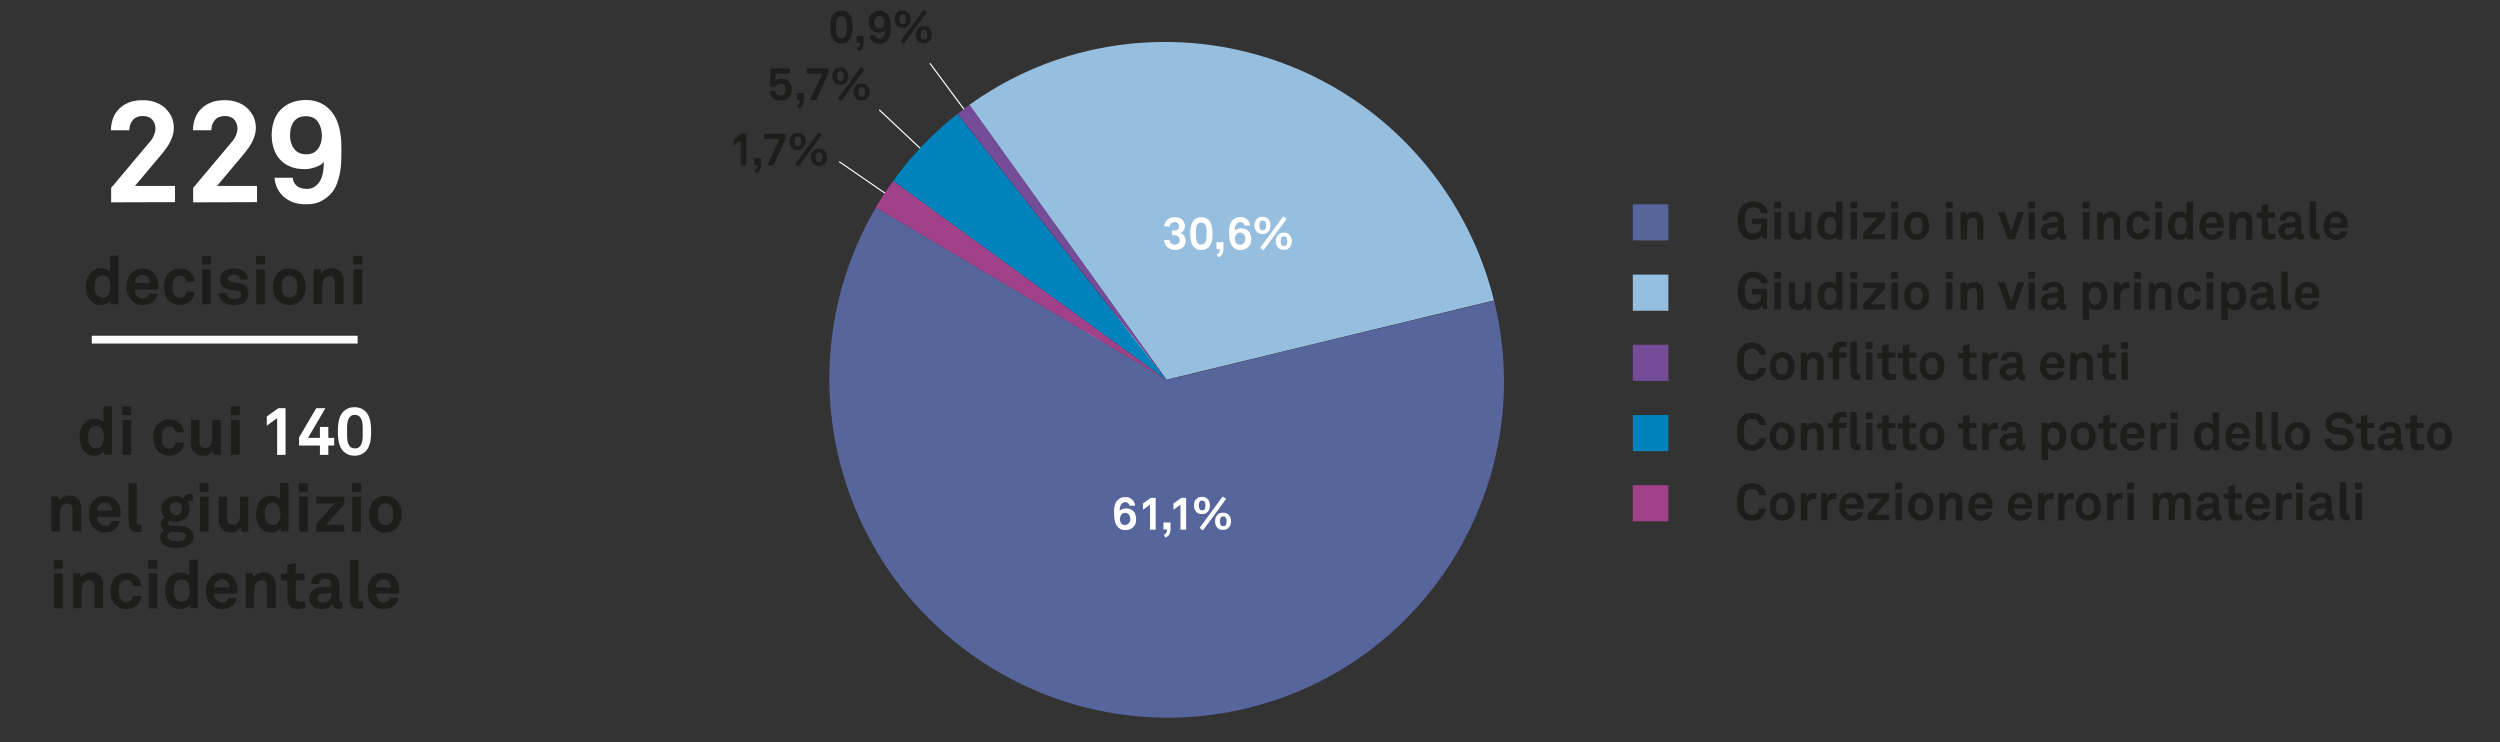 <?xml version="1.0" encoding="utf-8"?>
<!-- Generator: Adobe Illustrator 24.0.1, SVG Export Plug-In . SVG Version: 6.00 Build 0)  -->
<svg version="1.1" xmlns="http://www.w3.org/2000/svg" xmlns:xlink="http://www.w3.org/1999/xlink" x="0px" y="0px"
	 viewBox="0 0 1280 380" style="enable-background:new 0 0 1280 380;" xml:space="preserve">
<rect x="0" y="0" width="1280" height="380" fill="#333333" stroke="none"/>
<style type="text/css">
	.st0{fill:#56659C;}
	.st1{fill:#1D1D1B;}
	.st2{fill:#96BEDE;}
	.st3{fill:#744C98;}
	.st4{fill:#0082BD;}
	.st5{fill:#A0418A;}
	.st6{fill:#FFFFFF;}
</style>
<g id="Livello_1">
	<g>
		<path class="st0" d="M836,123.1v-18.5h18.2v18.5H836z"/>
	</g>
	<g>
		<path class="st1" d="M902.6,122.5l-0.4-2.1c-0.1,0.3-0.4,0.5-0.6,0.8c-0.3,0.3-0.6,0.6-1,0.8c-0.4,0.2-0.9,0.4-1.4,0.6
			s-1.1,0.2-1.6,0.2c-1.1,0-2.1-0.2-3-0.5s-1.8-0.9-2.5-1.7c-0.5-0.5-0.9-1.1-1.2-1.6c-0.3-0.6-0.6-1.2-0.7-1.8
			c-0.2-0.6-0.3-1.3-0.4-2c-0.1-0.7-0.1-1.4-0.1-2.2c0-0.8,0-1.5,0.1-2.2s0.2-1.4,0.4-2s0.4-1.2,0.7-1.8c0.3-0.6,0.7-1.1,1.2-1.6
			c0.7-0.7,1.6-1.3,2.6-1.7c1-0.4,2-0.6,3-0.6c1.2,0,2.2,0.2,3.2,0.6c0.9,0.4,1.7,0.9,2.4,1.6c0.5,0.5,0.8,1,1.2,1.6
			c0.3,0.6,0.5,1.3,0.6,2.2h-3.5c0-0.4-0.1-0.7-0.3-1s-0.3-0.5-0.5-0.8c-0.6-0.8-1.6-1.1-3-1.1c-0.5,0-1.1,0.1-1.7,0.3
			c-0.6,0.2-1,0.5-1.4,0.9c-0.3,0.3-0.6,0.7-0.8,1.2c-0.2,0.4-0.3,0.9-0.4,1.4c-0.1,0.5-0.2,1-0.2,1.5s0,1,0,1.4s0,0.9,0.1,1.4
			c0,0.5,0.1,1,0.2,1.5s0.3,1,0.4,1.4c0.2,0.5,0.4,0.9,0.8,1.2c0.4,0.4,0.8,0.7,1.4,0.9c0.6,0.2,1.1,0.3,1.6,0.3
			c0.6,0,1.2-0.1,1.6-0.3c0.5-0.2,0.9-0.5,1.2-0.8c0.5-0.5,0.8-1.1,1-1.7c0.1-0.6,0.2-1.3,0.2-2H897v-2.9h7.7v10.3h-2.1V122.5z"/>
		<path class="st1" d="M908.4,106.7v-3.4h3.5v3.4H908.4z M908.5,122.5v-13.9h3.3v13.9H908.5z"/>
		<path class="st1" d="M924.7,122.5l-0.2-1.8c-0.3,0.7-0.9,1.2-1.6,1.6c-0.7,0.4-1.5,0.6-2.4,0.6c-0.7,0-1.4-0.1-2-0.4
			c-0.6-0.2-1.1-0.6-1.5-1s-0.7-1-0.9-1.6s-0.3-1.3-0.3-2v-9.3h3.3v8.5c0,0.8,0.2,1.5,0.5,1.9c0.4,0.5,1,0.7,1.8,0.7
			c0.4,0,0.7-0.1,1-0.2s0.5-0.3,0.7-0.5c0.4-0.4,0.7-0.8,0.8-1.4s0.2-1.1,0.2-1.7v-7.3h3.3v13.9
			C927.4,122.5,924.7,122.5,924.7,122.5z"/>
		<path class="st1" d="M940.4,122.5l-0.2-1.5c-0.4,0.6-1,1.1-1.7,1.4s-1.4,0.4-2.2,0.4c-0.7,0-1.3-0.1-1.9-0.3
			c-0.6-0.2-1.1-0.5-1.5-0.9c-0.8-0.7-1.4-1.5-1.8-2.5c-0.4-1-0.6-2.2-0.6-3.5c0-2.8,0.8-4.8,2.5-6.2c0.4-0.4,0.9-0.6,1.5-0.8
			c0.6-0.2,1.2-0.3,1.9-0.3c0.9,0,1.6,0.1,2.2,0.4s1.1,0.6,1.4,0.9v-6.3h3.3v19.3L940.4,122.5L940.4,122.5z M940.2,115.5
			c0-0.5,0-1-0.1-1.5s-0.2-1-0.5-1.4c-0.2-0.4-0.5-0.8-0.9-1.1c-0.4-0.3-0.9-0.4-1.6-0.4c-0.5,0-0.9,0.1-1.3,0.3
			c-0.4,0.2-0.7,0.5-0.9,0.8c-0.4,0.5-0.6,1-0.7,1.6c-0.1,0.6-0.2,1.2-0.2,1.8c0,0.6,0.1,1.2,0.2,1.8c0.1,0.6,0.3,1.1,0.7,1.6
			c0.2,0.3,0.5,0.6,0.9,0.8c0.4,0.2,0.8,0.3,1.3,0.3c0.6,0,1.2-0.1,1.6-0.4c0.4-0.3,0.7-0.6,0.9-1.1c0.2-0.4,0.4-0.9,0.5-1.5
			C940.1,116.6,940.2,116,940.2,115.5z"/>
		<path class="st1" d="M947.4,106.7v-3.4h3.5v3.4H947.4z M947.5,122.5v-13.9h3.3v13.9H947.5z"/>
		<path class="st1" d="M954,122.5v-2.9l7.2-8.2H954v-2.7h11.1v3l-7.2,8.1h7.2v2.7H954z"/>
		<path class="st1" d="M968.3,106.7v-3.4h3.5v3.4H968.3z M968.4,122.5v-13.9h3.3v13.9H968.4z"/>
		<path class="st1" d="M987.7,115.6c0,1.2-0.1,2.2-0.4,2.9c-0.3,0.8-0.7,1.5-1.2,2.2c-0.5,0.6-1.1,1.1-2,1.5
			c-0.8,0.4-1.8,0.6-2.8,0.6c-1.1,0-2-0.2-2.8-0.6s-1.5-0.9-2-1.5c-0.5-0.7-0.9-1.4-1.2-2.2c-0.3-0.8-0.4-1.8-0.4-2.9
			s0.1-2.2,0.4-2.9c0.3-0.8,0.7-1.5,1.2-2.2c0.5-0.6,1.1-1.1,2-1.5s1.8-0.6,2.8-0.6c1.1,0,2,0.2,2.8,0.6s1.5,0.9,2,1.5
			c0.5,0.7,0.9,1.4,1.2,2.2C987.6,113.4,987.7,114.4,987.7,115.6z M984.4,115.6c0-0.7-0.1-1.3-0.2-1.9c-0.1-0.6-0.4-1.1-0.8-1.6
			c-0.2-0.2-0.5-0.5-0.9-0.6c-0.4-0.2-0.8-0.3-1.2-0.3c-0.5,0-0.9,0.1-1.2,0.3c-0.4,0.2-0.6,0.4-0.9,0.6c-0.4,0.4-0.7,1-0.8,1.6
			s-0.2,1.2-0.2,1.9s0.1,1.3,0.2,1.9c0.1,0.6,0.4,1.1,0.8,1.6c0.2,0.2,0.5,0.5,0.9,0.6c0.4,0.2,0.8,0.3,1.2,0.3
			c0.5,0,0.9-0.1,1.2-0.3c0.4-0.2,0.6-0.4,0.9-0.6c0.4-0.4,0.7-1,0.8-1.6S984.4,116.2,984.4,115.6z"/>
		<path class="st1" d="M996.3,106.7v-3.4h3.5v3.4H996.3z M996.4,122.5v-13.9h3.3v13.9H996.4z"/>
		<path class="st1" d="M1012.3,122.5V114c0-0.8-0.2-1.5-0.5-1.9c-0.3-0.5-0.9-0.7-1.8-0.7c-0.6,0-1.1,0.2-1.5,0.5s-0.7,0.8-0.9,1.3
			s-0.4,1.1-0.4,1.8c0,0.7-0.1,1.3-0.1,1.9v5.7h-3.3v-13.9h2.8l0.2,1.8c0.4-0.7,1-1.3,1.7-1.6c0.7-0.3,1.5-0.5,2.3-0.5
			c0.7,0,1.4,0.1,2,0.4c0.6,0.2,1.1,0.6,1.5,1s0.7,1,0.9,1.6s0.3,1.3,0.3,2v9.3h-3.2V122.5z"/>
		<path class="st1" d="M1031.5,122.5h-3.5l-5.1-13.9h3.5l3.4,9.8l3.2-9.8h3.4L1031.5,122.5z"/>
		<path class="st1" d="M1038.5,106.7v-3.4h3.5v3.4H1038.5z M1038.6,122.5v-13.9h3.3v13.9H1038.6z"/>
		<path class="st1" d="M1058,122.3c-0.3,0.1-0.5,0.2-0.7,0.3c-0.2,0.1-0.5,0.1-0.9,0.1c-0.7,0-1.3-0.2-1.7-0.6
			c-0.4-0.4-0.6-0.8-0.7-1.4c-0.3,0.6-0.8,1.1-1.6,1.5c-0.7,0.4-1.6,0.6-2.6,0.6c-0.8,0-1.5-0.1-2.2-0.4c-0.6-0.2-1.1-0.6-1.5-1
			s-0.7-0.9-0.9-1.4c-0.2-0.5-0.3-1.1-0.3-1.6c0-0.7,0.1-1.2,0.4-1.8c0.2-0.5,0.6-1,1-1.3c0.4-0.4,0.9-0.7,1.5-0.9
			c0.6-0.2,1.2-0.3,1.8-0.4l4-0.3V113c0-0.7-0.2-1.2-0.5-1.6s-0.9-0.6-1.9-0.6c-0.8,0-1.4,0.2-1.8,0.5s-0.7,0.8-0.7,1.5h-3.2
			c0.1-0.8,0.2-1.5,0.5-2c0.3-0.6,0.7-1,1.2-1.4s1.1-0.6,1.8-0.8c0.7-0.2,1.4-0.3,2.2-0.3c1.2,0,2.2,0.2,3.1,0.6s1.6,1.2,2,2.2
			c0.2,0.4,0.3,0.9,0.3,1.4s0.1,1,0.1,1.4v5.1c0,0.3,0.1,0.5,0.2,0.7c0.1,0.1,0.3,0.2,0.6,0.2c0.1,0,0.2,0,0.3,0c0.1,0,0.1,0,0.1,0
			L1058,122.3L1058,122.3z M1053.6,116.3l-3.5,0.3c-0.5,0-1,0.2-1.4,0.5s-0.6,0.7-0.6,1.3c0,0.5,0.2,1,0.6,1.3s0.8,0.5,1.4,0.5
			c1,0,1.9-0.3,2.5-0.8s1-1.3,1-2.4V116.3z"/>
		<path class="st1" d="M1066.3,106.7v-3.4h3.5v3.4H1066.3z M1066.5,122.5v-13.9h3.3v13.9H1066.5z"/>
		<path class="st1" d="M1082.3,122.5V114c0-0.8-0.2-1.5-0.5-1.9c-0.3-0.5-0.9-0.7-1.8-0.7c-0.6,0-1.1,0.2-1.5,0.5s-0.7,0.8-0.9,1.3
			c-0.2,0.5-0.4,1.1-0.4,1.8c0,0.7-0.1,1.3-0.1,1.9v5.7h-3.3v-13.9h2.8l0.2,1.8c0.4-0.7,1-1.3,1.7-1.6c0.7-0.3,1.5-0.5,2.3-0.5
			c0.7,0,1.4,0.1,2,0.4c0.6,0.2,1.1,0.6,1.5,1s0.7,1,0.9,1.6c0.2,0.6,0.3,1.3,0.3,2v9.3h-3.2V122.5z"/>
		<path class="st1" d="M1100.6,117.6c0,0.6-0.1,1.1-0.3,1.6c-0.2,0.5-0.4,1-0.7,1.4c-0.5,0.6-1.1,1.1-1.9,1.5s-1.7,0.6-2.8,0.6
			c-1.1,0-2-0.2-2.8-0.7c-0.8-0.4-1.5-0.9-1.9-1.5c-0.5-0.7-0.9-1.4-1.1-2.3s-0.4-1.8-0.4-2.8s0.1-1.9,0.4-2.8
			c0.2-0.9,0.6-1.6,1.1-2.3c0.5-0.6,1.1-1.1,1.9-1.5s1.8-0.7,2.8-0.7c1.1,0,2,0.2,2.8,0.6s1.4,0.9,1.9,1.5c0.3,0.4,0.6,0.9,0.7,1.4
			c0.2,0.5,0.3,1.1,0.3,1.6h-3.2c0-0.2-0.1-0.5-0.1-0.7c-0.1-0.2-0.2-0.4-0.3-0.6c-0.2-0.3-0.5-0.6-0.8-0.7
			c-0.3-0.2-0.8-0.3-1.3-0.3s-0.8,0.1-1.2,0.2c-0.3,0.2-0.6,0.4-0.8,0.6c-0.4,0.4-0.7,1-0.8,1.6c-0.1,0.6-0.2,1.3-0.2,1.9
			c0,0.7,0.1,1.3,0.2,1.9s0.4,1.1,0.8,1.6c0.2,0.2,0.5,0.5,0.8,0.6c0.3,0.2,0.7,0.3,1.2,0.3s0.9-0.1,1.3-0.3
			c0.4-0.2,0.6-0.4,0.8-0.7c0.1-0.2,0.2-0.4,0.3-0.6c0.1-0.2,0.1-0.4,0.1-0.7h3.2V117.6z"/>
		<path class="st1" d="M1103.5,106.7v-3.4h3.5v3.4H1103.5z M1103.6,122.5v-13.9h3.3v13.9H1103.6z"/>
		<path class="st1" d="M1119.9,122.5l-0.2-1.5c-0.4,0.6-1,1.1-1.7,1.4s-1.4,0.4-2.2,0.4c-0.7,0-1.3-0.1-1.9-0.3
			c-0.6-0.2-1.1-0.5-1.5-0.9c-0.8-0.7-1.4-1.5-1.8-2.5s-0.6-2.2-0.6-3.5c0-2.8,0.8-4.8,2.5-6.2c0.4-0.4,0.9-0.6,1.5-0.8
			c0.6-0.2,1.2-0.3,1.9-0.3c0.9,0,1.6,0.1,2.2,0.4s1.1,0.6,1.4,0.9v-6.3h3.3v19.3L1119.9,122.5L1119.9,122.5z M1119.6,115.5
			c0-0.5,0-1-0.1-1.5s-0.2-1-0.5-1.4c-0.2-0.4-0.5-0.8-0.9-1.1c-0.4-0.3-0.9-0.4-1.6-0.4c-0.5,0-0.9,0.1-1.3,0.3
			c-0.4,0.2-0.7,0.5-0.9,0.8c-0.4,0.5-0.6,1-0.7,1.6s-0.2,1.2-0.2,1.8c0,0.6,0.1,1.2,0.2,1.8c0.1,0.6,0.3,1.1,0.7,1.6
			c0.2,0.3,0.5,0.6,0.9,0.8c0.4,0.2,0.8,0.3,1.3,0.3c0.6,0,1.2-0.1,1.6-0.4s0.7-0.6,0.9-1.1c0.2-0.4,0.4-0.9,0.5-1.5
			C1119.6,116.6,1119.6,116,1119.6,115.5z"/>
		<path class="st1" d="M1138.5,115.7c0,0.1,0,0.2,0,0.3v0.6h-9.2c0,0.5,0.1,1,0.3,1.5c0.2,0.5,0.4,0.9,0.8,1.2
			c0.2,0.2,0.5,0.4,0.9,0.6c0.3,0.2,0.7,0.3,1.2,0.3s0.9,0,1.2-0.1c0.3-0.1,0.6-0.3,0.8-0.5c0.3-0.3,0.5-0.7,0.7-1.2h3.2
			c0,0.4-0.2,0.9-0.4,1.3c-0.2,0.5-0.5,0.9-0.8,1.2c-0.6,0.7-1.3,1.2-2.1,1.5c-0.8,0.3-1.7,0.5-2.5,0.5c-0.9,0-1.8-0.2-2.5-0.5
			s-1.3-0.7-1.9-1.2c-0.7-0.7-1.2-1.5-1.6-2.4s-0.5-2-0.5-3.1s0.2-2.2,0.5-3.1c0.3-1,0.8-1.8,1.5-2.4c0.5-0.5,1.1-1,1.9-1.3
			c0.7-0.3,1.6-0.5,2.5-0.5c1,0,2,0.2,2.8,0.6c0.9,0.4,1.6,1.1,2.2,1.9c0.5,0.8,0.8,1.5,1,2.3C1138.4,114,1138.5,114.8,1138.5,115.7
			z M1135.2,114.2c0-1-0.3-1.8-0.8-2.4c-0.2-0.2-0.5-0.4-0.9-0.6c-0.3-0.1-0.8-0.2-1.2-0.2c-0.5,0-1,0.1-1.3,0.3
			c-0.4,0.2-0.7,0.5-0.9,0.8c-0.2,0.3-0.4,0.6-0.5,1s-0.2,0.7-0.2,1.2h5.8V114.2z"/>
		<path class="st1" d="M1150,122.5V114c0-0.8-0.2-1.5-0.5-1.9c-0.3-0.5-0.9-0.7-1.8-0.7c-0.6,0-1.1,0.2-1.5,0.5s-0.7,0.8-0.9,1.3
			c-0.2,0.5-0.4,1.1-0.4,1.8c0,0.7-0.1,1.3-0.1,1.9v5.7h-3.3v-13.9h2.8l0.2,1.8c0.4-0.7,1-1.3,1.7-1.6c0.7-0.3,1.5-0.5,2.3-0.5
			c0.7,0,1.4,0.1,2,0.4c0.6,0.2,1.1,0.6,1.5,1s0.7,1,0.9,1.6c0.2,0.6,0.3,1.3,0.3,2v9.3h-3.2V122.5z"/>
		<path class="st1" d="M1164.9,122.3c-0.9,0.2-1.9,0.4-2.8,0.4c-1.4,0-2.4-0.4-3.1-1.1c-0.7-0.8-1-1.8-1-3.1v-7h-2.5v-2.7h2.5v-3.5
			l3.3-0.8v4.3h3.5v2.7h-3.5v6.7c0,0.5,0.1,0.9,0.4,1.2c0.2,0.2,0.6,0.4,1.2,0.4c0.3,0,0.7,0,1,0s0.7-0.1,1.1-0.1L1164.9,122.3
			L1164.9,122.3z"/>
		<path class="st1" d="M1179.6,122.3c-0.3,0.1-0.5,0.2-0.7,0.3c-0.2,0.1-0.5,0.1-0.9,0.1c-0.7,0-1.3-0.2-1.7-0.6
			c-0.4-0.4-0.6-0.8-0.7-1.4c-0.3,0.6-0.8,1.1-1.6,1.5c-0.7,0.4-1.6,0.6-2.6,0.6c-0.8,0-1.5-0.1-2.2-0.4c-0.6-0.2-1.1-0.6-1.5-1
			s-0.7-0.9-0.9-1.4c-0.2-0.5-0.3-1.1-0.3-1.6c0-0.7,0.1-1.2,0.4-1.8c0.2-0.5,0.6-1,1-1.3c0.4-0.4,0.9-0.7,1.5-0.9
			c0.6-0.2,1.2-0.3,1.8-0.4l4-0.3V113c0-0.7-0.2-1.2-0.5-1.6s-0.9-0.6-1.9-0.6c-0.8,0-1.4,0.2-1.8,0.5s-0.7,0.8-0.7,1.5h-3.2
			c0.1-0.8,0.2-1.5,0.5-2c0.3-0.6,0.7-1,1.2-1.4s1.1-0.6,1.8-0.8c0.7-0.2,1.4-0.3,2.2-0.3c1.2,0,2.2,0.2,3.1,0.6s1.6,1.2,2,2.2
			c0.2,0.4,0.3,0.9,0.3,1.4s0.1,1,0.1,1.4v5.1c0,0.3,0.1,0.5,0.2,0.7c0.1,0.1,0.3,0.2,0.6,0.2c0.1,0,0.2,0,0.3,0c0.1,0,0.1,0,0.1,0
			L1179.6,122.3L1179.6,122.3z M1175.2,116.3l-3.5,0.3c-0.5,0-1,0.2-1.4,0.5s-0.6,0.7-0.6,1.3c0,0.5,0.2,1,0.6,1.3s0.8,0.5,1.4,0.5
			c1,0,1.9-0.3,2.5-0.8s1-1.3,1-2.4V116.3z"/>
		<path class="st1" d="M1187.6,122.5c-0.3,0.1-0.6,0.1-0.7,0.1s-0.4,0-0.7,0c-1.1,0-2-0.3-2.7-0.9s-1-1.5-1-2.9v-15.7h3.3v15.1
			c0,0.4,0.1,0.7,0.2,1c0.2,0.2,0.5,0.4,1.1,0.4c0.1,0,0.2,0,0.3,0c0.1,0,0.2,0,0.2,0L1187.6,122.5L1187.6,122.5z"/>
		<path class="st1" d="M1202,115.7c0,0.1,0,0.2,0,0.3v0.6h-9.2c0,0.5,0.1,1,0.3,1.5c0.2,0.5,0.4,0.9,0.8,1.2
			c0.2,0.2,0.5,0.4,0.9,0.6c0.3,0.2,0.7,0.3,1.2,0.3s0.9,0,1.2-0.1c0.3-0.1,0.6-0.3,0.8-0.5c0.3-0.3,0.5-0.7,0.7-1.2h3.2
			c0,0.4-0.2,0.9-0.4,1.3c-0.2,0.5-0.5,0.9-0.8,1.2c-0.6,0.7-1.3,1.2-2.1,1.5c-0.8,0.3-1.7,0.5-2.5,0.5c-0.9,0-1.8-0.2-2.5-0.5
			s-1.3-0.7-1.9-1.2c-0.7-0.7-1.2-1.5-1.6-2.4s-0.5-2-0.5-3.1s0.2-2.2,0.5-3.1c0.3-1,0.8-1.8,1.5-2.4c0.5-0.5,1.1-1,1.9-1.3
			c0.7-0.3,1.6-0.5,2.5-0.5c1,0,2,0.2,2.8,0.6c0.9,0.4,1.6,1.1,2.2,1.9c0.5,0.8,0.8,1.5,1,2.3C1201.9,114,1202,114.8,1202,115.7z
			 M1198.7,114.2c0-1-0.3-1.8-0.8-2.4c-0.2-0.2-0.5-0.4-0.9-0.6c-0.3-0.1-0.8-0.2-1.2-0.2c-0.5,0-1,0.1-1.3,0.3
			c-0.4,0.2-0.7,0.5-0.9,0.8c-0.2,0.3-0.4,0.6-0.5,1c-0.1,0.3-0.2,0.7-0.2,1.2h5.8V114.2z"/>
	</g>
	<g>
		<path class="st2" d="M836,159.1v-18.5h18.2v18.5H836z"/>
	</g>
	<g>
		<path class="st1" d="M902.6,158.5l-0.4-2.1c-0.1,0.3-0.4,0.5-0.6,0.8c-0.3,0.3-0.6,0.6-1,0.8s-0.9,0.4-1.4,0.6
			c-0.5,0.2-1.1,0.2-1.6,0.2c-1.1,0-2.1-0.2-3-0.5s-1.8-0.9-2.5-1.7c-0.5-0.5-0.9-1.1-1.2-1.6c-0.3-0.6-0.6-1.2-0.7-1.8
			c-0.2-0.6-0.3-1.3-0.4-2c-0.1-0.7-0.1-1.4-0.1-2.2s0-1.5,0.1-2.2s0.2-1.4,0.4-2s0.4-1.2,0.7-1.8s0.7-1.1,1.2-1.6
			c0.7-0.7,1.6-1.3,2.6-1.7s2-0.6,3-0.6c1.2,0,2.2,0.2,3.2,0.6c0.9,0.4,1.7,0.9,2.4,1.6c0.5,0.5,0.8,1,1.2,1.6
			c0.3,0.6,0.5,1.3,0.6,2.2h-3.5c0-0.4-0.1-0.7-0.3-1s-0.3-0.5-0.5-0.8c-0.6-0.8-1.6-1.1-3-1.1c-0.5,0-1.1,0.1-1.7,0.3
			c-0.6,0.2-1,0.5-1.4,0.9c-0.3,0.3-0.6,0.7-0.8,1.2c-0.2,0.4-0.3,0.9-0.4,1.4c-0.1,0.5-0.2,1-0.2,1.5s0,1,0,1.4s0,0.9,0.1,1.4
			c0,0.5,0.1,1,0.2,1.5s0.3,1,0.4,1.4c0.2,0.5,0.4,0.9,0.8,1.2c0.4,0.4,0.8,0.7,1.4,0.9c0.6,0.2,1.1,0.3,1.6,0.3
			c0.6,0,1.2-0.1,1.6-0.3c0.5-0.2,0.9-0.5,1.2-0.8c0.5-0.5,0.8-1.1,1-1.7c0.1-0.6,0.2-1.3,0.2-2H897v-2.9h7.7v10.3h-2.1V158.5z"/>
		<path class="st1" d="M908.4,142.7v-3.4h3.5v3.4H908.4z M908.5,158.5v-13.9h3.3v13.9H908.5z"/>
		<path class="st1" d="M924.7,158.5l-0.2-1.8c-0.3,0.7-0.9,1.2-1.6,1.6c-0.7,0.4-1.5,0.6-2.4,0.6c-0.7,0-1.4-0.1-2-0.4
			c-0.6-0.2-1.1-0.6-1.5-1s-0.7-1-0.9-1.6s-0.3-1.3-0.3-2v-9.3h3.3v8.5c0,0.8,0.2,1.5,0.5,1.9c0.4,0.5,1,0.7,1.8,0.7
			c0.4,0,0.7-0.1,1-0.2s0.5-0.3,0.7-0.5c0.4-0.4,0.7-0.8,0.8-1.4c0.1-0.6,0.2-1.1,0.2-1.7v-7.3h3.3v13.9H924.7z"/>
		<path class="st1" d="M940.4,158.5l-0.2-1.5c-0.4,0.6-1,1.1-1.7,1.4c-0.7,0.3-1.4,0.4-2.2,0.4c-0.7,0-1.3-0.1-1.9-0.3
			c-0.6-0.2-1.1-0.5-1.5-0.9c-0.8-0.7-1.4-1.5-1.8-2.5c-0.4-1-0.6-2.2-0.6-3.5c0-2.8,0.8-4.8,2.5-6.2c0.4-0.4,0.9-0.6,1.5-0.8
			s1.2-0.3,1.9-0.3c0.9,0,1.6,0.1,2.2,0.4c0.6,0.3,1.1,0.6,1.4,0.9v-6.3h3.3v19.3L940.4,158.5L940.4,158.5z M940.2,151.5
			c0-0.5,0-1-0.1-1.5s-0.2-1-0.5-1.4c-0.2-0.4-0.5-0.8-0.9-1.1s-0.9-0.4-1.6-0.4c-0.5,0-0.9,0.1-1.3,0.3c-0.4,0.2-0.7,0.5-0.9,0.8
			c-0.4,0.5-0.6,1-0.7,1.6c-0.1,0.6-0.2,1.2-0.2,1.8s0.1,1.2,0.2,1.8c0.1,0.6,0.3,1.1,0.7,1.6c0.2,0.3,0.5,0.6,0.9,0.8
			s0.8,0.3,1.3,0.3c0.6,0,1.2-0.1,1.6-0.4c0.4-0.3,0.7-0.6,0.9-1.1c0.2-0.4,0.4-0.9,0.5-1.5C940.1,152.5,940.2,152,940.2,151.5z"/>
		<path class="st1" d="M947.4,142.7v-3.4h3.5v3.4H947.4z M947.5,158.5v-13.9h3.3v13.9H947.5z"/>
		<path class="st1" d="M954,158.5v-2.9l7.2-8.2H954v-2.7h11.1v3l-7.2,8.1h7.2v2.7L954,158.5L954,158.5z"/>
		<path class="st1" d="M968.3,142.7v-3.4h3.5v3.4H968.3z M968.4,158.5v-13.9h3.3v13.9H968.4z"/>
		<path class="st1" d="M987.7,151.5c0,1.2-0.1,2.2-0.4,2.9c-0.3,0.8-0.7,1.5-1.2,2.2c-0.5,0.6-1.1,1.1-2,1.5
			c-0.8,0.4-1.8,0.6-2.8,0.6c-1.1,0-2-0.2-2.8-0.6c-0.8-0.4-1.5-0.9-2-1.5c-0.5-0.7-0.9-1.4-1.2-2.2s-0.4-1.8-0.4-2.9
			s0.1-2.2,0.4-2.9c0.3-0.8,0.7-1.5,1.2-2.2c0.5-0.6,1.1-1.1,2-1.5c0.8-0.4,1.8-0.6,2.8-0.6c1.1,0,2,0.2,2.8,0.6
			c0.8,0.4,1.5,0.9,2,1.5c0.5,0.7,0.9,1.4,1.2,2.2C987.6,149.4,987.7,150.4,987.7,151.5z M984.4,151.5c0-0.7-0.1-1.3-0.2-1.9
			c-0.1-0.6-0.4-1.1-0.8-1.6c-0.2-0.2-0.5-0.5-0.9-0.6c-0.4-0.2-0.8-0.3-1.2-0.3c-0.5,0-0.9,0.1-1.2,0.3c-0.4,0.2-0.6,0.4-0.9,0.6
			c-0.4,0.4-0.7,1-0.8,1.6s-0.2,1.2-0.2,1.9s0.1,1.3,0.2,1.9c0.1,0.6,0.4,1.1,0.8,1.6c0.2,0.2,0.5,0.5,0.9,0.6
			c0.4,0.2,0.8,0.3,1.2,0.3c0.5,0,0.9-0.1,1.2-0.3c0.4-0.2,0.6-0.4,0.9-0.6c0.4-0.4,0.7-1,0.8-1.6
			C984.3,152.8,984.4,152.2,984.4,151.5z"/>
		<path class="st1" d="M996.3,142.7v-3.4h3.5v3.4H996.3z M996.4,158.5v-13.9h3.3v13.9H996.4z"/>
		<path class="st1" d="M1012.3,158.5V150c0-0.8-0.2-1.5-0.5-1.9c-0.3-0.5-0.9-0.7-1.8-0.7c-0.6,0-1.1,0.2-1.5,0.5s-0.7,0.8-0.9,1.3
			s-0.4,1.1-0.4,1.8s-0.1,1.3-0.1,1.9v5.7h-3.3v-13.9h2.8l0.2,1.8c0.4-0.7,1-1.3,1.7-1.6s1.5-0.5,2.3-0.5c0.7,0,1.4,0.1,2,0.4
			c0.6,0.2,1.1,0.6,1.5,1s0.7,1,0.9,1.6s0.3,1.3,0.3,2v9.3h-3.2V158.5z"/>
		<path class="st1" d="M1031.5,158.5h-3.5l-5.1-13.9h3.5l3.4,9.8l3.2-9.8h3.4L1031.5,158.5z"/>
		<path class="st1" d="M1038.5,142.7v-3.4h3.5v3.4H1038.5z M1038.6,158.5v-13.9h3.3v13.9H1038.6z"/>
		<path class="st1" d="M1058,158.3c-0.3,0.1-0.5,0.2-0.7,0.3s-0.5,0.1-0.9,0.1c-0.7,0-1.3-0.2-1.7-0.6c-0.4-0.4-0.6-0.8-0.7-1.4
			c-0.3,0.6-0.8,1.1-1.6,1.5c-0.7,0.4-1.6,0.6-2.6,0.6c-0.8,0-1.5-0.1-2.2-0.4c-0.6-0.2-1.1-0.6-1.5-1s-0.7-0.9-0.9-1.4
			c-0.2-0.5-0.3-1.1-0.3-1.6c0-0.7,0.1-1.2,0.4-1.8s0.6-1,1-1.3c0.4-0.4,0.9-0.7,1.5-0.9s1.2-0.3,1.8-0.4l4-0.3V149
			c0-0.7-0.2-1.2-0.5-1.6c-0.3-0.4-0.9-0.6-1.9-0.6c-0.8,0-1.4,0.2-1.8,0.5s-0.7,0.8-0.7,1.5h-3.2c0.1-0.8,0.2-1.5,0.5-2
			c0.3-0.6,0.7-1,1.2-1.4s1.1-0.6,1.8-0.8c0.7-0.2,1.4-0.3,2.2-0.3c1.2,0,2.2,0.2,3.1,0.6c0.9,0.4,1.6,1.2,2,2.2
			c0.2,0.4,0.3,0.9,0.3,1.4s0.1,1,0.1,1.4v5.1c0,0.3,0.1,0.5,0.2,0.7c0.1,0.1,0.3,0.2,0.6,0.2c0.1,0,0.2,0,0.3,0c0.1,0,0.1,0,0.1,0
			L1058,158.3L1058,158.3z M1053.6,152.3l-3.5,0.3c-0.5,0-1,0.2-1.4,0.5s-0.6,0.7-0.6,1.3c0,0.5,0.2,1,0.6,1.3s0.8,0.5,1.4,0.5
			c1,0,1.9-0.3,2.5-0.8s1-1.3,1-2.4V152.3z"/>
		<path class="st1" d="M1079.1,151.5c0,1.4-0.2,2.6-0.6,3.6s-1,1.9-1.8,2.6c-0.4,0.4-0.9,0.6-1.5,0.8s-1.2,0.3-1.9,0.3
			c-0.8,0-1.6-0.1-2.2-0.4c-0.6-0.3-1.1-0.6-1.4-1v6.3h-3.3v-19.2h2.8l0.2,1.5c0.4-0.6,1-1.1,1.7-1.4c0.7-0.3,1.4-0.4,2.2-0.4
			c0.7,0,1.3,0.1,1.9,0.3s1,0.5,1.5,0.9c0.8,0.7,1.4,1.5,1.8,2.5C1078.9,149,1079.1,150.2,1079.1,151.5z M1075.7,151.6
			c0-0.6-0.1-1.2-0.2-1.8s-0.3-1.1-0.7-1.6c-0.2-0.3-0.5-0.6-0.9-0.8s-0.8-0.3-1.3-0.3c-0.7,0-1.2,0.1-1.6,0.4
			c-0.4,0.3-0.7,0.6-0.9,1.1c-0.2,0.4-0.4,0.9-0.5,1.5c-0.1,0.5-0.1,1.1-0.1,1.5c0,0.5,0,1,0.1,1.5s0.2,1,0.5,1.4
			c0.2,0.4,0.5,0.8,0.9,1.1s0.9,0.4,1.6,0.4c0.5,0,0.9-0.1,1.3-0.3s0.7-0.5,0.9-0.8c0.4-0.5,0.6-1,0.7-1.6
			C1075.7,152.8,1075.7,152.2,1075.7,151.6z"/>
		<path class="st1" d="M1090.2,147.7c-0.4-0.1-0.8-0.1-1.1-0.1c-1.2,0-2,0.4-2.6,1.1c-0.6,0.7-0.9,1.7-0.9,2.8v7h-3.3v-13.9h2.8
			l0.3,2.1c0.3-0.8,0.8-1.4,1.6-1.7c0.7-0.4,1.5-0.5,2.3-0.5c0.3,0,0.7,0,1,0.1v3.1H1090.2z"/>
		<path class="st1" d="M1092.6,142.7v-3.4h3.5v3.4H1092.6z M1092.7,158.5v-13.9h3.3v13.9H1092.7z"/>
		<path class="st1" d="M1108.6,158.5V150c0-0.8-0.2-1.5-0.5-1.9s-0.9-0.7-1.8-0.7c-0.6,0-1.1,0.2-1.5,0.5s-0.7,0.8-0.9,1.3
			c-0.2,0.5-0.4,1.1-0.4,1.8s-0.1,1.3-0.1,1.9v5.7h-3.3v-13.9h2.8l0.2,1.8c0.4-0.7,1-1.3,1.7-1.6s1.5-0.5,2.3-0.5
			c0.7,0,1.4,0.1,2,0.4c0.6,0.2,1.1,0.6,1.5,1s0.7,1,0.9,1.6c0.2,0.6,0.3,1.3,0.3,2v9.3h-3.2V158.5z"/>
		<path class="st1" d="M1126.8,153.6c0,0.6-0.1,1.1-0.3,1.6c-0.2,0.5-0.4,1-0.7,1.4c-0.5,0.6-1.1,1.1-1.9,1.5s-1.7,0.6-2.8,0.6
			c-1.1,0-2-0.2-2.8-0.7c-0.8-0.4-1.5-0.9-2-1.5c-0.5-0.7-0.9-1.4-1.1-2.3c-0.2-0.9-0.4-1.8-0.4-2.8s0.1-1.9,0.4-2.8
			c0.2-0.9,0.6-1.6,1.1-2.3c0.5-0.6,1.1-1.1,2-1.5c0.8-0.4,1.8-0.7,2.8-0.7c1.1,0,2,0.2,2.8,0.6c0.8,0.4,1.4,0.9,1.9,1.5
			c0.3,0.4,0.6,0.9,0.7,1.4c0.2,0.5,0.3,1.1,0.3,1.6h-3.2c0-0.2-0.1-0.5-0.1-0.7c-0.1-0.2-0.2-0.4-0.3-0.6c-0.2-0.3-0.5-0.6-0.8-0.7
			c-0.4-0.2-0.8-0.3-1.3-0.3s-0.8,0.1-1.2,0.2c-0.3,0.2-0.6,0.4-0.8,0.6c-0.4,0.4-0.7,1-0.8,1.6c-0.1,0.6-0.2,1.3-0.2,1.9
			c0,0.7,0.1,1.3,0.2,1.9c0.1,0.6,0.4,1.1,0.8,1.6c0.2,0.2,0.5,0.5,0.8,0.6c0.3,0.2,0.7,0.3,1.2,0.3s0.9-0.1,1.3-0.3
			s0.6-0.4,0.8-0.7c0.1-0.2,0.2-0.4,0.3-0.6c0.1-0.2,0.1-0.4,0.1-0.7h3.2V153.6z"/>
		<path class="st1" d="M1129.7,142.7v-3.4h3.5v3.4H1129.7z M1129.8,158.5v-13.9h3.3v13.9H1129.8z"/>
		<path class="st1" d="M1150,151.5c0,1.4-0.2,2.6-0.6,3.6s-1,1.9-1.8,2.6c-0.4,0.4-0.9,0.6-1.5,0.8s-1.2,0.3-1.9,0.3
			c-0.8,0-1.6-0.1-2.2-0.4c-0.6-0.3-1.1-0.6-1.4-1v6.3h-3.3v-19.2h2.8l0.2,1.5c0.4-0.6,1-1.1,1.7-1.4c0.7-0.3,1.4-0.4,2.2-0.4
			c0.7,0,1.3,0.1,1.9,0.3s1,0.5,1.5,0.9c0.8,0.7,1.4,1.5,1.8,2.5C1149.8,149,1150,150.2,1150,151.5z M1146.6,151.6
			c0-0.6-0.1-1.2-0.2-1.8s-0.3-1.1-0.7-1.6c-0.2-0.3-0.5-0.6-0.9-0.8s-0.8-0.3-1.3-0.3c-0.6,0-1.2,0.1-1.6,0.4
			c-0.4,0.3-0.7,0.6-0.9,1.1c-0.2,0.4-0.4,0.9-0.5,1.5c-0.1,0.5-0.1,1.1-0.1,1.5c0,0.5,0,1,0.1,1.5s0.2,1,0.5,1.4
			c0.2,0.4,0.5,0.8,0.9,1.1s0.9,0.4,1.6,0.4c0.5,0,0.9-0.1,1.3-0.3s0.7-0.5,0.9-0.8c0.4-0.5,0.6-1,0.7-1.6
			C1146.6,152.8,1146.6,152.2,1146.6,151.6z"/>
		<path class="st1" d="M1165.1,158.3c-0.3,0.1-0.5,0.2-0.7,0.3s-0.5,0.1-0.9,0.1c-0.7,0-1.3-0.2-1.7-0.6c-0.4-0.4-0.6-0.8-0.7-1.4
			c-0.3,0.6-0.8,1.1-1.6,1.5c-0.7,0.4-1.6,0.6-2.6,0.6c-0.8,0-1.5-0.1-2.2-0.4c-0.6-0.2-1.1-0.6-1.5-1s-0.7-0.9-0.9-1.4
			c-0.2-0.5-0.3-1.1-0.3-1.6c0-0.7,0.1-1.2,0.4-1.8c0.2-0.5,0.6-1,1-1.3c0.4-0.4,0.9-0.7,1.5-0.9s1.2-0.3,1.8-0.4l4-0.3V149
			c0-0.7-0.2-1.2-0.5-1.6c-0.3-0.4-0.9-0.6-1.9-0.6c-0.8,0-1.4,0.2-1.8,0.5s-0.7,0.8-0.7,1.5h-3.2c0.1-0.8,0.2-1.5,0.5-2
			c0.3-0.6,0.7-1,1.2-1.4s1.1-0.6,1.8-0.8c0.7-0.2,1.4-0.3,2.2-0.3c1.2,0,2.2,0.2,3.2,0.6c0.9,0.4,1.6,1.2,2,2.2
			c0.2,0.4,0.3,0.9,0.3,1.4s0.1,1,0.1,1.4v5.1c0,0.3,0.1,0.5,0.2,0.7c0.1,0.1,0.3,0.2,0.6,0.2c0.1,0,0.2,0,0.3,0c0.1,0,0.1,0,0.1,0
			L1165.1,158.3L1165.1,158.3z M1160.7,152.3l-3.5,0.3c-0.5,0-1,0.2-1.4,0.5s-0.6,0.7-0.6,1.3c0,0.5,0.2,1,0.6,1.3s0.8,0.5,1.4,0.5
			c1,0,1.9-0.3,2.5-0.8s1-1.3,1-2.4V152.3z"/>
		<path class="st1" d="M1173.1,158.4c-0.3,0.1-0.6,0.1-0.7,0.1c-0.2,0-0.4,0-0.7,0c-1.1,0-2-0.3-2.7-0.9c-0.7-0.6-1-1.5-1-2.9V139
			h3.3v15.1c0,0.4,0.1,0.7,0.2,1c0.2,0.2,0.5,0.4,1.1,0.4c0.1,0,0.2,0,0.3,0c0.1,0,0.1,0,0.2,0L1173.1,158.4L1173.1,158.4z"/>
		<path class="st1" d="M1187.4,151.6c0,0.1,0,0.2,0,0.3v0.6h-9.2c0,0.5,0.1,1,0.3,1.5c0.2,0.5,0.4,0.9,0.8,1.2
			c0.2,0.2,0.5,0.4,0.9,0.6c0.3,0.2,0.7,0.3,1.2,0.3s0.9,0,1.2-0.1c0.3-0.1,0.6-0.3,0.8-0.5c0.3-0.3,0.5-0.7,0.7-1.2h3.2
			c0,0.4-0.2,0.9-0.4,1.3c-0.2,0.5-0.5,0.9-0.8,1.2c-0.6,0.7-1.3,1.2-2.1,1.5c-0.8,0.3-1.7,0.5-2.5,0.5c-0.9,0-1.8-0.2-2.5-0.5
			s-1.3-0.7-1.9-1.2c-0.7-0.7-1.2-1.5-1.6-2.4s-0.5-2-0.5-3.1s0.2-2.2,0.5-3.1c0.3-1,0.8-1.8,1.5-2.4c0.5-0.5,1.1-1,1.9-1.3
			c0.7-0.3,1.6-0.5,2.5-0.5c1,0,2,0.2,2.8,0.6c0.9,0.4,1.6,1.1,2.2,1.9c0.5,0.8,0.8,1.5,1,2.3
			C1187.3,149.9,1187.4,150.8,1187.4,151.6z M1184.1,150.1c0-1-0.3-1.8-0.8-2.4c-0.2-0.2-0.5-0.4-0.9-0.6c-0.3-0.1-0.8-0.2-1.2-0.2
			c-0.5,0-1,0.1-1.3,0.3c-0.4,0.2-0.7,0.5-0.9,0.8c-0.2,0.3-0.4,0.6-0.5,1c-0.1,0.3-0.2,0.7-0.2,1.2h5.8V150.1z"/>
	</g>
	<g>
		<path class="st3" d="M836,195v-18.5h18.2V195H836z"/>
	</g>
	<g>
		<path class="st1" d="M904.2,188.4c-0.1,0.7-0.3,1.5-0.6,2.2s-0.7,1.4-1.2,1.9c-0.7,0.7-1.5,1.3-2.5,1.7c-0.9,0.4-1.9,0.6-2.9,0.6
			s-2-0.2-2.9-0.5s-1.7-0.9-2.4-1.6c-0.5-0.5-0.9-1.1-1.2-1.6c-0.3-0.6-0.5-1.2-0.7-1.8s-0.3-1.3-0.3-2c-0.1-0.7-0.1-1.4-0.1-2.2
			s0-1.5,0.1-2.2s0.2-1.4,0.3-2c0.2-0.6,0.4-1.2,0.7-1.8s0.7-1.1,1.2-1.6c0.7-0.7,1.5-1.3,2.4-1.6s1.9-0.5,2.9-0.5s2,0.2,2.9,0.5
			c0.9,0.4,1.7,0.9,2.5,1.6c0.5,0.6,1,1.2,1.2,1.9c0.3,0.7,0.5,1.4,0.6,2.2h-3.5c0-0.4-0.1-0.8-0.3-1.1c-0.1-0.3-0.3-0.6-0.6-0.9
			c-0.3-0.4-0.7-0.7-1.2-0.9s-1-0.3-1.6-0.3c-0.5,0-1.1,0.1-1.6,0.3s-0.9,0.5-1.3,0.9c-0.3,0.3-0.6,0.7-0.7,1.2
			c-0.2,0.4-0.3,0.9-0.4,1.4c-0.1,0.5-0.1,1-0.1,1.5s0,1,0,1.4s0,0.9,0,1.4s0.1,1,0.1,1.5c0.1,0.5,0.2,1,0.4,1.4s0.4,0.8,0.7,1.2
			c0.4,0.4,0.8,0.7,1.3,0.9s1,0.3,1.6,0.3s1.1-0.1,1.6-0.3s0.9-0.5,1.2-0.9c0.5-0.6,0.8-1.3,0.8-2.1L904.2,188.4L904.2,188.4z"/>
		<path class="st1" d="M918.9,187.5c0,1.2-0.1,2.2-0.4,2.9c-0.3,0.8-0.7,1.5-1.2,2.2c-0.5,0.6-1.1,1.1-2,1.5
			c-0.8,0.4-1.8,0.6-2.8,0.6c-1.1,0-2-0.2-2.8-0.6c-0.8-0.4-1.5-0.9-2-1.5c-0.5-0.7-0.9-1.4-1.2-2.2s-0.4-1.8-0.4-2.9
			s0.1-2.2,0.4-2.9c0.3-0.8,0.7-1.5,1.2-2.2c0.5-0.6,1.1-1.1,2-1.5c0.8-0.4,1.8-0.6,2.8-0.6c1.1,0,2,0.2,2.8,0.6
			c0.8,0.4,1.5,0.9,2,1.5c0.5,0.7,0.9,1.4,1.2,2.2C918.7,185.3,918.9,186.3,918.9,187.5z M915.5,187.5c0-0.7-0.1-1.3-0.2-1.9
			c-0.1-0.6-0.4-1.1-0.8-1.6c-0.2-0.2-0.5-0.5-0.9-0.6c-0.4-0.2-0.8-0.3-1.2-0.3s-0.9,0.1-1.2,0.3c-0.4,0.2-0.6,0.4-0.9,0.6
			c-0.4,0.4-0.7,1-0.8,1.6s-0.2,1.2-0.2,1.9s0.1,1.3,0.2,1.9c0.1,0.6,0.4,1.1,0.8,1.6c0.2,0.2,0.5,0.5,0.9,0.6
			c0.4,0.2,0.8,0.3,1.2,0.3s0.9-0.1,1.2-0.3c0.4-0.2,0.6-0.4,0.9-0.6c0.4-0.4,0.7-1,0.8-1.6C915.5,188.8,915.5,188.1,915.5,187.5z"
			/>
		<path class="st1" d="M930.4,194.4v-8.5c0-0.8-0.2-1.5-0.5-1.9s-0.9-0.7-1.8-0.7c-0.6,0-1.1,0.2-1.5,0.5s-0.7,0.8-0.9,1.3
			s-0.4,1.1-0.4,1.8s-0.1,1.3-0.1,1.9v5.7H922v-13.9h2.8l0.2,1.8c0.4-0.7,1-1.3,1.7-1.6s1.5-0.5,2.3-0.5c0.7,0,1.4,0.1,2,0.4
			s1.1,0.6,1.5,1s0.7,1,0.9,1.6s0.3,1.3,0.3,2v9.3h-3.3V194.4z"/>
		<path class="st1" d="M945.5,177.8c-0.4-0.1-0.7-0.1-1-0.2c-0.3,0-0.7-0.1-1.1-0.1c-0.6,0-1,0.2-1.3,0.5s-0.4,0.7-0.4,1.2v1.3h3.7
			v2.7h-3.7v11.1h-3.3v-11.1H936v-2.7h2.3v-1.3c0-1.3,0.4-2.3,1.2-3.1s2-1.2,3.4-1.2c0.5,0,0.9,0,1.3,0.1c0.4,0,0.8,0.1,1.3,0.2
			V177.8z M952.5,194.4c-0.3,0.1-0.6,0.1-0.7,0.1c-0.1,0-0.4,0-0.7,0c-1.1,0-2-0.3-2.7-0.9c-0.7-0.6-1-1.5-1-2.9V175h3.3v15.1
			c0,0.4,0.1,0.7,0.2,1c0.2,0.2,0.5,0.4,1.1,0.4c0.1,0,0.2,0,0.3,0s0.1,0,0.2,0L952.5,194.4L952.5,194.4z"/>
		<path class="st1" d="M955.3,178.6v-3.4h3.5v3.4H955.3z M955.4,194.4v-13.9h3.3v13.9H955.4z"/>
		<path class="st1" d="M970.6,194.2c-0.9,0.2-1.9,0.4-2.8,0.4c-1.4,0-2.4-0.4-3.1-1.1c-0.7-0.8-1-1.8-1-3.1v-7h-2.5v-2.7h2.5V177
			l3.3-0.8v4.3h3.5v2.7H967v6.7c0,0.5,0.1,0.9,0.4,1.2c0.2,0.2,0.6,0.4,1.2,0.4c0.4,0,0.7,0,1,0s0.7-0.1,1.1-0.1v2.8H970.6z"/>
		<path class="st1" d="M981.2,194.2c-0.9,0.2-1.9,0.4-2.8,0.4c-1.4,0-2.4-0.4-3.1-1.1c-0.7-0.8-1-1.8-1-3.1v-7h-2.5v-2.7h2.5V177
			l3.3-0.8v4.3h3.5v2.7h-3.5v6.7c0,0.5,0.1,0.9,0.4,1.2c0.2,0.2,0.6,0.4,1.2,0.4c0.4,0,0.7,0,1,0s0.7-0.1,1.1-0.1v2.8H981.2z"/>
		<path class="st1" d="M995.6,187.5c0,1.2-0.1,2.2-0.4,2.9c-0.3,0.8-0.7,1.5-1.2,2.2c-0.5,0.6-1.1,1.1-2,1.5
			c-0.8,0.4-1.8,0.6-2.8,0.6s-2-0.2-2.8-0.6c-0.8-0.4-1.5-0.9-2-1.5c-0.5-0.7-0.9-1.4-1.2-2.2s-0.4-1.8-0.4-2.9s0.1-2.2,0.4-2.9
			c0.3-0.8,0.7-1.5,1.2-2.2c0.5-0.6,1.1-1.1,2-1.5c0.8-0.4,1.8-0.6,2.8-0.6s2,0.2,2.8,0.6c0.8,0.4,1.5,0.9,2,1.5
			c0.5,0.7,0.9,1.4,1.2,2.2C995.4,185.3,995.6,186.3,995.6,187.5z M992.2,187.5c0-0.7-0.1-1.3-0.2-1.9c-0.1-0.6-0.4-1.1-0.8-1.6
			c-0.2-0.2-0.5-0.5-0.9-0.6c-0.4-0.2-0.8-0.3-1.2-0.3s-0.9,0.1-1.2,0.3c-0.4,0.2-0.6,0.4-0.9,0.6c-0.4,0.4-0.7,1-0.8,1.6
			s-0.2,1.2-0.2,1.9s0.1,1.3,0.2,1.9c0.1,0.6,0.4,1.1,0.8,1.6c0.2,0.2,0.5,0.5,0.9,0.6c0.4,0.2,0.8,0.3,1.2,0.3s0.9-0.1,1.2-0.3
			c0.4-0.2,0.6-0.4,0.9-0.6c0.4-0.4,0.7-1,0.8-1.6C992.2,188.8,992.2,188.1,992.2,187.5z"/>
		<path class="st1" d="M1012,194.2c-0.9,0.2-1.9,0.4-2.8,0.4c-1.4,0-2.4-0.4-3.1-1.1c-0.7-0.8-1-1.8-1-3.1v-7h-2.5v-2.7h2.5V177
			l3.3-0.8v4.3h3.5v2.7h-3.5v6.7c0,0.5,0.1,0.9,0.4,1.2c0.2,0.2,0.6,0.4,1.2,0.4c0.4,0,0.7,0,1,0s0.7-0.1,1.1-0.1v2.8H1012z"/>
		<path class="st1" d="M1022.8,183.6c-0.4-0.1-0.8-0.1-1.1-0.1c-1.2,0-2,0.4-2.6,1.1c-0.6,0.7-0.9,1.7-0.9,2.8v7h-3.3v-13.9h2.8
			l0.3,2.1c0.3-0.8,0.8-1.4,1.6-1.7c0.7-0.4,1.5-0.5,2.3-0.5c0.3,0,0.7,0,1,0.1L1022.8,183.6L1022.8,183.6z"/>
		<path class="st1" d="M1036.9,194.3c-0.3,0.1-0.5,0.2-0.7,0.3s-0.5,0.1-0.9,0.1c-0.7,0-1.3-0.2-1.7-0.6c-0.4-0.4-0.6-0.8-0.7-1.4
			c-0.3,0.6-0.8,1.1-1.6,1.5s-1.6,0.6-2.6,0.6c-0.8,0-1.5-0.1-2.2-0.4c-0.6-0.2-1.1-0.6-1.5-1s-0.7-0.9-0.9-1.4
			c-0.2-0.5-0.3-1.1-0.3-1.6c0-0.7,0.1-1.2,0.4-1.8c0.2-0.5,0.6-1,1-1.3c0.4-0.4,0.9-0.7,1.5-0.9s1.2-0.3,1.8-0.4l4-0.3v-0.9
			c0-0.7-0.2-1.2-0.5-1.6c-0.3-0.4-0.9-0.6-1.9-0.6c-0.8,0-1.4,0.2-1.8,0.5s-0.7,0.8-0.7,1.5h-3.2c0.1-0.8,0.2-1.5,0.5-2
			c0.3-0.6,0.7-1,1.2-1.4s1.1-0.6,1.8-0.8c0.7-0.2,1.4-0.3,2.2-0.3c1.2,0,2.2,0.2,3.1,0.6c0.9,0.4,1.6,1.2,2,2.2
			c0.2,0.4,0.3,0.9,0.3,1.4s0.1,1,0.1,1.4v5.1c0,0.3,0.1,0.5,0.2,0.7c0.1,0.1,0.3,0.2,0.6,0.2c0.1,0,0.2,0,0.3,0c0.1,0,0.1,0,0.1,0
			L1036.9,194.3L1036.9,194.3z M1032.5,188.3l-3.5,0.3c-0.5,0-1,0.2-1.4,0.5s-0.6,0.7-0.6,1.3c0,0.5,0.2,1,0.6,1.3s0.8,0.5,1.4,0.5
			c1,0,1.9-0.3,2.5-0.8s1-1.3,1-2.4V188.3z"/>
		<path class="st1" d="M1056.9,187.6c0,0.1,0,0.2,0,0.3v0.6h-9.2c0,0.5,0.1,1,0.3,1.5c0.2,0.5,0.4,0.9,0.8,1.2
			c0.2,0.2,0.5,0.4,0.9,0.6c0.3,0.2,0.7,0.3,1.2,0.3s0.9,0,1.2-0.1c0.3-0.1,0.6-0.3,0.8-0.5c0.3-0.3,0.5-0.7,0.7-1.2h3.2
			c0,0.4-0.2,0.9-0.4,1.3c-0.2,0.5-0.5,0.9-0.8,1.2c-0.6,0.7-1.3,1.2-2.1,1.5c-0.8,0.3-1.7,0.5-2.5,0.5c-0.9,0-1.8-0.2-2.5-0.5
			s-1.3-0.7-1.9-1.2c-0.7-0.7-1.2-1.5-1.6-2.4s-0.5-2-0.5-3.1s0.2-2.2,0.5-3.1c0.3-1,0.8-1.8,1.5-2.4c0.5-0.5,1.1-1,1.9-1.3
			c0.7-0.3,1.6-0.5,2.5-0.5c1,0,2,0.2,2.8,0.6c0.9,0.4,1.6,1.1,2.2,1.9c0.5,0.8,0.8,1.5,1,2.3
			C1056.8,185.9,1056.9,186.7,1056.9,187.6z M1053.6,186.1c0-1-0.3-1.8-0.8-2.4c-0.2-0.2-0.5-0.4-0.9-0.6c-0.3-0.1-0.8-0.2-1.2-0.2
			c-0.5,0-1,0.1-1.3,0.3c-0.4,0.2-0.7,0.5-0.9,0.8c-0.2,0.3-0.4,0.6-0.5,1c-0.1,0.3-0.2,0.7-0.2,1.2h5.8V186.1z"/>
		<path class="st1" d="M1068.4,194.4v-8.5c0-0.8-0.2-1.5-0.5-1.9s-0.9-0.7-1.8-0.7c-0.6,0-1.1,0.2-1.5,0.5s-0.7,0.8-0.9,1.3
			s-0.4,1.1-0.4,1.8s-0.1,1.3-0.1,1.9v5.7h-3.3v-13.9h2.8l0.2,1.8c0.4-0.7,1-1.3,1.7-1.6s1.5-0.5,2.3-0.5c0.7,0,1.4,0.1,2,0.4
			c0.6,0.2,1.1,0.6,1.5,1s0.7,1,0.9,1.6c0.2,0.6,0.3,1.3,0.3,2v9.3h-3.2V194.4z"/>
		<path class="st1" d="M1083.3,194.2c-0.9,0.2-1.9,0.4-2.8,0.4c-1.4,0-2.4-0.4-3.1-1.1c-0.7-0.8-1-1.8-1-3.1v-7h-2.5v-2.7h2.5V177
			l3.3-0.8v4.3h3.5v2.7h-3.5v6.7c0,0.5,0.1,0.9,0.4,1.2c0.2,0.2,0.6,0.4,1.2,0.4c0.4,0,0.7,0,1,0s0.7-0.1,1.1-0.1L1083.3,194.2
			L1083.3,194.2z"/>
		<path class="st1" d="M1086,178.6v-3.4h3.5v3.4H1086z M1086.1,194.4v-13.9h3.3v13.9H1086.1z"/>
	</g>
	<g>
		<path class="st4" d="M836,231v-18.5h18.2V231H836z"/>
	</g>
	<g>
		<path class="st1" d="M904.2,224.4c-0.1,0.7-0.3,1.5-0.6,2.2s-0.7,1.4-1.2,1.9c-0.7,0.7-1.5,1.3-2.5,1.7c-0.9,0.4-1.9,0.6-2.9,0.6
			s-2-0.2-2.9-0.5s-1.7-0.9-2.4-1.6c-0.5-0.5-0.9-1.1-1.2-1.6c-0.3-0.6-0.5-1.2-0.7-1.8s-0.3-1.3-0.3-2c-0.1-0.7-0.1-1.4-0.1-2.2
			s0-1.5,0.1-2.2s0.2-1.4,0.3-2c0.2-0.6,0.4-1.2,0.7-1.8s0.7-1.1,1.2-1.6c0.7-0.7,1.5-1.3,2.4-1.6s1.9-0.5,2.9-0.5s2,0.2,2.9,0.5
			c0.9,0.4,1.7,0.9,2.5,1.6c0.5,0.6,1,1.2,1.2,1.9c0.3,0.7,0.5,1.4,0.6,2.2h-3.5c0-0.4-0.1-0.8-0.3-1.1c-0.1-0.3-0.3-0.6-0.6-0.9
			c-0.3-0.4-0.7-0.7-1.2-0.9s-1-0.3-1.6-0.3c-0.5,0-1.1,0.1-1.6,0.3s-0.9,0.5-1.3,0.9c-0.3,0.3-0.6,0.7-0.7,1.2
			c-0.2,0.4-0.3,0.9-0.4,1.4c-0.1,0.5-0.1,1-0.1,1.5s0,1,0,1.4s0,0.9,0,1.4s0.1,1,0.1,1.5c0.1,0.5,0.2,1,0.4,1.4s0.4,0.8,0.7,1.2
			c0.4,0.4,0.8,0.7,1.3,0.9s1,0.3,1.6,0.3s1.1-0.1,1.6-0.3s0.9-0.5,1.2-0.9c0.5-0.6,0.8-1.3,0.8-2.1L904.2,224.4L904.2,224.4z"/>
		<path class="st1" d="M918.9,223.4c0,1.2-0.1,2.2-0.4,2.9c-0.3,0.8-0.7,1.5-1.2,2.2c-0.5,0.6-1.1,1.1-2,1.5
			c-0.8,0.4-1.8,0.6-2.8,0.6c-1.1,0-2-0.2-2.8-0.6c-0.8-0.4-1.5-0.9-2-1.5c-0.5-0.7-0.9-1.4-1.2-2.2s-0.4-1.8-0.4-2.9
			s0.1-2.2,0.4-2.9c0.3-0.8,0.7-1.5,1.2-2.2c0.5-0.6,1.1-1.1,2-1.5c0.8-0.4,1.8-0.6,2.8-0.6c1.1,0,2,0.2,2.8,0.6
			c0.8,0.4,1.5,0.9,2,1.5c0.5,0.7,0.9,1.4,1.2,2.2C918.7,221.3,918.9,222.3,918.9,223.4z M915.5,223.4c0-0.7-0.1-1.3-0.2-1.9
			c-0.1-0.6-0.4-1.1-0.8-1.6c-0.2-0.2-0.5-0.5-0.9-0.6c-0.4-0.2-0.8-0.3-1.2-0.3s-0.9,0.1-1.2,0.3c-0.4,0.2-0.6,0.4-0.9,0.6
			c-0.4,0.4-0.7,1-0.8,1.6s-0.2,1.2-0.2,1.9s0.1,1.3,0.2,1.9c0.1,0.6,0.4,1.1,0.8,1.6c0.2,0.2,0.5,0.5,0.9,0.6
			c0.4,0.2,0.8,0.3,1.2,0.3s0.9-0.1,1.2-0.3c0.4-0.2,0.6-0.4,0.9-0.6c0.4-0.4,0.7-1,0.8-1.6C915.5,224.7,915.5,224.1,915.5,223.4z"
			/>
		<path class="st1" d="M930.4,230.4v-8.5c0-0.8-0.2-1.5-0.5-1.9s-0.9-0.7-1.8-0.7c-0.6,0-1.1,0.2-1.5,0.5s-0.7,0.8-0.9,1.3
			s-0.4,1.1-0.4,1.8s-0.1,1.3-0.1,1.9v5.7H922v-13.9h2.8l0.2,1.8c0.4-0.7,1-1.3,1.7-1.6s1.5-0.5,2.3-0.5c0.7,0,1.4,0.1,2,0.4
			s1.1,0.6,1.5,1s0.7,1,0.9,1.6s0.3,1.3,0.3,2v9.3h-3.3V230.4z"/>
		<path class="st1" d="M945.5,213.8c-0.4-0.1-0.7-0.1-1-0.2c-0.3,0-0.7-0.1-1.1-0.1c-0.6,0-1,0.2-1.3,0.5s-0.4,0.7-0.4,1.2v1.3h3.7
			v2.7h-3.7v11.1h-3.3v-11.1H936v-2.7h2.3v-1.3c0-1.3,0.4-2.3,1.2-3.1s2-1.2,3.4-1.2c0.5,0,0.9,0,1.3,0.1c0.4,0,0.8,0.1,1.3,0.2
			V213.8z M952.5,230.4c-0.3,0.1-0.6,0.1-0.7,0.1c-0.1,0-0.4,0-0.7,0c-1.1,0-2-0.3-2.7-0.9c-0.7-0.6-1-1.5-1-2.9V211h3.3v15.1
			c0,0.4,0.1,0.7,0.2,1c0.2,0.2,0.5,0.4,1.1,0.4c0.1,0,0.2,0,0.3,0s0.1,0,0.2,0L952.5,230.4L952.5,230.4z"/>
		<path class="st1" d="M955.3,214.6v-3.4h3.5v3.4H955.3z M955.4,230.4v-13.9h3.3v13.9H955.4z"/>
		<path class="st1" d="M970.6,230.2c-0.9,0.2-1.9,0.4-2.8,0.4c-1.4,0-2.4-0.4-3.1-1.1c-0.7-0.8-1-1.8-1-3.1v-7h-2.5v-2.7h2.5V213
			l3.3-0.8v4.3h3.5v2.7H967v6.7c0,0.5,0.1,0.9,0.4,1.2c0.2,0.2,0.6,0.4,1.2,0.4c0.4,0,0.7,0,1,0s0.7-0.1,1.1-0.1v2.8H970.6z"/>
		<path class="st1" d="M981.2,230.2c-0.9,0.2-1.9,0.4-2.8,0.4c-1.4,0-2.4-0.4-3.1-1.1c-0.7-0.8-1-1.8-1-3.1v-7h-2.5v-2.7h2.5V213
			l3.3-0.8v4.3h3.5v2.7h-3.5v6.7c0,0.5,0.1,0.9,0.4,1.2c0.2,0.2,0.6,0.4,1.2,0.4c0.4,0,0.7,0,1,0s0.7-0.1,1.1-0.1v2.8H981.2z"/>
		<path class="st1" d="M995.6,223.4c0,1.2-0.1,2.2-0.4,2.9c-0.3,0.8-0.7,1.5-1.2,2.2c-0.5,0.6-1.1,1.1-2,1.5
			c-0.8,0.4-1.8,0.6-2.8,0.6s-2-0.2-2.8-0.6c-0.8-0.4-1.5-0.9-2-1.5c-0.5-0.7-0.9-1.4-1.2-2.2s-0.4-1.8-0.4-2.9s0.1-2.2,0.4-2.9
			c0.3-0.8,0.7-1.5,1.2-2.2c0.5-0.6,1.1-1.1,2-1.5c0.8-0.4,1.8-0.6,2.8-0.6s2,0.2,2.8,0.6c0.8,0.4,1.5,0.9,2,1.5
			c0.5,0.7,0.9,1.4,1.2,2.2C995.4,221.3,995.6,222.3,995.6,223.4z M992.2,223.4c0-0.7-0.1-1.3-0.2-1.9c-0.1-0.6-0.4-1.1-0.8-1.6
			c-0.2-0.2-0.5-0.5-0.9-0.6c-0.4-0.2-0.8-0.3-1.2-0.3s-0.9,0.1-1.2,0.3c-0.4,0.2-0.6,0.4-0.9,0.6c-0.4,0.4-0.7,1-0.8,1.6
			s-0.2,1.2-0.2,1.9s0.1,1.3,0.2,1.9c0.1,0.6,0.4,1.1,0.8,1.6c0.2,0.2,0.5,0.5,0.9,0.6c0.4,0.2,0.8,0.3,1.2,0.3s0.9-0.1,1.2-0.3
			c0.4-0.2,0.6-0.4,0.9-0.6c0.4-0.4,0.7-1,0.8-1.6C992.2,224.7,992.2,224.1,992.2,223.4z"/>
		<path class="st1" d="M1012,230.2c-0.9,0.2-1.9,0.4-2.8,0.4c-1.4,0-2.4-0.4-3.1-1.1c-0.7-0.8-1-1.8-1-3.1v-7h-2.5v-2.7h2.5V213
			l3.3-0.8v4.3h3.5v2.7h-3.5v6.7c0,0.5,0.1,0.9,0.4,1.2c0.2,0.2,0.6,0.4,1.2,0.4c0.4,0,0.7,0,1,0s0.7-0.1,1.1-0.1v2.8H1012z"/>
		<path class="st1" d="M1022.8,219.6c-0.4-0.1-0.8-0.1-1.1-0.1c-1.2,0-2,0.4-2.6,1.1c-0.6,0.7-0.9,1.7-0.9,2.8v7h-3.3v-13.9h2.8
			l0.3,2.1c0.3-0.8,0.8-1.4,1.6-1.7c0.7-0.4,1.5-0.5,2.3-0.5c0.3,0,0.7,0,1,0.1L1022.8,219.6L1022.8,219.6z"/>
		<path class="st1" d="M1036.9,230.2c-0.3,0.1-0.5,0.2-0.7,0.3s-0.5,0.1-0.9,0.1c-0.7,0-1.3-0.2-1.7-0.6c-0.4-0.4-0.6-0.8-0.7-1.4
			c-0.3,0.6-0.8,1.1-1.6,1.5s-1.6,0.6-2.6,0.6c-0.8,0-1.5-0.1-2.2-0.4c-0.6-0.2-1.1-0.6-1.5-1s-0.7-0.9-0.9-1.4
			c-0.2-0.5-0.3-1.1-0.3-1.6c0-0.7,0.1-1.2,0.4-1.8c0.2-0.5,0.6-1,1-1.3c0.4-0.4,0.9-0.7,1.5-0.9s1.2-0.3,1.8-0.4l4-0.3v-0.9
			c0-0.7-0.2-1.2-0.5-1.6c-0.3-0.4-0.9-0.6-1.9-0.6c-0.8,0-1.4,0.2-1.8,0.5s-0.7,0.8-0.7,1.5h-3.2c0.1-0.8,0.2-1.5,0.5-2
			c0.3-0.6,0.7-1,1.2-1.4s1.1-0.6,1.8-0.8c0.7-0.2,1.4-0.3,2.2-0.3c1.2,0,2.2,0.2,3.1,0.6c0.9,0.4,1.6,1.2,2,2.2
			c0.2,0.4,0.3,0.9,0.3,1.4s0.1,1,0.1,1.4v5.1c0,0.3,0.1,0.5,0.2,0.7c0.1,0.1,0.3,0.2,0.6,0.2c0.1,0,0.2,0,0.3,0c0.1,0,0.1,0,0.1,0
			L1036.9,230.2L1036.9,230.2z M1032.5,224.2l-3.5,0.3c-0.5,0-1,0.2-1.4,0.5s-0.6,0.7-0.6,1.3c0,0.5,0.2,1,0.6,1.3s0.8,0.5,1.4,0.5
			c1,0,1.9-0.3,2.5-0.8s1-1.3,1-2.4V224.2z"/>
		<path class="st1" d="M1058,223.4c0,1.4-0.2,2.6-0.6,3.6s-1,1.9-1.8,2.6c-0.4,0.4-0.9,0.6-1.5,0.8s-1.2,0.3-1.9,0.3
			c-0.8,0-1.6-0.1-2.2-0.4c-0.6-0.3-1.1-0.6-1.4-1v6.3h-3.3v-19.2h2.8l0.2,1.5c0.4-0.6,1-1.1,1.7-1.4c0.7-0.3,1.4-0.4,2.2-0.4
			c0.7,0,1.3,0.1,1.9,0.3s1,0.5,1.5,0.9c0.8,0.7,1.4,1.5,1.8,2.5C1057.8,220.9,1058,222.1,1058,223.4z M1054.6,223.5
			c0-0.6-0.1-1.2-0.2-1.8s-0.3-1.1-0.7-1.6c-0.2-0.3-0.5-0.6-0.9-0.8s-0.8-0.3-1.3-0.3c-0.7,0-1.2,0.1-1.6,0.4
			c-0.4,0.3-0.7,0.6-0.9,1.1c-0.2,0.4-0.4,0.9-0.5,1.5c-0.1,0.5-0.1,1.1-0.1,1.5c0,0.5,0,1,0.1,1.5s0.2,1,0.5,1.4
			c0.2,0.4,0.5,0.8,0.9,1.1s0.9,0.4,1.6,0.4c0.5,0,0.9-0.1,1.3-0.3s0.7-0.5,0.9-0.8c0.4-0.5,0.6-1,0.7-1.6
			C1054.6,224.7,1054.6,224.1,1054.6,223.5z"/>
		<path class="st1" d="M1073,223.4c0,1.2-0.1,2.2-0.4,2.9c-0.3,0.8-0.7,1.5-1.2,2.2c-0.5,0.6-1.1,1.1-2,1.5
			c-0.8,0.4-1.8,0.6-2.8,0.6c-1.1,0-2-0.2-2.8-0.6c-0.8-0.4-1.5-0.9-2-1.5c-0.5-0.7-0.9-1.4-1.2-2.2c-0.3-0.8-0.4-1.8-0.4-2.9
			s0.1-2.2,0.4-2.9c0.3-0.8,0.7-1.5,1.2-2.2c0.5-0.6,1.1-1.1,2-1.5c0.8-0.4,1.8-0.6,2.8-0.6c1.1,0,2,0.2,2.8,0.6
			c0.8,0.4,1.5,0.9,2,1.5c0.5,0.7,0.9,1.4,1.2,2.2C1072.9,221.3,1073,222.3,1073,223.4z M1069.6,223.4c0-0.7-0.1-1.3-0.2-1.9
			c-0.1-0.6-0.4-1.1-0.8-1.6c-0.2-0.2-0.5-0.5-0.9-0.6c-0.4-0.2-0.8-0.3-1.2-0.3s-0.9,0.1-1.2,0.3c-0.4,0.2-0.6,0.4-0.9,0.6
			c-0.4,0.4-0.7,1-0.8,1.6c-0.1,0.6-0.2,1.2-0.2,1.9s0.1,1.3,0.2,1.9c0.1,0.6,0.4,1.1,0.8,1.6c0.2,0.2,0.5,0.5,0.9,0.6
			c0.4,0.2,0.8,0.3,1.2,0.3s0.9-0.1,1.2-0.3c0.3-0.2,0.6-0.4,0.9-0.6c0.4-0.4,0.7-1,0.8-1.6C1069.6,224.7,1069.6,224.1,1069.6,223.4
			z"/>
		<path class="st1" d="M1083.8,230.2c-0.9,0.2-1.9,0.4-2.8,0.4c-1.4,0-2.4-0.4-3.1-1.1c-0.7-0.8-1-1.8-1-3.1v-7h-2.5v-2.7h2.5V213
			l3.3-0.8v4.3h3.5v2.7h-3.5v6.7c0,0.5,0.1,0.9,0.4,1.2c0.2,0.2,0.6,0.4,1.2,0.4c0.4,0,0.7,0,1,0s0.7-0.1,1.1-0.1L1083.8,230.2
			L1083.8,230.2z"/>
		<path class="st1" d="M1097.9,223.6c0,0.1,0,0.2,0,0.3v0.6h-9.2c0,0.5,0.1,1,0.3,1.5c0.2,0.5,0.4,0.9,0.8,1.2
			c0.2,0.2,0.5,0.4,0.9,0.6c0.3,0.2,0.7,0.3,1.2,0.3s0.9,0,1.2-0.1c0.3-0.1,0.6-0.3,0.8-0.5c0.3-0.3,0.5-0.7,0.7-1.2h3.2
			c0,0.4-0.2,0.9-0.4,1.3c-0.2,0.5-0.5,0.9-0.8,1.2c-0.6,0.7-1.3,1.2-2.1,1.5c-0.8,0.3-1.7,0.5-2.5,0.5c-0.9,0-1.8-0.2-2.5-0.5
			s-1.3-0.7-1.9-1.2c-0.7-0.7-1.2-1.5-1.6-2.4s-0.5-2-0.5-3.1s0.2-2.2,0.5-3.1c0.3-1,0.8-1.8,1.5-2.4c0.5-0.5,1.1-1,1.9-1.3
			c0.7-0.3,1.6-0.5,2.5-0.5c1,0,2,0.2,2.8,0.6c0.9,0.4,1.6,1.1,2.2,1.9c0.5,0.8,0.8,1.5,1,2.3
			C1097.9,221.9,1097.9,222.7,1097.9,223.6z M1094.6,222.1c0-1-0.3-1.8-0.8-2.4c-0.2-0.2-0.5-0.4-0.9-0.6c-0.3-0.1-0.8-0.2-1.2-0.2
			c-0.5,0-1,0.1-1.3,0.3c-0.4,0.2-0.7,0.5-0.9,0.8c-0.2,0.3-0.4,0.6-0.5,1c-0.1,0.3-0.2,0.7-0.2,1.2h5.8V222.1z"/>
		<path class="st1" d="M1109,219.6c-0.4-0.1-0.8-0.1-1.1-0.1c-1.2,0-2,0.4-2.6,1.1c-0.6,0.7-0.9,1.7-0.9,2.8v7h-3.3v-13.9h2.8
			l0.3,2.1c0.3-0.8,0.8-1.4,1.6-1.7c0.7-0.4,1.5-0.5,2.3-0.5c0.3,0,0.7,0,1,0.1v3.1H1109z"/>
		<path class="st1" d="M1111.4,214.6v-3.4h3.5v3.4H1111.4z M1111.5,230.4v-13.9h3.3v13.9H1111.5z"/>
		<path class="st1" d="M1133.3,230.4l-0.2-1.5c-0.4,0.6-1,1.1-1.7,1.4c-0.7,0.3-1.4,0.4-2.2,0.4c-0.7,0-1.3-0.1-1.9-0.3
			s-1.1-0.5-1.5-0.9c-0.8-0.7-1.4-1.5-1.8-2.5s-0.6-2.2-0.6-3.5c0-2.8,0.8-4.8,2.5-6.2c0.4-0.4,0.9-0.6,1.5-0.8s1.2-0.3,1.9-0.3
			c0.9,0,1.6,0.1,2.2,0.4c0.6,0.3,1.1,0.6,1.4,0.9v-6.3h3.3v19.3L1133.3,230.4L1133.3,230.4z M1133.1,223.4c0-0.5,0-1-0.1-1.5
			s-0.2-1-0.5-1.4c-0.2-0.4-0.5-0.8-0.9-1.1s-0.9-0.4-1.6-0.4c-0.5,0-0.9,0.1-1.3,0.3s-0.7,0.5-0.9,0.8c-0.4,0.5-0.6,1-0.7,1.6
			s-0.2,1.2-0.2,1.8s0.1,1.2,0.2,1.8s0.3,1.1,0.7,1.6c0.2,0.3,0.5,0.6,0.9,0.8s0.8,0.3,1.3,0.3c0.6,0,1.2-0.1,1.6-0.4
			c0.4-0.3,0.7-0.6,0.9-1.1c0.2-0.4,0.4-0.9,0.5-1.5C1133,224.4,1133.1,223.9,1133.1,223.4z"/>
		<path class="st1" d="M1151.9,223.6c0,0.1,0,0.2,0,0.3v0.6h-9.2c0,0.5,0.1,1,0.2,1.5c0.2,0.5,0.4,0.9,0.8,1.2
			c0.2,0.2,0.5,0.4,0.9,0.6c0.3,0.2,0.7,0.3,1.2,0.3s0.9,0,1.2-0.1c0.3-0.1,0.6-0.3,0.8-0.5c0.3-0.3,0.5-0.7,0.7-1.2h3.2
			c0,0.4-0.2,0.9-0.4,1.3c-0.2,0.5-0.5,0.9-0.8,1.2c-0.6,0.7-1.3,1.2-2.1,1.5c-0.8,0.3-1.7,0.5-2.5,0.5c-0.9,0-1.8-0.2-2.5-0.5
			s-1.3-0.7-1.9-1.2c-0.7-0.7-1.2-1.5-1.6-2.4s-0.5-2-0.5-3.1s0.2-2.2,0.5-3.1c0.3-1,0.8-1.8,1.5-2.4c0.5-0.5,1.1-1,1.9-1.3
			c0.7-0.3,1.6-0.5,2.5-0.5c1,0,2,0.2,2.8,0.6c0.9,0.4,1.6,1.1,2.2,1.9c0.5,0.8,0.8,1.5,1,2.3
			C1151.8,221.9,1151.9,222.7,1151.9,223.6z M1148.6,222.1c0-1-0.3-1.8-0.8-2.4c-0.2-0.2-0.5-0.4-0.9-0.6c-0.3-0.1-0.8-0.2-1.2-0.2
			c-0.5,0-1,0.1-1.3,0.3c-0.4,0.2-0.7,0.5-0.9,0.8c-0.2,0.3-0.4,0.6-0.5,1c-0.1,0.3-0.2,0.7-0.2,1.2h5.8V222.1z"/>
		<path class="st1" d="M1160.1,230.4c-0.3,0.1-0.6,0.1-0.7,0.1c-0.2,0-0.4,0-0.7,0c-1.1,0-2-0.3-2.7-0.9c-0.7-0.6-1-1.5-1-2.9V211
			h3.3v15.1c0,0.4,0.1,0.7,0.2,1c0.2,0.2,0.5,0.4,1.1,0.4c0.1,0,0.2,0,0.3,0c0.1,0,0.1,0,0.2,0L1160.1,230.4L1160.1,230.4z"/>
		<path class="st1" d="M1168.1,230.4c-0.3,0.1-0.6,0.1-0.7,0.1s-0.4,0-0.7,0c-1.1,0-2-0.3-2.7-0.9c-0.7-0.6-1-1.5-1-2.9V211h3.3
			v15.1c0,0.4,0.1,0.7,0.2,1c0.2,0.2,0.5,0.4,1.1,0.4c0.1,0,0.2,0,0.3,0c0.1,0,0.2,0,0.2,0L1168.1,230.4L1168.1,230.4z"/>
		<path class="st1" d="M1182.7,223.4c0,1.2-0.1,2.2-0.4,2.9c-0.3,0.8-0.7,1.5-1.2,2.2c-0.5,0.6-1.1,1.1-2,1.5
			c-0.8,0.4-1.8,0.6-2.8,0.6c-1.1,0-2-0.2-2.8-0.6c-0.8-0.4-1.5-0.9-2-1.5c-0.5-0.7-0.9-1.4-1.2-2.2c-0.3-0.8-0.4-1.8-0.4-2.9
			s0.1-2.2,0.4-2.9c0.3-0.8,0.7-1.5,1.2-2.2c0.5-0.6,1.1-1.1,2-1.5c0.8-0.4,1.8-0.6,2.8-0.6c1.1,0,2,0.2,2.8,0.6
			c0.8,0.4,1.5,0.9,2,1.5c0.5,0.7,0.9,1.4,1.2,2.2C1182.5,221.3,1182.7,222.3,1182.7,223.4z M1179.3,223.4c0-0.7-0.1-1.3-0.2-1.9
			c-0.1-0.6-0.4-1.1-0.8-1.6c-0.2-0.2-0.5-0.5-0.9-0.6c-0.4-0.2-0.8-0.3-1.2-0.3s-0.9,0.1-1.2,0.3c-0.4,0.2-0.6,0.4-0.9,0.6
			c-0.4,0.4-0.7,1-0.8,1.6c-0.1,0.6-0.2,1.2-0.2,1.9s0.1,1.3,0.2,1.9c0.1,0.6,0.4,1.1,0.8,1.6c0.2,0.2,0.5,0.5,0.9,0.6
			c0.3,0.2,0.8,0.3,1.2,0.3s0.9-0.1,1.2-0.3c0.4-0.2,0.6-0.4,0.9-0.6c0.4-0.4,0.7-1,0.8-1.6C1179.2,224.7,1179.3,224.1,1179.3,223.4
			z"/>
		<path class="st1" d="M1205.1,224.8c0,0.9-0.1,1.7-0.4,2.3s-0.7,1.2-1.1,1.7c-0.7,0.7-1.6,1.2-2.6,1.6c-1,0.3-2.1,0.5-3.3,0.5
			c-1,0-2-0.1-3-0.4c-1-0.3-1.8-0.8-2.6-1.5c-0.6-0.5-1-1.2-1.4-1.9c-0.4-0.8-0.6-1.6-0.6-2.5h3.5c0,0.5,0.1,0.9,0.3,1.3
			c0.2,0.4,0.4,0.7,0.7,1c0.4,0.4,0.9,0.7,1.5,0.8s1.1,0.2,1.7,0.2s1.3-0.1,1.8-0.2c0.6-0.2,1-0.4,1.4-0.8c0.2-0.2,0.4-0.5,0.5-0.7
			s0.2-0.6,0.2-1.1c0-0.7-0.2-1.2-0.7-1.6c-0.4-0.3-1-0.6-1.5-0.7c-0.6-0.1-1.3-0.2-2.1-0.3c-0.8-0.1-1.4-0.1-2.1-0.2
			c-0.6-0.1-1.3-0.3-1.8-0.6c-0.6-0.3-1.1-0.6-1.5-1.1c-0.4-0.4-0.8-1-1-1.6c-0.3-0.6-0.4-1.3-0.4-2.1c0-0.7,0.1-1.4,0.4-2.1
			c0.3-0.6,0.7-1.2,1.2-1.7c0.6-0.6,1.4-1.1,2.4-1.5s2-0.5,3.1-0.5c1,0,2,0.2,2.9,0.5s1.7,0.8,2.3,1.4c0.6,0.5,1,1.1,1.4,1.8
			c0.3,0.7,0.5,1.4,0.5,2.2h-3.5c0-0.3-0.1-0.7-0.3-1c-0.1-0.3-0.3-0.6-0.6-0.9c-0.3-0.3-0.7-0.6-1.3-0.7c-0.5-0.2-1.1-0.3-1.6-0.3
			s-1.1,0.1-1.6,0.2c-0.6,0.1-1,0.4-1.4,0.8c-0.2,0.2-0.3,0.4-0.5,0.7c-0.1,0.2-0.2,0.6-0.2,0.9c0,0.6,0.2,1.1,0.5,1.4
			c0.4,0.3,0.8,0.5,1.4,0.6s1.3,0.2,2,0.2c0.7,0.1,1.4,0.2,2,0.2c0.7,0.1,1.4,0.3,2,0.6s1.2,0.6,1.6,1.1c0.5,0.5,0.8,1,1.1,1.6
			C1204.9,223.2,1205.1,224,1205.1,224.8z"/>
		<path class="st1" d="M1215.7,230.2c-0.9,0.2-1.9,0.4-2.8,0.4c-1.4,0-2.4-0.4-3.1-1.1c-0.7-0.8-1-1.8-1-3.1v-7h-2.5v-2.7h2.5V213
			l3.3-0.8v4.3h3.5v2.7h-3.5v6.7c0,0.5,0.1,0.9,0.4,1.2c0.2,0.2,0.6,0.4,1.2,0.4c0.4,0,0.7,0,1,0s0.7-0.1,1.1-0.1L1215.7,230.2
			L1215.7,230.2z"/>
		<path class="st1" d="M1230.5,230.2c-0.3,0.1-0.5,0.2-0.7,0.3s-0.5,0.1-0.9,0.1c-0.7,0-1.3-0.2-1.7-0.6c-0.4-0.4-0.6-0.8-0.7-1.4
			c-0.3,0.6-0.8,1.1-1.6,1.5c-0.7,0.4-1.6,0.6-2.6,0.6c-0.8,0-1.5-0.1-2.2-0.4c-0.6-0.2-1.1-0.6-1.5-1s-0.7-0.9-0.9-1.4
			c-0.2-0.5-0.3-1.1-0.3-1.6c0-0.7,0.1-1.2,0.4-1.8c0.2-0.5,0.6-1,1-1.3c0.4-0.4,0.9-0.7,1.5-0.9s1.2-0.3,1.8-0.4l4-0.3v-0.9
			c0-0.7-0.2-1.2-0.5-1.6c-0.3-0.4-0.9-0.6-1.9-0.6c-0.8,0-1.4,0.2-1.8,0.5s-0.7,0.8-0.7,1.5h-3.2c0.1-0.8,0.2-1.5,0.5-2
			c0.3-0.6,0.7-1,1.2-1.4s1.1-0.6,1.8-0.8c0.7-0.2,1.4-0.3,2.2-0.3c1.2,0,2.2,0.2,3.2,0.6c0.9,0.4,1.6,1.2,2,2.2
			c0.2,0.4,0.3,0.9,0.3,1.4s0.1,1,0.1,1.4v5.1c0,0.3,0.1,0.5,0.2,0.7c0.1,0.1,0.3,0.2,0.6,0.2c0.1,0,0.2,0,0.3,0c0.1,0,0.1,0,0.1,0
			L1230.5,230.2L1230.5,230.2z M1226.1,224.2l-3.5,0.3c-0.5,0-1,0.2-1.4,0.5s-0.6,0.7-0.6,1.3c0,0.5,0.2,1,0.6,1.3s0.8,0.5,1.4,0.5
			c1,0,1.9-0.3,2.5-0.8s1-1.3,1-2.4V224.2z"/>
		<path class="st1" d="M1241,230.2c-0.9,0.2-1.9,0.4-2.8,0.4c-1.4,0-2.4-0.4-3.1-1.1s-1-1.8-1-3.1v-7h-2.5v-2.7h2.5V213l3.3-0.8v4.3
			h3.5v2.7h-3.5v6.7c0,0.5,0.1,0.9,0.4,1.2c0.2,0.2,0.6,0.4,1.2,0.4c0.4,0,0.7,0,1,0s0.7-0.1,1.1-0.1L1241,230.2L1241,230.2z"/>
		<path class="st1" d="M1255.4,223.4c0,1.2-0.1,2.2-0.4,2.9c-0.3,0.8-0.7,1.5-1.2,2.2c-0.5,0.6-1.1,1.1-2,1.5
			c-0.8,0.4-1.8,0.6-2.8,0.6c-1.1,0-2-0.2-2.8-0.6c-0.8-0.4-1.5-0.9-2-1.5c-0.5-0.7-0.9-1.4-1.2-2.2c-0.3-0.8-0.4-1.8-0.4-2.9
			s0.1-2.2,0.4-2.9c0.3-0.8,0.7-1.5,1.2-2.2c0.5-0.6,1.1-1.1,2-1.5c0.8-0.4,1.8-0.6,2.8-0.6c1.1,0,2,0.2,2.8,0.6
			c0.8,0.4,1.5,0.9,2,1.5c0.5,0.7,0.9,1.4,1.2,2.2C1255.2,221.3,1255.4,222.3,1255.4,223.4z M1252,223.4c0-0.7-0.1-1.3-0.2-1.9
			c-0.1-0.6-0.4-1.1-0.8-1.6c-0.2-0.2-0.5-0.5-0.9-0.6c-0.4-0.2-0.8-0.3-1.2-0.3s-0.9,0.1-1.2,0.3c-0.4,0.2-0.6,0.4-0.9,0.6
			c-0.4,0.4-0.7,1-0.8,1.6c-0.1,0.6-0.2,1.2-0.2,1.9s0.1,1.3,0.2,1.9c0.1,0.6,0.4,1.1,0.8,1.6c0.2,0.2,0.5,0.5,0.9,0.6
			c0.3,0.2,0.8,0.3,1.2,0.3s0.9-0.1,1.2-0.3c0.3-0.2,0.6-0.4,0.9-0.6c0.4-0.4,0.7-1,0.8-1.6C1252,224.7,1252,224.1,1252,223.4z"/>
	</g>
	<g>
		<path class="st5" d="M836,266.9v-18.5h18.2v18.5H836z"/>
	</g>
	<g>
		<path class="st1" d="M904.2,260.3c-0.1,0.7-0.3,1.5-0.6,2.2s-0.7,1.4-1.2,1.9c-0.7,0.7-1.5,1.3-2.5,1.7c-0.9,0.4-1.9,0.6-2.9,0.6
			s-2-0.2-2.9-0.5s-1.7-0.9-2.4-1.6c-0.5-0.5-0.9-1.1-1.2-1.6c-0.3-0.6-0.5-1.2-0.7-1.8c-0.2-0.6-0.3-1.3-0.3-2
			c-0.1-0.7-0.1-1.4-0.1-2.2c0-0.8,0-1.5,0.1-2.2s0.2-1.4,0.3-2c0.2-0.6,0.4-1.2,0.7-1.8s0.7-1.1,1.2-1.6c0.7-0.7,1.5-1.3,2.4-1.6
			s1.9-0.5,2.9-0.5s2,0.2,2.9,0.5c0.9,0.4,1.7,0.9,2.5,1.6c0.5,0.6,1,1.2,1.2,1.9c0.3,0.7,0.5,1.4,0.6,2.2h-3.5
			c0-0.4-0.1-0.8-0.3-1.1c-0.1-0.3-0.3-0.6-0.6-0.9c-0.3-0.4-0.7-0.7-1.2-0.9s-1-0.3-1.6-0.3c-0.5,0-1.1,0.1-1.6,0.3
			s-0.9,0.5-1.3,0.9c-0.3,0.3-0.6,0.7-0.7,1.2c-0.2,0.4-0.3,0.9-0.4,1.4c-0.1,0.5-0.1,1-0.1,1.5s0,1,0,1.4s0,0.9,0,1.4
			s0.1,1,0.1,1.5c0.1,0.5,0.2,1,0.4,1.4s0.4,0.8,0.7,1.2c0.4,0.4,0.8,0.7,1.3,0.9c0.5,0.2,1,0.3,1.6,0.3s1.1-0.1,1.6-0.3
			c0.5-0.2,0.9-0.5,1.2-0.9c0.5-0.6,0.8-1.3,0.8-2.1L904.2,260.3L904.2,260.3z"/>
		<path class="st1" d="M918.9,259.4c0,1.2-0.1,2.2-0.4,2.9c-0.3,0.8-0.7,1.5-1.2,2.2c-0.5,0.6-1.1,1.1-2,1.5
			c-0.8,0.4-1.8,0.6-2.8,0.6c-1.1,0-2-0.2-2.8-0.6s-1.5-0.9-2-1.5c-0.5-0.7-0.9-1.4-1.2-2.2c-0.3-0.8-0.4-1.8-0.4-2.9
			s0.1-2.2,0.4-2.9c0.3-0.8,0.7-1.5,1.2-2.2c0.5-0.6,1.1-1.1,2-1.5c0.8-0.4,1.8-0.6,2.8-0.6c1.1,0,2,0.2,2.8,0.6
			c0.8,0.4,1.5,0.9,2,1.5c0.5,0.7,0.9,1.4,1.2,2.2C918.7,257.3,918.9,258.2,918.9,259.4z M915.5,259.4c0-0.7-0.1-1.3-0.2-1.9
			c-0.1-0.6-0.4-1.1-0.8-1.6c-0.2-0.2-0.5-0.5-0.9-0.6c-0.4-0.2-0.8-0.3-1.2-0.3s-0.9,0.1-1.2,0.3c-0.4,0.2-0.6,0.4-0.9,0.6
			c-0.4,0.4-0.7,1-0.8,1.6s-0.2,1.2-0.2,1.9s0.1,1.3,0.2,1.9c0.1,0.6,0.4,1.1,0.8,1.6c0.2,0.2,0.5,0.5,0.9,0.6
			c0.4,0.2,0.8,0.3,1.2,0.3s0.9-0.1,1.2-0.3c0.4-0.2,0.6-0.4,0.9-0.6c0.4-0.4,0.7-1,0.8-1.6C915.5,260.7,915.5,260.1,915.5,259.4z"
			/>
		<path class="st1" d="M930,255.6c-0.4-0.1-0.8-0.1-1.1-0.1c-1.2,0-2,0.4-2.6,1.1s-0.9,1.7-0.9,2.8v7H922v-13.9h2.8l0.3,2.1
			c0.3-0.8,0.8-1.4,1.6-1.7c0.7-0.4,1.5-0.5,2.3-0.5c0.3,0,0.7,0,1,0.1L930,255.6L930,255.6z"/>
		<path class="st1" d="M940.3,255.6c-0.4-0.1-0.8-0.1-1.1-0.1c-1.2,0-2,0.4-2.6,1.1s-0.9,1.7-0.9,2.8v7h-3.3v-13.9h2.8l0.3,2.1
			c0.3-0.8,0.8-1.4,1.6-1.7c0.7-0.4,1.5-0.5,2.3-0.5c0.3,0,0.7,0,1,0.1L940.3,255.6L940.3,255.6z"/>
		<path class="st1" d="M954.1,259.5c0,0.1,0,0.2,0,0.3v0.6h-9.2c0,0.5,0.1,1,0.3,1.5s0.4,0.9,0.8,1.2c0.2,0.2,0.5,0.4,0.9,0.6
			c0.3,0.2,0.7,0.3,1.2,0.3s0.9,0,1.2-0.1s0.6-0.3,0.8-0.5c0.3-0.3,0.5-0.7,0.7-1.2h3.2c0,0.4-0.2,0.9-0.4,1.3
			c-0.2,0.5-0.5,0.9-0.8,1.2c-0.6,0.7-1.3,1.2-2.1,1.5s-1.7,0.5-2.5,0.5c-0.9,0-1.8-0.2-2.5-0.5s-1.3-0.7-1.9-1.2
			c-0.7-0.7-1.2-1.5-1.6-2.4c-0.4-0.9-0.5-2-0.5-3.1s0.2-2.2,0.5-3.1c0.3-1,0.8-1.8,1.5-2.4c0.5-0.5,1.1-1,1.9-1.3
			c0.7-0.3,1.6-0.5,2.5-0.5c1,0,2,0.2,2.8,0.6c0.9,0.4,1.6,1.1,2.2,1.9c0.5,0.8,0.8,1.5,1,2.3C954,257.8,954.1,258.6,954.1,259.5z
			 M950.8,258c0-1-0.3-1.8-0.8-2.4c-0.2-0.2-0.5-0.4-0.9-0.6c-0.3-0.1-0.8-0.2-1.2-0.2c-0.5,0-1,0.1-1.3,0.3
			c-0.4,0.2-0.7,0.5-0.9,0.8s-0.4,0.6-0.5,1c-0.1,0.3-0.2,0.7-0.2,1.2h5.8V258z"/>
		<path class="st1" d="M956.2,266.3v-2.9l7.2-8.2h-7.2v-2.7h11.1v3l-7.2,8.1h7.2v2.7L956.2,266.3L956.2,266.3z"/>
		<path class="st1" d="M970.4,250.6v-3.4h3.5v3.4H970.4z M970.5,266.3v-13.9h3.3v13.9H970.5z"/>
		<path class="st1" d="M989.8,259.4c0,1.2-0.1,2.2-0.4,2.9c-0.3,0.8-0.7,1.5-1.2,2.2c-0.5,0.6-1.1,1.1-2,1.5
			c-0.8,0.4-1.8,0.6-2.8,0.6c-1.1,0-2-0.2-2.8-0.6s-1.5-0.9-2-1.5c-0.5-0.7-0.9-1.4-1.2-2.2c-0.3-0.8-0.4-1.8-0.4-2.9
			s0.1-2.2,0.4-2.9c0.3-0.8,0.7-1.5,1.2-2.2c0.5-0.6,1.1-1.1,2-1.5c0.8-0.4,1.8-0.6,2.8-0.6c1.1,0,2,0.2,2.8,0.6
			c0.8,0.4,1.5,0.9,2,1.5c0.5,0.7,0.9,1.4,1.2,2.2C989.7,257.3,989.8,258.2,989.8,259.4z M986.5,259.4c0-0.7-0.1-1.3-0.2-1.9
			c-0.1-0.6-0.4-1.1-0.8-1.6c-0.2-0.2-0.5-0.5-0.9-0.6c-0.4-0.2-0.8-0.3-1.2-0.3s-0.9,0.1-1.2,0.3c-0.4,0.2-0.6,0.4-0.9,0.6
			c-0.4,0.4-0.7,1-0.8,1.6s-0.2,1.2-0.2,1.9s0.1,1.3,0.2,1.9c0.1,0.6,0.4,1.1,0.8,1.6c0.2,0.2,0.5,0.5,0.9,0.6
			c0.4,0.2,0.8,0.3,1.2,0.3s0.9-0.1,1.2-0.3c0.4-0.2,0.6-0.4,0.9-0.6c0.4-0.4,0.7-1,0.8-1.6C986.4,260.7,986.5,260.1,986.5,259.4z"
			/>
		<path class="st1" d="M1001.4,266.3v-8.5c0-0.8-0.2-1.5-0.5-1.9c-0.3-0.5-0.9-0.7-1.8-0.7c-0.6,0-1.1,0.2-1.5,0.5s-0.7,0.8-0.9,1.3
			s-0.4,1.1-0.4,1.8c0,0.7-0.1,1.3-0.1,1.9v5.7H993v-13.9h2.8l0.2,1.8c0.4-0.7,1-1.3,1.7-1.6s1.5-0.5,2.3-0.5c0.7,0,1.4,0.1,2,0.4
			s1.1,0.6,1.5,1s0.7,1,0.9,1.6s0.3,1.3,0.3,2v9.3h-3.3V266.3z"/>
		<path class="st1" d="M1020.2,259.5c0,0.1,0,0.2,0,0.3v0.6h-9.2c0,0.5,0.1,1,0.3,1.5s0.4,0.9,0.8,1.2c0.2,0.2,0.5,0.4,0.9,0.6
			c0.3,0.2,0.7,0.3,1.2,0.3s0.9,0,1.2-0.1s0.6-0.3,0.8-0.5c0.3-0.3,0.5-0.7,0.7-1.2h3.2c0,0.4-0.2,0.9-0.4,1.3
			c-0.2,0.5-0.5,0.9-0.8,1.2c-0.6,0.7-1.3,1.2-2.1,1.5s-1.7,0.5-2.5,0.5c-0.9,0-1.8-0.2-2.5-0.5s-1.3-0.7-1.9-1.2
			c-0.7-0.7-1.2-1.5-1.6-2.4c-0.4-0.9-0.5-2-0.5-3.1s0.2-2.2,0.5-3.1c0.3-1,0.8-1.8,1.5-2.4c0.5-0.5,1.1-1,1.9-1.3
			c0.7-0.3,1.6-0.5,2.5-0.5c1,0,2,0.2,2.8,0.6c0.9,0.4,1.6,1.1,2.2,1.9c0.5,0.8,0.8,1.5,1,2.3
			C1020.1,257.8,1020.2,258.6,1020.2,259.5z M1016.9,258c0-1-0.3-1.8-0.8-2.4c-0.2-0.2-0.5-0.4-0.9-0.6c-0.3-0.1-0.8-0.2-1.2-0.2
			c-0.5,0-1,0.1-1.3,0.3c-0.4,0.2-0.7,0.5-0.9,0.8s-0.4,0.6-0.5,1c-0.1,0.3-0.2,0.7-0.2,1.2h5.8V258z"/>
		<path class="st1" d="M1040.4,259.5c0,0.1,0,0.2,0,0.3v0.6h-9.2c0,0.5,0.1,1,0.3,1.5c0.2,0.5,0.4,0.9,0.8,1.2
			c0.2,0.2,0.5,0.4,0.9,0.6c0.3,0.2,0.7,0.3,1.2,0.3s0.9,0,1.2-0.1c0.3-0.1,0.6-0.3,0.8-0.5c0.3-0.3,0.5-0.7,0.7-1.2h3.2
			c0,0.4-0.2,0.9-0.4,1.3c-0.2,0.5-0.5,0.9-0.8,1.2c-0.6,0.7-1.3,1.2-2.1,1.5c-0.8,0.3-1.7,0.5-2.5,0.5c-0.9,0-1.8-0.2-2.5-0.5
			s-1.3-0.7-1.9-1.2c-0.7-0.7-1.2-1.5-1.6-2.4s-0.5-2-0.5-3.1s0.2-2.2,0.5-3.1c0.3-1,0.8-1.8,1.5-2.4c0.5-0.5,1.1-1,1.9-1.3
			c0.7-0.3,1.6-0.5,2.5-0.5c1,0,2,0.2,2.8,0.6c0.9,0.4,1.6,1.1,2.2,1.9c0.5,0.8,0.8,1.5,1,2.3
			C1040.3,257.8,1040.4,258.6,1040.4,259.5z M1037.1,258c0-1-0.3-1.8-0.8-2.4c-0.2-0.2-0.5-0.4-0.9-0.6c-0.3-0.1-0.8-0.2-1.2-0.2
			c-0.5,0-1,0.1-1.3,0.3c-0.4,0.2-0.7,0.5-0.9,0.8c-0.2,0.3-0.4,0.6-0.5,1c-0.1,0.3-0.2,0.7-0.2,1.2h5.8V258z"/>
		<path class="st1" d="M1051.4,255.6c-0.4-0.1-0.8-0.1-1.1-0.1c-1.2,0-2,0.4-2.6,1.1s-0.9,1.7-0.9,2.8v7h-3.3v-13.9h2.8l0.3,2.1
			c0.3-0.8,0.8-1.4,1.6-1.7c0.7-0.4,1.5-0.5,2.3-0.5c0.3,0,0.7,0,1,0.1v3.1H1051.4z"/>
		<path class="st1" d="M1061.7,255.6c-0.4-0.1-0.8-0.1-1.1-0.1c-1.2,0-2,0.4-2.6,1.1s-0.9,1.7-0.9,2.8v7h-3.3v-13.9h2.8l0.3,2.1
			c0.3-0.8,0.8-1.4,1.6-1.7c0.7-0.4,1.5-0.5,2.3-0.5c0.3,0,0.7,0,1,0.1v3.1H1061.7z"/>
		<path class="st1" d="M1075.6,259.4c0,1.2-0.1,2.2-0.4,2.9c-0.3,0.8-0.7,1.5-1.2,2.2c-0.5,0.6-1.1,1.1-2,1.5
			c-0.8,0.4-1.8,0.6-2.8,0.6c-1.1,0-2-0.2-2.8-0.6s-1.5-0.9-2-1.5c-0.5-0.7-0.9-1.4-1.2-2.2c-0.3-0.8-0.4-1.8-0.4-2.9
			s0.1-2.2,0.4-2.9c0.3-0.8,0.7-1.5,1.2-2.2c0.5-0.6,1.1-1.1,2-1.5c0.8-0.4,1.8-0.6,2.8-0.6c1.1,0,2,0.2,2.8,0.6
			c0.8,0.4,1.5,0.9,2,1.5c0.5,0.7,0.9,1.4,1.2,2.2C1075.4,257.3,1075.6,258.2,1075.6,259.4z M1072.2,259.4c0-0.7-0.1-1.3-0.2-1.9
			s-0.4-1.1-0.8-1.6c-0.2-0.2-0.5-0.5-0.9-0.6c-0.3-0.2-0.8-0.3-1.2-0.3s-0.9,0.1-1.2,0.3c-0.4,0.2-0.6,0.4-0.9,0.6
			c-0.4,0.4-0.7,1-0.8,1.6c-0.1,0.6-0.2,1.2-0.2,1.9s0.1,1.3,0.2,1.9s0.4,1.1,0.8,1.6c0.2,0.2,0.5,0.5,0.9,0.6
			c0.4,0.2,0.8,0.3,1.2,0.3s0.9-0.1,1.2-0.3c0.4-0.2,0.6-0.4,0.9-0.6c0.4-0.4,0.7-1,0.8-1.6C1072.2,260.7,1072.2,260.1,1072.2,259.4
			z"/>
		<path class="st1" d="M1086.7,255.6c-0.4-0.1-0.8-0.1-1.1-0.1c-1.2,0-2,0.4-2.6,1.1s-0.9,1.7-0.9,2.8v7h-3.3v-13.9h2.8l0.3,2.1
			c0.3-0.8,0.8-1.4,1.6-1.7c0.7-0.4,1.5-0.5,2.3-0.5c0.3,0,0.7,0,1,0.1v3.1H1086.7z"/>
		<path class="st1" d="M1089.1,250.6v-3.4h3.5v3.4H1089.1z M1089.2,266.3v-13.9h3.3v13.9H1089.2z"/>
		<path class="st1" d="M1118.4,266.3v-8.6c0-0.9-0.1-1.5-0.4-2s-0.8-0.7-1.7-0.7c-0.5,0-0.9,0.1-1.2,0.3c-0.3,0.2-0.6,0.5-0.8,0.9
			c-0.2,0.4-0.4,0.8-0.5,1.2c-0.1,0.4-0.2,0.9-0.2,1.3v7.6h-3.3v-8.6c0-0.9-0.1-1.5-0.4-2s-0.8-0.7-1.7-0.7c-0.5,0-0.9,0.1-1.2,0.3
			c-0.3,0.2-0.6,0.5-0.8,0.9c-0.2,0.4-0.4,0.8-0.5,1.2c-0.1,0.4-0.2,0.9-0.2,1.3v7.6h-3.3v-13.9h2.7l0.3,1.8
			c0.4-0.6,0.9-1.2,1.6-1.6c0.6-0.4,1.4-0.6,2.3-0.6c1,0,1.8,0.2,2.4,0.6c0.6,0.4,1.2,1,1.5,1.7c0.4-0.7,1-1.3,1.7-1.7
			s1.5-0.6,2.5-0.6c1.5,0,2.6,0.5,3.3,1.3c0.7,0.9,1.1,2.1,1.1,3.5v9.4h-3.2V266.3z"/>
		<path class="st1" d="M1137.5,266.2c-0.3,0.1-0.5,0.2-0.7,0.3c-0.2,0.1-0.5,0.1-0.9,0.1c-0.7,0-1.3-0.2-1.7-0.6
			c-0.4-0.4-0.6-0.8-0.7-1.4c-0.3,0.6-0.8,1.1-1.6,1.5c-0.7,0.4-1.6,0.6-2.6,0.6c-0.8,0-1.5-0.1-2.2-0.4c-0.6-0.2-1.1-0.6-1.5-1
			s-0.7-0.9-0.9-1.4c-0.2-0.5-0.3-1.1-0.3-1.6c0-0.7,0.1-1.2,0.4-1.8c0.2-0.5,0.6-1,1-1.3c0.4-0.4,0.9-0.7,1.5-0.9
			c0.6-0.2,1.2-0.3,1.8-0.4l4-0.3v-0.9c0-0.7-0.2-1.2-0.5-1.6c-0.3-0.4-0.9-0.6-1.9-0.6c-0.8,0-1.4,0.2-1.8,0.5s-0.7,0.8-0.7,1.5
			h-3.2c0.1-0.8,0.2-1.5,0.5-2c0.3-0.6,0.7-1,1.2-1.4s1.1-0.6,1.8-0.8c0.7-0.2,1.4-0.3,2.2-0.3c1.2,0,2.2,0.2,3.1,0.6
			c0.9,0.4,1.6,1.2,2,2.2c0.2,0.4,0.3,0.9,0.3,1.4c0,0.5,0.1,1,0.1,1.4v5.1c0,0.3,0.1,0.5,0.2,0.7c0.1,0.1,0.3,0.2,0.6,0.2
			c0.1,0,0.2,0,0.3,0c0.1,0,0.1,0,0.1,0L1137.5,266.2L1137.5,266.2z M1133.1,260.2l-3.5,0.3c-0.5,0-1,0.2-1.4,0.5s-0.6,0.7-0.6,1.3
			c0,0.5,0.2,1,0.6,1.3s0.8,0.5,1.4,0.5c1,0,1.9-0.3,2.5-0.8s1-1.3,1-2.4V260.2z"/>
		<path class="st1" d="M1147.9,266.2c-0.9,0.2-1.9,0.4-2.8,0.4c-1.4,0-2.4-0.4-3.1-1.1c-0.7-0.8-1-1.8-1-3.1v-7h-2.5v-2.7h2.5V249
			l3.3-0.8v4.3h3.5v2.7h-3.5v6.7c0,0.5,0.1,0.9,0.4,1.2c0.2,0.2,0.6,0.4,1.2,0.4c0.3,0,0.7,0,1,0s0.7-0.1,1.1-0.1L1147.9,266.2
			L1147.9,266.2z"/>
		<path class="st1" d="M1162.1,259.5c0,0.1,0,0.2,0,0.3v0.6h-9.2c0,0.5,0.1,1,0.3,1.5c0.2,0.5,0.4,0.9,0.8,1.2
			c0.2,0.2,0.5,0.4,0.9,0.6c0.3,0.2,0.7,0.3,1.2,0.3s0.9,0,1.2-0.1c0.3-0.1,0.6-0.3,0.8-0.5c0.3-0.3,0.5-0.7,0.7-1.2h3.2
			c0,0.4-0.2,0.9-0.4,1.3c-0.2,0.5-0.5,0.9-0.8,1.2c-0.6,0.7-1.3,1.2-2.1,1.5c-0.8,0.3-1.7,0.5-2.5,0.5c-0.9,0-1.8-0.2-2.5-0.5
			s-1.3-0.7-1.9-1.2c-0.7-0.7-1.2-1.5-1.6-2.4s-0.5-2-0.5-3.1s0.2-2.2,0.5-3.1c0.3-1,0.8-1.8,1.5-2.4c0.5-0.5,1.1-1,1.9-1.3
			c0.7-0.3,1.6-0.5,2.5-0.5c1,0,2,0.2,2.8,0.6c0.9,0.4,1.6,1.1,2.2,1.9c0.5,0.8,0.8,1.5,1,2.3C1162,257.8,1162.1,258.6,1162.1,259.5
			z M1158.8,258c0-1-0.3-1.8-0.8-2.4c-0.2-0.2-0.5-0.4-0.9-0.6c-0.3-0.1-0.8-0.2-1.2-0.2c-0.5,0-1,0.1-1.3,0.3
			c-0.4,0.2-0.7,0.5-0.9,0.8c-0.2,0.3-0.4,0.6-0.5,1c-0.1,0.3-0.2,0.7-0.2,1.2h5.8V258z"/>
		<path class="st1" d="M1173.2,255.6c-0.4-0.1-0.8-0.1-1.1-0.1c-1.2,0-2,0.4-2.6,1.1s-0.9,1.7-0.9,2.8v7h-3.3v-13.9h2.8l0.3,2.1
			c0.3-0.8,0.8-1.4,1.6-1.7c0.7-0.4,1.5-0.5,2.3-0.5c0.3,0,0.7,0,1,0.1v3.1H1173.2z"/>
		<path class="st1" d="M1175.5,250.6v-3.4h3.5v3.4H1175.5z M1175.6,266.3v-13.9h3.3v13.9H1175.6z"/>
		<path class="st1" d="M1195.1,266.2c-0.3,0.1-0.5,0.2-0.7,0.3c-0.2,0.1-0.5,0.1-0.9,0.1c-0.7,0-1.3-0.2-1.7-0.6
			c-0.4-0.4-0.6-0.8-0.7-1.4c-0.3,0.6-0.8,1.1-1.6,1.5c-0.7,0.4-1.6,0.6-2.6,0.6c-0.8,0-1.5-0.1-2.2-0.4c-0.6-0.2-1.1-0.6-1.5-1
			s-0.7-0.9-0.9-1.4c-0.2-0.5-0.3-1.1-0.3-1.6c0-0.7,0.1-1.2,0.4-1.8c0.2-0.5,0.6-1,1-1.3c0.4-0.4,0.9-0.7,1.5-0.9
			c0.6-0.2,1.2-0.3,1.8-0.4l4-0.3v-0.9c0-0.7-0.2-1.2-0.5-1.6c-0.3-0.4-0.9-0.6-1.9-0.6c-0.8,0-1.4,0.2-1.8,0.5s-0.7,0.8-0.7,1.5
			h-3.2c0.1-0.8,0.2-1.5,0.5-2c0.3-0.6,0.7-1,1.2-1.4s1.1-0.6,1.8-0.8c0.7-0.2,1.4-0.3,2.2-0.3c1.2,0,2.2,0.2,3.2,0.6
			c0.9,0.4,1.6,1.2,2,2.2c0.2,0.4,0.3,0.9,0.3,1.4c0,0.5,0.1,1,0.1,1.4v5.1c0,0.3,0.1,0.5,0.2,0.7c0.1,0.1,0.3,0.2,0.6,0.2
			c0.1,0,0.2,0,0.3,0c0.1,0,0.1,0,0.1,0L1195.1,266.2L1195.1,266.2z M1190.7,260.2l-3.5,0.3c-0.5,0-1,0.2-1.4,0.5s-0.6,0.7-0.6,1.3
			c0,0.5,0.2,1,0.6,1.3s0.8,0.5,1.4,0.5c1,0,1.9-0.3,2.5-0.8s1-1.3,1-2.4V260.2z"/>
		<path class="st1" d="M1203.1,266.3c-0.3,0.1-0.6,0.1-0.7,0.1c-0.2,0-0.4,0-0.7,0c-1.1,0-2-0.3-2.7-0.9s-1-1.5-1-2.9v-15.7h3.3V262
			c0,0.4,0.1,0.7,0.2,1c0.2,0.2,0.5,0.4,1.1,0.4c0.1,0,0.2,0,0.3,0c0.1,0,0.1,0,0.2,0L1203.1,266.3L1203.1,266.3z"/>
		<path class="st1" d="M1205.9,250.6v-3.4h3.5v3.4H1205.9z M1206,266.3v-13.9h3.3v13.9H1206z"/>
	</g>
	<g>
		<g>
			<path class="st1" d="M56.9,155.8l-0.3-2c-0.5,0.8-1.3,1.4-2.2,1.8c-0.9,0.4-1.9,0.6-2.9,0.6c-0.9,0-1.7-0.1-2.4-0.4
				c-0.7-0.3-1.4-0.6-1.9-1.1c-1.1-0.9-1.9-2-2.4-3.3s-0.8-2.8-0.8-4.5c0-3.6,1.1-6.2,3.2-8c0.5-0.5,1.2-0.8,1.9-1.1
				s1.5-0.4,2.5-0.4c1.1,0,2.1,0.2,2.9,0.5c0.8,0.3,1.4,0.7,1.8,1.2v-8.2h4.3v24.8L56.9,155.8L56.9,155.8z M56.6,146.8
				c0-0.6-0.1-1.3-0.2-2c-0.1-0.7-0.3-1.3-0.6-1.9c-0.3-0.6-0.7-1-1.2-1.4s-1.2-0.5-2.1-0.5c-0.7,0-1.2,0.1-1.7,0.4
				c-0.5,0.3-0.9,0.6-1.2,1c-0.5,0.6-0.8,1.3-0.9,2c-0.1,0.8-0.2,1.5-0.2,2.3s0.1,1.6,0.2,2.3c0.1,0.8,0.5,1.5,0.9,2
				c0.3,0.4,0.7,0.7,1.2,1s1,0.4,1.7,0.4c0.8,0,1.5-0.2,2.1-0.5c0.5-0.4,0.9-0.8,1.2-1.4c0.3-0.6,0.5-1.2,0.6-1.9
				C56.5,148.1,56.6,147.4,56.6,146.8z"/>
			<path class="st1" d="M81.1,147c0,0.2,0,0.3,0,0.4v0.8h-12c0,0.7,0.1,1.3,0.3,2c0.2,0.6,0.5,1.1,1,1.5c0.3,0.3,0.7,0.6,1.1,0.8
				s0.9,0.3,1.5,0.3s1.1-0.1,1.5-0.2c0.4-0.1,0.8-0.3,1.1-0.7c0.4-0.4,0.7-0.9,0.9-1.5h4.1c0,0.5-0.2,1.1-0.5,1.7
				c-0.3,0.6-0.6,1.2-1,1.6c-0.8,0.9-1.7,1.5-2.7,1.9c-1.1,0.4-2.2,0.6-3.3,0.6c-1.2,0-2.3-0.2-3.2-0.6c-0.9-0.4-1.7-0.9-2.4-1.6
				c-0.9-0.9-1.6-1.9-2-3.1c-0.5-1.2-0.7-2.6-0.7-4s0.2-2.8,0.6-4s1.1-2.3,1.9-3.1c0.7-0.7,1.5-1.2,2.4-1.7c1-0.4,2-0.6,3.3-0.6
				s2.6,0.3,3.7,0.8s2.1,1.4,2.8,2.5c0.7,1,1.1,2,1.3,3C81,144.8,81.1,145.8,81.1,147z M76.8,145c0-1.3-0.4-2.3-1.1-3.1
				c-0.3-0.3-0.7-0.6-1.1-0.8s-1-0.3-1.6-0.3c-0.7,0-1.3,0.1-1.8,0.4c-0.5,0.3-0.9,0.6-1.2,1c-0.3,0.4-0.6,0.8-0.7,1.2
				s-0.2,1-0.2,1.5h7.7V145z"/>
			<path class="st1" d="M99.6,149.4c0,0.7-0.2,1.4-0.4,2.1c-0.2,0.7-0.5,1.3-1,1.8c-0.6,0.8-1.5,1.4-2.5,2s-2.3,0.8-3.6,0.8
				c-1.4,0-2.6-0.3-3.7-0.8s-1.9-1.2-2.5-2c-0.7-0.8-1.2-1.8-1.5-2.9c-0.3-1.1-0.5-2.3-0.5-3.6s0.2-2.5,0.5-3.6s0.8-2.1,1.5-2.9
				c0.6-0.8,1.5-1.4,2.5-2c1.1-0.6,2.3-0.8,3.7-0.8c1.4,0,2.6,0.3,3.6,0.8c1,0.6,1.9,1.2,2.5,2c0.4,0.5,0.7,1.1,1,1.8
				c0.2,0.7,0.4,1.4,0.4,2.1h-4.2c0-0.3-0.1-0.6-0.2-0.9c-0.1-0.3-0.2-0.5-0.3-0.8c-0.3-0.4-0.6-0.7-1.1-1s-1-0.4-1.7-0.4
				c-0.6,0-1.1,0.1-1.5,0.3s-0.8,0.5-1.1,0.8c-0.5,0.6-0.9,1.3-1,2.1s-0.2,1.6-0.2,2.5s0.1,1.7,0.2,2.5s0.5,1.5,1,2
				c0.3,0.3,0.7,0.6,1.1,0.8s0.9,0.3,1.5,0.3c0.7,0,1.2-0.1,1.7-0.4c0.5-0.3,0.8-0.6,1.1-1c0.1-0.2,0.3-0.5,0.3-0.8
				c0.1-0.3,0.1-0.6,0.2-0.9L99.6,149.4L99.6,149.4z"/>
			<path class="st1" d="M103.4,135.4V131h4.6v4.4H103.4z M103.5,155.8v-17.9h4.4v17.9H103.5z"/>
			<path class="st1" d="M127.2,150.2c0,0.9-0.1,1.6-0.4,2.3c-0.3,0.6-0.7,1.2-1.1,1.7c-0.7,0.7-1.6,1.3-2.7,1.6s-2.2,0.5-3.4,0.5
				c-1.1,0-2.2-0.2-3.2-0.5s-1.8-0.9-2.6-1.6c-0.5-0.5-1-1.1-1.3-1.8c-0.4-0.7-0.5-1.5-0.5-2.3h4c0,0.4,0.1,0.8,0.3,1.2
				c0.2,0.4,0.4,0.7,0.7,0.9c0.3,0.3,0.7,0.5,1.2,0.6c0.4,0.1,0.9,0.2,1.6,0.2c0.4,0,0.8,0,1.2-0.1c0.4-0.1,0.8-0.2,1.2-0.3
				c0.4-0.2,0.7-0.4,0.9-0.7c0.2-0.3,0.4-0.7,0.4-1.2s-0.2-1-0.5-1.3s-0.8-0.5-1.3-0.6c-0.8-0.1-1.6-0.2-2.5-0.3
				c-0.8-0.1-1.7-0.2-2.5-0.4c-0.6-0.1-1.2-0.4-1.7-0.7s-0.9-0.7-1.3-1.1c-0.4-0.4-0.6-0.9-0.8-1.4c-0.2-0.5-0.3-1.1-0.3-1.6
				c0-0.9,0.2-1.7,0.5-2.4s0.8-1.2,1.3-1.7c0.7-0.6,1.5-1,2.4-1.3s1.9-0.5,3.1-0.5c1.1,0,2.1,0.2,3.1,0.5s1.8,0.9,2.5,1.6
				c0.5,0.5,0.9,1.1,1.2,1.7c0.3,0.6,0.4,1.3,0.4,1.9H123c0-0.3-0.1-0.7-0.2-0.9c-0.1-0.3-0.3-0.5-0.5-0.8c-0.3-0.3-0.6-0.5-1-0.6
				s-0.9-0.2-1.3-0.2c-0.3,0-0.6,0-0.9,0s-0.6,0.1-0.9,0.2c-0.4,0.2-0.7,0.4-1,0.7s-0.4,0.7-0.4,1.2c0,0.6,0.2,1.1,0.7,1.3
				c0.4,0.2,0.9,0.4,1.4,0.5c0.4,0,0.8,0.1,1,0.1c0.3,0,0.5,0.1,0.8,0.1s0.6,0.1,0.9,0.1s0.7,0.1,1.1,0.2c1.4,0.2,2.6,0.8,3.5,1.6
				C126.7,147.7,127.2,148.8,127.2,150.2z"/>
			<path class="st1" d="M131.1,135.4V131h4.6v4.4H131.1z M131.2,155.8v-17.9h4.4v17.9H131.2z"/>
			<path class="st1" d="M156.5,146.8c0,1.5-0.2,2.8-0.6,3.8c-0.4,1-0.9,2-1.5,2.8s-1.5,1.4-2.6,2c-1.1,0.5-2.3,0.8-3.7,0.8
				s-2.6-0.3-3.7-0.8c-1.1-0.6-1.9-1.2-2.6-2c-0.7-0.8-1.2-1.8-1.5-2.8c-0.4-1-0.6-2.3-0.6-3.8s0.2-2.8,0.6-3.8c0.4-1,0.9-2,1.5-2.8
				s1.5-1.4,2.6-2s2.3-0.8,3.7-0.8s2.6,0.3,3.7,0.8c1.1,0.6,1.9,1.2,2.6,2c0.7,0.8,1.2,1.8,1.5,2.8
				C156.3,144,156.5,145.3,156.5,146.8z M152.1,146.8c0-0.8-0.1-1.7-0.2-2.5c-0.2-0.8-0.5-1.5-1-2c-0.3-0.3-0.7-0.6-1.1-0.8
				c-0.5-0.2-1-0.3-1.6-0.3s-1.1,0.1-1.6,0.3s-0.8,0.5-1.1,0.8c-0.5,0.6-0.9,1.3-1,2c-0.2,0.8-0.2,1.6-0.2,2.5
				c0,0.8,0.1,1.7,0.2,2.5c0.2,0.8,0.5,1.5,1,2c0.3,0.3,0.7,0.6,1.1,0.8c0.5,0.2,1,0.3,1.6,0.3s1.1-0.1,1.6-0.3s0.8-0.5,1.1-0.8
				c0.5-0.6,0.9-1.3,1-2C152,148.5,152.1,147.7,152.1,146.8z"/>
			<path class="st1" d="M171.5,155.8v-11c0-1.1-0.2-1.9-0.6-2.5c-0.4-0.6-1.2-0.9-2.3-0.9c-0.8,0-1.4,0.2-1.9,0.6
				c-0.5,0.4-0.9,1-1.2,1.6c-0.3,0.7-0.5,1.4-0.5,2.3c0,0.9-0.1,1.7-0.1,2.5v7.3h-4.3v-17.9h3.6l0.3,2.3c0.5-0.9,1.3-1.6,2.3-2.1
				c1-0.4,2-0.7,3-0.7s1.8,0.2,2.6,0.5c0.7,0.3,1.4,0.8,1.9,1.3c0.5,0.6,0.9,1.2,1.2,2s0.4,1.6,0.4,2.6v11.9h-4.4V155.8z"/>
			<path class="st1" d="M180.9,135.4V131h4.6v4.4H180.9z M181,155.8v-17.9h4.4v17.9H181z"/>
		</g>
		<g>
			<path class="st6" d="M56.9,103.6v-7.4l20-23.8c0.9-1,1.5-2.1,2-3.3c0.4-1.2,0.7-2.2,0.7-3.3c0-1.8-0.6-3.3-1.7-4.6
				c-1.1-1.2-2.7-1.8-4.8-1.8c-2.2,0-3.9,0.7-5.1,2.1c-1.2,1.4-1.8,3.2-1.8,5.2h-9.4c0-2.3,0.4-4.3,1.1-6.2c0.7-1.9,1.8-3.5,3.2-4.9
				s3.1-2.4,5.1-3.2s4.3-1.1,7-1.1c2.2,0,4.3,0.3,6.2,1c1.9,0.7,3.6,1.6,5,2.9c1.4,1.3,2.5,2.8,3.4,4.5c0.8,1.8,1.2,3.8,1.2,6
				c0,1.1-0.2,2.3-0.5,3.4s-0.7,2.2-1.3,3.3c-0.5,1.1-1.1,2.1-1.8,3.1c-0.7,1-1.4,1.9-2.1,2.8L69.1,95.2h20.5v8.3L56.9,103.6
				L56.9,103.6z"/>
			<path class="st6" d="M98.9,103.6v-7.4l20-23.8c0.9-1,1.5-2.1,2-3.3c0.4-1.2,0.7-2.2,0.7-3.3c0-1.8-0.6-3.3-1.7-4.6
				c-1.1-1.2-2.7-1.8-4.8-1.8c-2.2,0-3.9,0.7-5.1,2.1c-1.2,1.4-1.8,3.2-1.8,5.2h-9.4c0-2.3,0.4-4.3,1.1-6.2s1.8-3.5,3.2-4.9
				c1.4-1.4,3.1-2.4,5.1-3.2s4.3-1.1,7-1.1c2.2,0,4.3,0.3,6.2,1c1.9,0.7,3.6,1.6,5,2.9c1.4,1.3,2.5,2.8,3.4,4.5
				c0.8,1.8,1.2,3.8,1.2,6c0,1.1-0.2,2.3-0.5,3.4s-0.7,2.2-1.3,3.3c-0.5,1.1-1.1,2.1-1.8,3.1s-1.4,1.9-2.1,2.8l-14.2,16.9h20.5v8.3
				L98.9,103.6L98.9,103.6z"/>
			<path class="st6" d="M174.8,77c0,1.9-0.1,3.8-0.1,5.9c-0.1,2-0.3,4-0.7,6s-1,3.9-1.7,5.7c-0.7,1.8-1.8,3.4-3.1,4.8
				c-1.4,1.5-3.1,2.7-5,3.7s-4.4,1.5-7.5,1.5c-2.7,0-4.9-0.4-6.9-1.1c-1.9-0.8-3.5-1.8-4.9-3.1c-1.4-1.4-2.5-2.9-3.2-4.6
				s-1.1-3.3-1.1-4.8h9.3c0.1,1.6,0.7,2.9,1.8,3.9c1.2,1.2,3,1.8,5.5,1.8c1.2,0,2.2-0.2,3-0.6s1.5-0.9,2.1-1.5
				c1.4-1.3,2.3-3,2.8-5.1s0.7-4.3,0.7-6.6c-0.6,0.7-1.3,1.3-2.1,1.7c-0.8,0.5-1.6,0.8-2.5,1.1c-0.9,0.3-1.8,0.5-2.7,0.7
				c-0.9,0.1-1.7,0.2-2.5,0.2c-2.8,0-5.2-0.4-7.3-1.3c-2.1-0.8-3.9-2-5.3-3.6c-1.4-1.5-2.5-3.4-3.2-5.5s-1.1-4.5-1.1-7.1
				c0-2.5,0.4-4.8,1.1-7c0.7-2.2,1.8-4.1,3.3-5.7c1.5-1.6,3.3-2.9,5.5-3.8c2.2-0.9,4.8-1.4,7.7-1.4c2.4,0,4.6,0.4,6.6,1.2
				s3.7,1.9,5.2,3.4s2.7,3.2,3.6,5.1c0.9,2,1.6,4.1,2,6.4c0.3,1.7,0.5,3.3,0.6,4.8C174.7,73.8,174.8,75.4,174.8,77z M164.8,69.5
				c0-2.8-0.7-5.2-2-7.1s-3.4-2.9-6.1-2.9c-2.8,0-4.9,0.9-6.2,2.7c-1.4,1.8-2,4.2-2,7.2c0,2.7,0.7,4.9,2.1,6.8
				c1.4,1.9,3.5,2.8,6.3,2.8c2.5,0,4.5-0.9,5.9-2.8C164.1,74.5,164.8,72.2,164.8,69.5z"/>
		</g>
		<g>
			<rect x="47" y="171.9" class="st6" width="136.1" height="4"/>
		</g>
		<g>
			<path class="st1" d="M53.6,232.9l-0.3-2c-0.5,0.8-1.3,1.4-2.2,1.8c-0.9,0.4-1.9,0.6-2.9,0.6c-0.9,0-1.7-0.1-2.4-0.4
				c-0.7-0.3-1.4-0.6-1.9-1.1c-1.1-0.9-1.9-2-2.4-3.3s-0.8-2.8-0.8-4.5c0-3.6,1.1-6.2,3.2-8c0.5-0.5,1.2-0.8,1.9-1.1
				s1.5-0.4,2.5-0.4c1.1,0,2.1,0.2,2.9,0.5c0.8,0.3,1.4,0.7,1.8,1.2V208h4.3v24.8L53.6,232.9L53.6,232.9z M53.2,223.9
				c0-0.6-0.1-1.3-0.2-2c-0.1-0.7-0.3-1.3-0.6-1.9c-0.3-0.6-0.7-1-1.2-1.4s-1.2-0.5-2.1-0.5c-0.7,0-1.2,0.1-1.7,0.4
				c-0.5,0.3-0.9,0.6-1.2,1c-0.5,0.6-0.8,1.3-0.9,2c-0.1,0.8-0.2,1.5-0.2,2.3s0.1,1.6,0.2,2.3c0.1,0.8,0.5,1.5,0.9,2
				c0.3,0.4,0.7,0.7,1.2,1s1,0.4,1.7,0.4c0.8,0,1.5-0.2,2.1-0.5c0.5-0.4,0.9-0.8,1.2-1.4c0.3-0.6,0.5-1.2,0.6-1.9
				C53.2,225.2,53.2,224.6,53.2,223.9z"/>
			<path class="st1" d="M62.6,212.5v-4.4h4.6v4.4H62.6z M62.8,232.9V215h4.4v17.9H62.8z"/>
			<path class="st1" d="M94.2,226.6c0,0.7-0.2,1.4-0.4,2.1c-0.2,0.7-0.6,1.3-1,1.8c-0.6,0.8-1.5,1.4-2.5,2s-2.3,0.8-3.6,0.8
				c-1.4,0-2.6-0.3-3.7-0.8s-1.9-1.2-2.5-2c-0.7-0.8-1.2-1.8-1.5-2.9c-0.3-1.1-0.5-2.3-0.5-3.6s0.2-2.5,0.5-3.6s0.8-2.1,1.5-2.9
				c0.6-0.8,1.5-1.4,2.5-2c1.1-0.6,2.3-0.8,3.7-0.8c1.4,0,2.6,0.3,3.6,0.8c1,0.6,1.9,1.2,2.5,2c0.4,0.5,0.7,1.1,1,1.8
				c0.2,0.7,0.4,1.4,0.4,2.1H90c0-0.3-0.1-0.6-0.2-0.9c-0.1-0.3-0.2-0.5-0.3-0.8c-0.3-0.4-0.6-0.7-1.1-1s-1-0.4-1.7-0.4
				c-0.6,0-1.1,0.1-1.5,0.3s-0.8,0.5-1.1,0.8c-0.5,0.6-0.9,1.3-1,2.1s-0.2,1.6-0.2,2.5s0.1,1.7,0.2,2.5s0.5,1.5,1,2
				c0.3,0.3,0.7,0.6,1.1,0.8s0.9,0.3,1.5,0.3c0.7,0,1.2-0.1,1.7-0.4c0.5-0.3,0.8-0.6,1.1-1c0.1-0.2,0.3-0.5,0.3-0.8
				c0.1-0.3,0.1-0.6,0.2-0.9L94.2,226.6L94.2,226.6z"/>
			<path class="st1" d="M109.3,232.9l-0.3-2.3c-0.4,0.9-1.1,1.6-2,2c-0.9,0.5-1.9,0.7-3.1,0.7c-1,0-1.8-0.2-2.6-0.5
				c-0.8-0.3-1.4-0.7-1.9-1.3s-1-1.2-1.2-2c-0.3-0.8-0.4-1.7-0.4-2.6V215h4.3v11c0,1.1,0.2,1.9,0.7,2.5s1.3,0.9,2.4,0.9
				c0.5,0,0.9-0.1,1.3-0.3s0.7-0.4,0.9-0.6c0.5-0.5,0.9-1.1,1-1.8c0.2-0.7,0.3-1.5,0.3-2.2V215h4.3v17.9H109.3z"/>
			<path class="st1" d="M118.2,212.5v-4.4h4.6v4.4H118.2z M118.3,232.9V215h4.4v17.9H118.3z"/>
		</g>
		<g>
			<path class="st6" d="M141.9,232.9v-18.8l-5.3,3.8v-4.7l5.9-4.2h3.7v23.9H141.9z"/>
			<path class="st6" d="M168.1,228.1v4.8h-4.3v-4.8h-10.7V224l8.8-15h4.7l-8.9,15.2h6.1v-5.6h4.3v5.6h3v3.9L168.1,228.1L168.1,228.1
				z"/>
			<path class="st6" d="M190,220.9c0,1,0,2-0.1,2.9c-0.1,1-0.2,1.9-0.4,2.8c-0.2,0.9-0.5,1.7-0.9,2.5s-0.9,1.5-1.5,2.1
				s-1.4,1.1-2.3,1.5c-0.9,0.4-2,0.6-3.3,0.6s-2.4-0.2-3.3-0.6c-0.9-0.4-1.7-0.9-2.3-1.5s-1.1-1.3-1.5-2.1s-0.7-1.6-0.9-2.5
				s-0.3-1.8-0.4-2.8c-0.1-1-0.1-1.9-0.1-2.9s0-2,0.1-2.9c0.1-1,0.2-1.9,0.4-2.8c0.2-0.9,0.5-1.7,0.9-2.5s0.9-1.5,1.5-2.1
				s1.4-1.1,2.3-1.5c0.9-0.4,2-0.6,3.3-0.6s2.4,0.2,3.3,0.6c0.9,0.4,1.7,0.9,2.3,1.5s1.1,1.3,1.5,2.1s0.7,1.6,0.9,2.5
				s0.3,1.8,0.4,2.8C190,219,190,219.9,190,220.9z M185.7,219.5c0-0.8,0-1.5-0.1-2.4s-0.2-1.6-0.5-2.3s-0.7-1.2-1.2-1.7
				c-0.5-0.4-1.3-0.7-2.2-0.7s-1.7,0.2-2.2,0.7c-0.5,0.4-0.9,1-1.2,1.7s-0.4,1.4-0.5,2.3c-0.1,0.8-0.1,1.6-0.1,2.4v3
				c0,0.8,0,1.5,0.1,2.4c0.1,0.8,0.2,1.6,0.5,2.3s0.7,1.2,1.2,1.7c0.5,0.4,1.3,0.7,2.2,0.7s1.7-0.2,2.2-0.7c0.5-0.4,0.9-1,1.2-1.7
				s0.4-1.4,0.5-2.3c0.1-0.8,0.1-1.6,0.1-2.4V219.5z"/>
		</g>
		<g>
			<path class="st1" d="M37.2,272.2v-11c0-1.1-0.2-1.9-0.6-2.5c-0.4-0.6-1.2-0.9-2.3-0.9c-0.8,0-1.4,0.2-1.9,0.6s-0.9,1-1.2,1.6
				c-0.3,0.7-0.5,1.4-0.5,2.3s-0.1,1.7-0.1,2.5v7.3h-4.3v-17.9h3.6l0.3,2.3c0.5-0.9,1.3-1.6,2.3-2.1c1-0.4,2-0.7,3-0.7
				s1.8,0.2,2.6,0.5c0.7,0.3,1.4,0.8,1.9,1.3c0.5,0.6,0.9,1.2,1.2,2s0.4,1.6,0.4,2.6V272h-4.4V272.2z"/>
			<path class="st1" d="M61.8,263.4c0,0.2,0,0.3,0,0.4v0.8h-12c0,0.7,0.1,1.3,0.3,2c0.2,0.6,0.5,1.1,1,1.5c0.3,0.3,0.7,0.6,1.1,0.8
				c0.4,0.2,0.9,0.3,1.5,0.3s1.1-0.1,1.5-0.2s0.8-0.3,1.1-0.7c0.4-0.4,0.7-0.9,0.9-1.5h4.1c0,0.5-0.2,1.1-0.5,1.7s-0.6,1.2-1,1.6
				c-0.8,0.9-1.7,1.5-2.7,1.9c-1.1,0.4-2.2,0.6-3.3,0.6c-1.2,0-2.3-0.2-3.2-0.6s-1.7-0.9-2.4-1.6c-0.9-0.9-1.6-1.9-2-3.1
				c-0.5-1.2-0.7-2.6-0.7-4s0.2-2.8,0.6-4c0.4-1.2,1.1-2.3,1.9-3.1c0.7-0.7,1.5-1.2,2.4-1.7c1-0.4,2-0.6,3.3-0.6s2.6,0.3,3.7,0.8
				c1.1,0.5,2.1,1.4,2.8,2.5c0.7,1,1.1,2,1.3,3C61.7,261.2,61.8,262.3,61.8,263.4z M57.5,261.5c0-1.3-0.4-2.3-1.1-3.1
				c-0.3-0.3-0.7-0.6-1.1-0.8c-0.4-0.2-1-0.3-1.6-0.3c-0.7,0-1.3,0.1-1.8,0.4s-0.9,0.6-1.2,1s-0.6,0.8-0.7,1.2
				c-0.1,0.4-0.2,1-0.2,1.5L57.5,261.5L57.5,261.5z"/>
			<path class="st1" d="M72.5,272.2c-0.4,0.1-0.8,0.2-0.9,0.2c-0.2,0-0.5,0.1-0.9,0.1c-1.5,0-2.6-0.4-3.5-1.1
				c-0.9-0.8-1.3-2-1.3-3.7v-20.3H70v19.5c0,0.5,0.1,0.9,0.3,1.3c0.2,0.3,0.7,0.5,1.4,0.5c0.2,0,0.3,0,0.4,0s0.2,0,0.3,0L72.5,272.2
				L72.5,272.2z"/>
			<path class="st1" d="M99.1,274.6c0,1.2-0.3,2.1-0.8,2.9s-1.2,1.4-2,1.8s-1.8,0.8-2.8,0.9c-1,0.2-2,0.3-3,0.3
				c-1.1,0-2.2-0.1-3.3-0.2c-1.1-0.2-2.1-0.6-3-1.2c-0.7-0.5-1.2-1-1.6-1.7c-0.4-0.6-0.6-1.4-0.6-2.2c0-0.8,0.2-1.5,0.5-2.1
				s0.9-1.2,1.6-1.5c-0.6-0.3-1-0.8-1.3-1.3c-0.3-0.6-0.5-1.1-0.5-1.7c0-1.5,0.7-2.7,2.1-3.6c-0.6-0.6-1-1.2-1.3-1.9
				c-0.3-0.7-0.5-1.6-0.5-2.5c0-1.1,0.2-2,0.6-2.8s0.9-1.5,1.6-2.1s1.4-1,2.3-1.3s1.8-0.4,2.8-0.4c0.7,0,1.4,0.1,2.1,0.3
				s1.3,0.5,1.9,0.8c0.4-0.8,0.9-1.3,1.5-1.7s1.3-0.5,2.1-0.5c0.1,0,0.3,0,0.6,0c0.3,0,0.4,0,0.6,0.1v3.3h-0.3c-0.5,0-1,0.1-1.4,0.2
				c-0.4,0.2-0.7,0.5-0.8,0.9c0.6,1,0.9,2.1,0.9,3.2c0,1-0.2,1.9-0.6,2.8c-0.4,0.8-0.9,1.5-1.6,2c-0.7,0.6-1.4,1-2.3,1.3
				s-1.8,0.4-2.8,0.4s-2-0.2-2.9-0.5c-0.2,0.1-0.4,0.3-0.6,0.5s-0.3,0.5-0.3,0.8c0,0.5,0.2,0.9,0.6,1c0.4,0.2,0.9,0.3,1.3,0.3h3
				c0.4,0,0.9,0,1.4,0s1,0.1,1.5,0.1s1,0.2,1.5,0.4c0.5,0.2,0.9,0.4,1.4,0.7c0.8,0.5,1.3,1.2,1.7,1.9
				C98.9,272.9,99.1,273.7,99.1,274.6z M95.1,274.7c0-0.5-0.1-1-0.4-1.3s-0.7-0.5-1.1-0.7c-0.4-0.1-0.9-0.2-1.4-0.2s-0.9,0-1.4,0
				h-3.4c-0.5,0.1-0.8,0.4-1.2,0.8c-0.3,0.4-0.5,0.9-0.5,1.4s0.2,1,0.5,1.3s0.7,0.6,1.2,0.7c0.5,0.2,1,0.3,1.5,0.3s1,0.1,1.4,0.1
				s0.9,0,1.5-0.1c0.6,0,1.1-0.1,1.5-0.3c0.5-0.2,0.9-0.4,1.2-0.7C94.9,275.7,95.1,275.3,95.1,274.7z M93.2,260.4
				c0-1-0.3-1.8-0.8-2.4c-0.6-0.6-1.3-0.9-2.3-0.9s-1.8,0.3-2.3,0.9c-0.6,0.6-0.8,1.4-0.8,2.4s0.3,1.8,0.8,2.4
				c0.6,0.6,1.3,0.9,2.3,0.9s1.8-0.3,2.3-0.9C92.9,262.2,93.2,261.4,93.2,260.4z"/>
			<path class="st1" d="M102.2,251.8v-4.4h4.6v4.4H102.2z M102.4,272.2v-17.9h4.4v17.9H102.4z"/>
			<path class="st1" d="M123.5,272.2l-0.3-2.3c-0.4,0.9-1.1,1.6-2,2c-0.9,0.5-1.9,0.7-3.1,0.7c-1,0-1.8-0.2-2.6-0.5
				c-0.8-0.3-1.4-0.7-1.9-1.3c-0.5-0.6-1-1.2-1.2-2c-0.3-0.8-0.4-1.7-0.4-2.6v-11.9h4.3v11c0,1.1,0.2,1.9,0.7,2.5s1.3,0.9,2.4,0.9
				c0.5,0,0.9-0.1,1.3-0.3c0.4-0.2,0.7-0.4,0.9-0.6c0.5-0.5,0.9-1.1,1-1.8c0.2-0.7,0.3-1.5,0.3-2.2v-9.5h4.3v17.9L123.5,272.2
				L123.5,272.2z"/>
			<path class="st1" d="M144,272.2l-0.3-2c-0.5,0.8-1.3,1.4-2.2,1.8s-1.9,0.6-2.9,0.6c-0.9,0-1.7-0.1-2.4-0.4s-1.4-0.6-1.9-1.1
				c-1.1-0.9-1.9-2-2.4-3.3s-0.8-2.8-0.8-4.5c0-3.6,1.1-6.2,3.2-8c0.5-0.5,1.2-0.8,1.9-1.1s1.5-0.4,2.5-0.4c1.1,0,2.1,0.2,2.9,0.5
				c0.8,0.3,1.4,0.7,1.8,1.2v-8.2h4.3v24.8H144V272.2z M143.6,263.2c0-0.6-0.1-1.3-0.2-2s-0.3-1.3-0.6-1.9s-0.7-1-1.2-1.4
				s-1.2-0.5-2.1-0.5c-0.7,0-1.2,0.1-1.7,0.4s-0.9,0.6-1.2,1c-0.5,0.6-0.8,1.3-0.9,2c-0.2,0.8-0.2,1.5-0.2,2.3s0.1,1.6,0.2,2.3
				c0.1,0.8,0.5,1.5,0.9,2c0.3,0.4,0.7,0.7,1.2,1s1,0.4,1.7,0.4c0.8,0,1.5-0.2,2.1-0.5c0.5-0.4,0.9-0.8,1.2-1.4s0.5-1.2,0.6-1.9
				C143.6,264.5,143.6,263.9,143.6,263.2z"/>
			<path class="st1" d="M153,251.8v-4.4h4.6v4.4H153z M153.2,272.2v-17.9h4.4v17.9H153.2z"/>
			<path class="st1" d="M161.8,272.2v-3.8l9.5-10.6h-9.4v-3.5h14.4v3.9l-9.4,10.5h9.4v3.5H161.8z"/>
			<path class="st1" d="M180.3,251.8v-4.4h4.6v4.4H180.3z M180.4,272.2v-17.9h4.4v17.9H180.4z"/>
			<path class="st1" d="M205.7,263.3c0,1.5-0.2,2.8-0.6,3.8c-0.4,1-0.9,2-1.5,2.8s-1.5,1.4-2.6,2c-1.1,0.5-2.3,0.8-3.7,0.8
				s-2.6-0.3-3.7-0.8c-1.1-0.6-1.9-1.2-2.6-2c-0.7-0.8-1.2-1.8-1.5-2.8c-0.4-1-0.6-2.3-0.6-3.8s0.2-2.8,0.6-3.8c0.4-1,0.9-2,1.5-2.8
				c0.6-0.8,1.5-1.4,2.6-2s2.3-0.8,3.7-0.8s2.6,0.3,3.7,0.8c1.1,0.6,1.9,1.2,2.6,2c0.7,0.8,1.2,1.8,1.5,2.8
				C205.5,260.5,205.7,261.8,205.7,263.3z M201.3,263.3c0-0.8-0.1-1.7-0.2-2.5c-0.2-0.8-0.5-1.5-1-2c-0.3-0.3-0.7-0.6-1.1-0.8
				c-0.5-0.2-1-0.3-1.6-0.3s-1.1,0.1-1.6,0.3c-0.5,0.2-0.8,0.5-1.1,0.8c-0.5,0.6-0.9,1.3-1,2c-0.2,0.8-0.2,1.6-0.2,2.5
				c0,0.8,0.1,1.7,0.2,2.5c0.2,0.8,0.5,1.5,1,2c0.3,0.3,0.7,0.6,1.1,0.8c0.5,0.2,1,0.3,1.6,0.3s1.1-0.1,1.6-0.3
				c0.5-0.2,0.8-0.5,1.1-0.8c0.5-0.6,0.9-1.3,1-2C201.2,264.9,201.3,264.1,201.3,263.3z"/>
		</g>
		<g>
			<path class="st1" d="M27.6,291.2v-4.4h4.6v4.4H27.6z M27.7,311.5v-17.9h4.4v17.9H27.7z"/>
			<path class="st1" d="M48.4,311.5v-11c0-1.1-0.2-1.9-0.6-2.5c-0.4-0.6-1.2-0.9-2.3-0.9c-0.8,0-1.4,0.2-1.9,0.6s-0.9,1-1.2,1.6
				c-0.3,0.7-0.5,1.4-0.5,2.3s-0.1,1.7-0.1,2.5v7.3h-4.3v-17.9h3.6l0.3,2.3c0.5-0.9,1.3-1.6,2.3-2.1c1-0.4,2-0.7,3-0.7
				s1.8,0.2,2.6,0.5c0.7,0.3,1.4,0.8,1.9,1.3c0.5,0.6,0.9,1.2,1.2,2s0.4,1.6,0.4,2.6v11.9h-4.4V311.5z"/>
			<path class="st1" d="M72.3,305.2c0,0.7-0.2,1.4-0.4,2.1c-0.2,0.7-0.6,1.3-1,1.8c-0.6,0.8-1.5,1.4-2.5,2s-2.3,0.8-3.6,0.8
				c-1.4,0-2.6-0.3-3.7-0.8s-1.9-1.2-2.5-2c-0.7-0.8-1.2-1.8-1.5-2.9s-0.5-2.3-0.5-3.6c0-1.3,0.2-2.5,0.5-3.6s0.8-2.1,1.5-2.9
				c0.6-0.8,1.5-1.4,2.5-2c1.1-0.6,2.3-0.8,3.7-0.8s2.6,0.3,3.6,0.8c1,0.6,1.9,1.2,2.5,2c0.4,0.5,0.7,1.1,1,1.8
				c0.2,0.7,0.4,1.4,0.4,2.1H68c0-0.3-0.1-0.6-0.2-0.9s-0.2-0.5-0.3-0.8c-0.3-0.4-0.6-0.7-1.1-1s-1-0.4-1.7-0.4
				c-0.6,0-1.1,0.1-1.5,0.3c-0.4,0.2-0.8,0.5-1.1,0.8c-0.5,0.6-0.9,1.3-1,2.1c-0.1,0.8-0.2,1.6-0.2,2.5c0,0.8,0.1,1.7,0.2,2.5
				c0.1,0.8,0.5,1.5,1,2c0.3,0.3,0.7,0.6,1.1,0.8c0.4,0.2,0.9,0.3,1.5,0.3c0.7,0,1.2-0.1,1.7-0.4s0.8-0.6,1.1-1
				c0.1-0.2,0.3-0.5,0.3-0.8c0.1-0.3,0.1-0.6,0.2-0.9h4.3V305.2z"/>
			<path class="st1" d="M76,291.2v-4.4h4.6v4.4H76z M76.1,311.5v-17.9h4.4v17.9H76.1z"/>
			<path class="st1" d="M97.5,311.5l-0.3-2c-0.5,0.8-1.3,1.4-2.2,1.8c-0.9,0.4-1.9,0.6-2.9,0.6c-0.9,0-1.7-0.1-2.4-0.4
				c-0.7-0.3-1.4-0.6-1.9-1.1c-1.1-0.9-1.9-2-2.4-3.3s-0.8-2.8-0.8-4.5c0-3.6,1.1-6.2,3.2-8c0.5-0.5,1.2-0.8,1.9-1.1
				c0.7-0.3,1.5-0.4,2.5-0.4c1.1,0,2.1,0.2,2.9,0.5s1.4,0.7,1.8,1.2v-8.2h4.3v24.8h-3.7V311.5z M97.1,302.5c0-0.6-0.1-1.3-0.2-2
				s-0.3-1.3-0.6-1.9c-0.3-0.6-0.7-1-1.2-1.4s-1.2-0.5-2.1-0.5c-0.7,0-1.2,0.1-1.7,0.4s-0.9,0.6-1.2,1c-0.5,0.6-0.8,1.3-0.9,2
				c-0.1,0.8-0.2,1.5-0.2,2.3s0.1,1.6,0.2,2.3c0.1,0.8,0.5,1.5,0.9,2c0.3,0.4,0.7,0.7,1.2,1s1,0.4,1.7,0.4c0.8,0,1.5-0.2,2.1-0.5
				c0.5-0.4,0.9-0.8,1.2-1.4c0.3-0.6,0.5-1.2,0.6-1.9C97.1,303.8,97.1,303.2,97.1,302.5z"/>
			<path class="st1" d="M121.7,302.7c0,0.2,0,0.3,0,0.4v0.8h-12c0,0.7,0.1,1.3,0.3,2c0.2,0.6,0.5,1.1,1,1.5c0.3,0.3,0.7,0.6,1.1,0.8
				c0.4,0.2,0.9,0.3,1.5,0.3s1.1-0.1,1.5-0.2s0.8-0.3,1.1-0.7c0.4-0.4,0.7-0.9,0.9-1.5h4.1c0,0.5-0.2,1.1-0.5,1.7s-0.6,1.2-1,1.6
				c-0.8,0.9-1.7,1.5-2.7,1.9c-1.1,0.4-2.2,0.6-3.3,0.6c-1.2,0-2.3-0.2-3.2-0.6c-0.9-0.4-1.7-0.9-2.4-1.6c-0.9-0.9-1.6-1.9-2-3.1
				c-0.5-1.2-0.7-2.6-0.7-4s0.2-2.8,0.6-4s1.1-2.3,1.9-3.1c0.7-0.7,1.5-1.2,2.4-1.7c1-0.4,2-0.6,3.3-0.6s2.6,0.3,3.7,0.8
				s2.1,1.4,2.8,2.5c0.7,1,1.1,2,1.3,3C121.6,300.5,121.7,301.6,121.7,302.7z M117.4,300.8c0-1.3-0.4-2.3-1.1-3.1
				c-0.3-0.3-0.7-0.6-1.1-0.8c-0.4-0.2-1-0.3-1.6-0.3c-0.7,0-1.2,0.1-1.8,0.4c-0.5,0.3-0.9,0.6-1.2,1c-0.3,0.4-0.6,0.8-0.7,1.2
				c-0.1,0.4-0.2,1-0.2,1.5L117.4,300.8L117.4,300.8z"/>
			<path class="st1" d="M136.7,311.5v-11c0-1.1-0.2-1.9-0.6-2.5c-0.4-0.6-1.2-0.9-2.3-0.9c-0.8,0-1.4,0.2-1.9,0.6s-0.9,1-1.2,1.6
				c-0.3,0.7-0.5,1.4-0.5,2.3s-0.1,1.7-0.1,2.5v7.3h-4.3v-17.9h3.6l0.3,2.3c0.5-0.9,1.3-1.6,2.3-2.1c1-0.4,2-0.7,3-0.7
				s1.8,0.2,2.6,0.5c0.7,0.3,1.4,0.8,1.9,1.3c0.5,0.6,0.9,1.2,1.2,2s0.4,1.6,0.4,2.6v11.9h-4.4V311.5z"/>
			<path class="st1" d="M156.2,311.3c-1.2,0.3-2.5,0.5-3.7,0.5c-1.8,0-3.2-0.5-4.1-1.5c-0.9-1-1.3-2.3-1.3-4v-9.1h-3.3v-3.5h3.3
				v-4.5l4.3-1.1v5.6h4.5v3.5h-4.5v8.7c0,0.7,0.2,1.2,0.5,1.5s0.8,0.5,1.5,0.5c0.5,0,0.9,0,1.3,0c0.4,0,0.9-0.1,1.5-0.1V311.3z"/>
			<path class="st1" d="M175.4,311.3c-0.4,0.2-0.7,0.3-0.9,0.4c-0.3,0.1-0.7,0.1-1.2,0.1c-0.9,0-1.7-0.3-2.2-0.8s-0.8-1.1-0.9-1.8
				c-0.4,0.7-1.1,1.4-2.1,1.9s-2.1,0.8-3.4,0.8c-1.1,0-2-0.2-2.8-0.5s-1.5-0.7-2-1.2s-0.9-1.1-1.2-1.8c-0.3-0.7-0.4-1.4-0.4-2.1
				c0-0.8,0.2-1.6,0.5-2.3c0.3-0.7,0.7-1.2,1.3-1.7s1.2-0.9,1.9-1.1c0.7-0.3,1.5-0.4,2.4-0.5l5.3-0.4v-1.1c0-0.8-0.2-1.5-0.6-2
				c-0.4-0.5-1.2-0.8-2.4-0.8c-1,0-1.8,0.2-2.4,0.7c-0.6,0.4-0.9,1.1-0.9,1.9h-4.2c0.1-1,0.3-1.9,0.7-2.6s0.9-1.3,1.6-1.8
				s1.4-0.8,2.3-1c0.9-0.2,1.8-0.3,2.8-0.3c1.5,0,2.9,0.3,4.1,0.8c1.2,0.5,2.1,1.5,2.6,2.8c0.2,0.6,0.4,1.2,0.4,1.8
				c0.1,0.6,0.1,1.2,0.1,1.8v6.6c0,0.4,0.1,0.7,0.2,0.9c0.1,0.2,0.4,0.3,0.8,0.3c0.2,0,0.3,0,0.4,0c0.1,0,0.1,0,0.2,0L175.4,311.3
				L175.4,311.3z M169.6,303.6l-4.5,0.3c-0.7,0-1.3,0.3-1.8,0.7c-0.5,0.4-0.8,1-0.8,1.7s0.3,1.2,0.8,1.6s1.1,0.6,1.8,0.6
				c1.4,0,2.5-0.3,3.3-1s1.3-1.7,1.3-3v-0.9H169.6z"/>
			<path class="st1" d="M185.8,311.5c-0.4,0.1-0.8,0.2-0.9,0.2c-0.2,0-0.5,0.1-0.9,0.1c-1.5,0-2.6-0.4-3.5-1.1
				c-0.9-0.8-1.3-2-1.3-3.7v-20.3h4.3v19.5c0,0.5,0.1,0.9,0.3,1.3c0.2,0.3,0.7,0.5,1.4,0.5c0.2,0,0.3,0,0.4,0c0.1,0,0.2,0,0.3,0v3.5
				H185.8z"/>
			<path class="st1" d="M204.5,302.7c0,0.2,0,0.3,0,0.4v0.8h-12c0,0.7,0.1,1.3,0.3,2c0.2,0.6,0.5,1.1,1,1.5c0.3,0.3,0.7,0.6,1.1,0.8
				c0.4,0.2,0.9,0.3,1.5,0.3s1.1-0.1,1.5-0.2s0.8-0.3,1.1-0.7c0.4-0.4,0.7-0.9,0.9-1.5h4.1c0,0.5-0.2,1.1-0.5,1.7s-0.6,1.2-1,1.6
				c-0.8,0.9-1.7,1.5-2.7,1.9c-1.1,0.4-2.2,0.6-3.3,0.6c-1.2,0-2.3-0.2-3.2-0.6s-1.7-0.9-2.4-1.6c-0.9-0.9-1.6-1.9-2-3.1
				c-0.5-1.2-0.7-2.6-0.7-4s0.2-2.8,0.6-4c0.4-1.2,1.1-2.3,1.9-3.1c0.7-0.7,1.5-1.2,2.4-1.7c0.9-0.4,2-0.6,3.3-0.6s2.6,0.3,3.7,0.8
				c1.1,0.5,2.1,1.4,2.8,2.5c0.7,1,1.1,2,1.3,3C204.4,300.5,204.5,301.6,204.5,302.7z M200.2,300.8c0-1.3-0.4-2.3-1.1-3.1
				c-0.3-0.3-0.7-0.6-1.1-0.8c-0.4-0.2-1-0.3-1.6-0.3c-0.7,0-1.3,0.1-1.8,0.4s-0.9,0.6-1.2,1s-0.5,0.8-0.7,1.2
				c-0.1,0.4-0.2,1-0.2,1.5L200.2,300.8L200.2,300.8z"/>
		</g>
	</g>
</g>
<g id="Livello_2">
	<g>
		
			<rect x="534.3" y="12.9" transform="matrix(0.803 -0.596 0.596 0.803 39.136 340.669)" class="st6" width="0.6" height="196.6"/>
	</g>
	<g>
		
			<rect x="521.8" y="25.2" transform="matrix(0.685 -0.729 0.729 0.685 74.154 419.572)" class="st6" width="0.6" height="197.8"/>
	</g>
	<g>
		<polygon class="st6" points="590.6,193.9 429.5,83 429.8,82.5 590.9,193.4 		"/>
	</g>
	<g>
		<path class="st2" d="M496.3,53.7c77.4-55.5,185.3-37.5,241,40.2c12.9,18,22.3,38.4,27.6,59.9l-167.7,40.6L496.3,53.7z"/>
	</g>
	<g>
		<path class="st0" d="M765,153.9c22.8,92.8-33.9,186.3-126.5,208.7c-92.6,22.4-186.1-34.7-208.9-127.5
			c-10.7-43.8-4-90.1,18.9-128.9l148.8,88.3L765,153.9z"/>
	</g>
	<g>
		<path class="st5" d="M448.4,106.2c2.8-4.7,5.7-9.2,8.9-13.6l139.9,101.9L448.4,106.2z"/>
	</g>
	<g>
		<path class="st4" d="M457.3,92.6c9.3-12.9,20.4-24.4,32.9-34.3l107,136.2L457.3,92.6z"/>
	</g>
	<g>
		<path class="st3" d="M490.3,58.3c2-1.6,4-3.1,6.1-4.6l100.9,140.7L490.3,58.3z"/>
	</g>
	<g>
		<path class="st6" d="M581.7,265.8c0,0.8-0.1,1.5-0.3,2.2c-0.2,0.7-0.6,1.3-1.1,1.8c-0.5,0.5-1.1,0.9-1.8,1.2
			c-0.7,0.3-1.5,0.4-2.4,0.4c-0.8,0-1.5-0.1-2.1-0.4c-0.6-0.3-1.2-0.6-1.6-1.1c-0.5-0.5-0.8-1-1.1-1.6c-0.3-0.6-0.5-1.3-0.6-2
			c-0.1-0.5-0.2-1-0.2-1.5c0-0.5-0.1-1-0.1-1.5c0-0.6,0-1.2,0-1.9c0-0.6,0.1-1.3,0.2-1.9c0.1-0.6,0.3-1.2,0.5-1.8
			c0.2-0.6,0.6-1.1,1-1.5c0.5-0.5,1-0.9,1.6-1.2c0.6-0.3,1.4-0.5,2.4-0.5c0.8,0,1.6,0.1,2.2,0.4c0.6,0.2,1.1,0.6,1.5,1
			c0.5,0.4,0.8,0.9,1,1.5s0.4,1,0.4,1.5h-2.9c0-0.5-0.2-0.9-0.6-1.2c-0.4-0.4-1-0.6-1.7-0.6c-0.4,0-0.7,0.1-0.9,0.2
			s-0.5,0.3-0.7,0.5c-0.2,0.2-0.4,0.4-0.5,0.7c-0.1,0.3-0.3,0.6-0.4,0.9c-0.1,0.3-0.1,0.7-0.2,1c0,0.4,0,0.7,0,1.1
			c0.2-0.2,0.4-0.4,0.7-0.5c0.3-0.1,0.5-0.3,0.8-0.4c0.3-0.1,0.6-0.2,0.8-0.2c0.3,0,0.5-0.1,0.8-0.1c0.9,0,1.6,0.1,2.3,0.4
			c0.7,0.3,1.2,0.6,1.7,1.1c0.5,0.5,0.8,1.1,1,1.8S581.7,265,581.7,265.8z M578.7,265.7c0-0.8-0.2-1.6-0.7-2.2s-1.1-0.9-2-0.9
			c-0.8,0-1.4,0.3-1.9,0.9c-0.4,0.6-0.7,1.3-0.7,2.2c0,0.9,0.2,1.6,0.6,2.2c0.4,0.6,1.1,0.9,1.9,0.9c0.9,0,1.5-0.3,2-0.9
			C578.5,267.4,578.7,266.6,578.7,265.7z"/>
		<path class="st6" d="M588.8,271.2v-12.8l-3.6,2.6v-3.2l4-2.9h2.5v16.3H588.8z"/>
		<path class="st6" d="M599.3,270.9c0,1-0.2,1.9-0.5,2.6c-0.4,0.7-1,1.3-2.1,1.7l-0.8-1.4c0.3-0.2,0.6-0.3,0.8-0.5
			c0.2-0.2,0.4-0.4,0.5-0.6c0.1-0.2,0.2-0.4,0.2-0.7c0-0.3,0.1-0.5,0.1-0.9h-1.8v-3.6h3.6V270.9z"/>
		<path class="st6" d="M604.4,271.2v-12.8l-3.6,2.6v-3.2l4-2.9h2.5v16.3H604.4z"/>
		<path class="st6" d="M619.5,258.8c0,0.5-0.1,1-0.2,1.5c-0.1,0.5-0.3,0.9-0.6,1.3c-0.4,0.5-0.8,0.9-1.3,1.2c-0.5,0.3-1.2,0.4-2,0.4
			c-0.8,0-1.4-0.1-2-0.4c-0.5-0.3-1-0.7-1.3-1.2c-0.3-0.4-0.5-0.8-0.6-1.3c-0.1-0.5-0.2-1-0.2-1.5c0-0.5,0.1-1,0.2-1.5
			c0.1-0.5,0.3-0.9,0.6-1.3c0.4-0.5,0.8-0.9,1.3-1.2c0.5-0.3,1.2-0.4,2-0.4c0.8,0,1.4,0.1,2,0.4c0.5,0.3,1,0.7,1.3,1.2
			c0.3,0.4,0.5,0.8,0.6,1.3C619.4,257.8,619.5,258.3,619.5,258.8z M617.2,258.8c0-0.3,0-0.6-0.1-0.9c0-0.3-0.1-0.6-0.2-0.8
			c-0.1-0.2-0.3-0.4-0.5-0.6c-0.2-0.1-0.5-0.2-0.9-0.2c-0.4,0-0.7,0.1-0.9,0.2c-0.2,0.1-0.4,0.3-0.5,0.6c-0.1,0.2-0.2,0.5-0.2,0.8
			c0,0.3-0.1,0.6-0.1,0.9s0,0.6,0.1,0.9s0.1,0.6,0.2,0.8c0.1,0.2,0.3,0.4,0.5,0.6c0.2,0.1,0.5,0.2,0.9,0.2c0.4,0,0.7-0.1,0.9-0.2
			c0.2-0.1,0.4-0.3,0.5-0.6c0.1-0.2,0.2-0.5,0.2-0.8S617.2,259.1,617.2,258.8z M615.9,271.6l-1.7-1.3l11.8-16.1l1.8,1.2L615.9,271.6
			z M630.3,266.9c0,0.5-0.1,1-0.2,1.5c-0.1,0.5-0.3,0.9-0.6,1.3c-0.4,0.5-0.8,0.9-1.3,1.2c-0.5,0.3-1.2,0.4-2,0.4
			c-0.8,0-1.4-0.1-2-0.4c-0.5-0.3-1-0.7-1.3-1.2c-0.3-0.4-0.5-0.8-0.6-1.3c-0.1-0.5-0.2-1-0.2-1.5c0-0.5,0.1-1,0.2-1.5
			c0.1-0.5,0.3-0.9,0.6-1.3c0.4-0.5,0.8-0.9,1.3-1.2c0.5-0.3,1.2-0.4,2-0.4c0.8,0,1.4,0.1,2,0.4c0.5,0.3,1,0.7,1.3,1.2
			c0.3,0.4,0.5,0.8,0.6,1.3C630.3,265.9,630.3,266.4,630.3,266.9z M628,266.9c0-0.3,0-0.6-0.1-0.9c0-0.3-0.1-0.6-0.2-0.8
			c-0.1-0.2-0.3-0.4-0.5-0.6c-0.2-0.1-0.5-0.2-0.9-0.2c-0.4,0-0.7,0.1-0.9,0.2c-0.2,0.1-0.4,0.3-0.5,0.6c-0.1,0.2-0.2,0.5-0.2,0.8
			c0,0.3-0.1,0.6-0.1,0.9s0,0.6,0.1,0.9c0,0.3,0.1,0.6,0.2,0.8c0.1,0.2,0.3,0.4,0.5,0.6s0.5,0.2,0.9,0.2c0.4,0,0.7-0.1,0.9-0.2
			s0.4-0.3,0.5-0.6c0.1-0.2,0.2-0.5,0.2-0.8C628,267.5,628,267.2,628,266.9z"/>
	</g>
	<g>
		<path class="st6" d="M607.1,123.1c0,0.8-0.1,1.5-0.4,2.1c-0.3,0.6-0.7,1.1-1.2,1.6c-0.5,0.4-1.1,0.7-1.8,0.9
			c-0.7,0.2-1.4,0.3-2.2,0.3c-0.7,0-1.5-0.1-2.1-0.4s-1.2-0.6-1.7-1c-0.5-0.4-0.9-1-1.2-1.6c-0.3-0.6-0.5-1.3-0.5-2.1h2.9
			c0.1,0.8,0.3,1.4,0.8,1.8c0.5,0.4,1.1,0.6,1.8,0.6c0.7,0,1.3-0.2,1.8-0.6c0.5-0.4,0.7-1,0.7-1.8c0-0.4-0.1-0.8-0.2-1.1
			c-0.2-0.3-0.4-0.6-0.6-0.8c-0.3-0.2-0.6-0.3-0.9-0.4c-0.3-0.1-0.7-0.2-1.1-0.2h-1.2V118h1.2c0.8,0,1.4-0.2,1.8-0.5
			c0.4-0.3,0.7-0.9,0.7-1.7c0-0.6-0.2-1.1-0.6-1.5c-0.4-0.4-0.9-0.6-1.6-0.6c-0.7,0-1.3,0.2-1.8,0.5c-0.5,0.4-0.7,0.9-0.7,1.7h-2.9
			c0-0.8,0.2-1.4,0.5-2c0.3-0.6,0.7-1.1,1.2-1.5s1.1-0.7,1.7-0.9c0.7-0.2,1.4-0.3,2.1-0.3c0.7,0,1.4,0.1,2,0.3
			c0.6,0.2,1.2,0.5,1.6,0.9c0.5,0.4,0.8,0.9,1.1,1.5c0.3,0.6,0.4,1.2,0.4,1.9c0,0.7-0.2,1.4-0.6,2.1c-0.4,0.7-1,1.1-1.7,1.4
			c0.4,0.1,0.8,0.3,1.1,0.6c0.3,0.2,0.6,0.5,0.8,0.9c0.2,0.3,0.4,0.7,0.5,1.1C607,122.2,607.1,122.6,607.1,123.1z"/>
		<path class="st6" d="M620.8,119.6c0,0.7,0,1.3-0.1,2c0,0.7-0.1,1.3-0.3,1.9c-0.1,0.6-0.3,1.2-0.6,1.7c-0.3,0.5-0.6,1-1,1.4
			c-0.4,0.4-0.9,0.7-1.5,1c-0.6,0.3-1.4,0.4-2.2,0.4c-0.9,0-1.6-0.1-2.2-0.4c-0.6-0.3-1.1-0.6-1.5-1c-0.4-0.4-0.8-0.9-1-1.4
			s-0.5-1.1-0.6-1.7c-0.1-0.6-0.2-1.2-0.3-1.9c0-0.7-0.1-1.3-0.1-2s0-1.3,0.1-2c0-0.7,0.1-1.3,0.3-1.9c0.1-0.6,0.3-1.2,0.6-1.7
			c0.3-0.5,0.6-1,1-1.4c0.4-0.4,0.9-0.7,1.5-1c0.6-0.3,1.4-0.4,2.2-0.4c0.9,0,1.6,0.1,2.2,0.4c0.6,0.3,1.1,0.6,1.5,1
			c0.4,0.4,0.8,0.9,1,1.4c0.3,0.5,0.5,1.1,0.6,1.7c0.1,0.6,0.2,1.2,0.3,1.9C620.7,118.2,620.8,118.9,620.8,119.6z M617.8,118.6
			c0-0.5,0-1.1-0.1-1.6c0-0.6-0.2-1.1-0.4-1.5c-0.2-0.5-0.5-0.8-0.8-1.1c-0.4-0.3-0.9-0.4-1.5-0.4s-1.1,0.1-1.5,0.4
			c-0.4,0.3-0.6,0.7-0.8,1.1c-0.2,0.5-0.3,1-0.3,1.5c0,0.6-0.1,1.1-0.1,1.6v2c0,0.5,0,1.1,0.1,1.6c0,0.6,0.2,1.1,0.3,1.5
			c0.2,0.5,0.5,0.8,0.8,1.1c0.4,0.3,0.9,0.4,1.5,0.4s1.1-0.1,1.5-0.4c0.4-0.3,0.6-0.7,0.8-1.1c0.2-0.5,0.3-1,0.4-1.5
			c0-0.6,0.1-1.1,0.1-1.6V118.6z"/>
		<path class="st6" d="M626.4,127.4c0,1-0.2,1.9-0.5,2.6c-0.4,0.7-1,1.3-2.1,1.7l-0.8-1.4c0.3-0.2,0.6-0.3,0.8-0.5
			c0.2-0.2,0.4-0.4,0.5-0.6c0.1-0.2,0.2-0.4,0.2-0.7c0-0.3,0.1-0.5,0.1-0.9h-1.8v-3.6h3.6V127.4z"/>
		<path class="st6" d="M640.6,122.4c0,0.8-0.1,1.5-0.3,2.2c-0.2,0.7-0.6,1.3-1.1,1.8c-0.5,0.5-1.1,0.9-1.8,1.2
			c-0.7,0.3-1.5,0.4-2.4,0.4c-0.8,0-1.5-0.1-2.1-0.4c-0.6-0.3-1.2-0.6-1.6-1.1c-0.5-0.5-0.8-1-1.1-1.6s-0.5-1.3-0.6-2
			c-0.1-0.5-0.2-1-0.2-1.5c0-0.5-0.1-1-0.1-1.5c0-0.6,0-1.2,0-1.9c0-0.6,0.1-1.3,0.2-1.9c0.1-0.6,0.3-1.2,0.5-1.8
			c0.2-0.6,0.6-1.1,1-1.5c0.5-0.5,1-0.9,1.6-1.2c0.6-0.3,1.4-0.5,2.4-0.5c0.8,0,1.6,0.1,2.2,0.4c0.6,0.2,1.1,0.6,1.5,1
			c0.5,0.4,0.8,0.9,1,1.5c0.2,0.5,0.4,1,0.4,1.5h-2.9c0-0.5-0.2-0.9-0.6-1.2c-0.4-0.4-1-0.6-1.7-0.6c-0.4,0-0.7,0.1-0.9,0.2
			c-0.2,0.1-0.5,0.3-0.7,0.5c-0.2,0.2-0.4,0.4-0.5,0.7c-0.1,0.3-0.3,0.6-0.4,0.9c-0.1,0.3-0.1,0.7-0.2,1s0,0.7,0,1.1
			c0.2-0.2,0.4-0.4,0.7-0.5c0.3-0.1,0.5-0.3,0.8-0.4c0.3-0.1,0.6-0.2,0.8-0.2c0.3,0,0.5-0.1,0.8-0.1c0.9,0,1.6,0.1,2.3,0.4
			c0.7,0.3,1.2,0.6,1.7,1.1s0.8,1.1,1,1.8S640.6,121.5,640.6,122.4z M637.6,122.2c0-0.8-0.2-1.6-0.7-2.2s-1.1-0.9-2-0.9
			c-0.8,0-1.4,0.3-1.9,0.9c-0.4,0.6-0.7,1.3-0.7,2.2c0,0.9,0.2,1.6,0.6,2.2c0.4,0.6,1.1,0.9,1.9,0.9c0.9,0,1.5-0.3,2-0.9
			C637.4,124,637.6,123.2,637.6,122.2z"/>
		<path class="st6" d="M650.5,115.4c0,0.5-0.1,1-0.2,1.5c-0.1,0.5-0.3,0.9-0.6,1.3c-0.4,0.5-0.8,0.9-1.3,1.2c-0.5,0.3-1.2,0.4-2,0.4
			s-1.4-0.1-2-0.4c-0.5-0.3-1-0.7-1.3-1.2c-0.3-0.4-0.5-0.8-0.6-1.3c-0.1-0.5-0.2-1-0.2-1.5s0.1-1,0.2-1.5c0.1-0.5,0.3-0.9,0.6-1.3
			c0.4-0.5,0.8-0.9,1.3-1.2c0.5-0.3,1.2-0.4,2-0.4s1.4,0.1,2,0.4c0.5,0.3,1,0.7,1.3,1.2c0.3,0.4,0.5,0.8,0.6,1.3
			C650.5,114.4,650.5,114.9,650.5,115.4z M648.2,115.4c0-0.3,0-0.6-0.1-0.9c0-0.3-0.1-0.6-0.2-0.8c-0.1-0.2-0.3-0.4-0.5-0.6
			c-0.2-0.1-0.5-0.2-0.9-0.2s-0.7,0.1-0.9,0.2c-0.2,0.1-0.4,0.3-0.5,0.6c-0.1,0.2-0.2,0.5-0.2,0.8c0,0.3-0.1,0.6-0.1,0.9
			c0,0.3,0,0.6,0.1,0.9c0,0.3,0.1,0.6,0.2,0.8c0.1,0.2,0.3,0.4,0.5,0.6c0.2,0.1,0.5,0.2,0.9,0.2s0.7-0.1,0.9-0.2
			c0.2-0.1,0.4-0.3,0.5-0.6c0.1-0.2,0.2-0.5,0.2-0.8C648.2,116,648.2,115.7,648.2,115.4z M646.9,128.2l-1.7-1.3l11.8-16.1l1.8,1.2
			L646.9,128.2z M661.4,123.5c0,0.5-0.1,1-0.2,1.5c-0.1,0.5-0.3,0.9-0.6,1.3c-0.4,0.5-0.8,0.9-1.3,1.2c-0.5,0.3-1.2,0.4-2,0.4
			c-0.8,0-1.4-0.1-2-0.4c-0.5-0.3-1-0.7-1.3-1.2c-0.3-0.4-0.5-0.8-0.6-1.3c-0.1-0.5-0.2-1-0.2-1.5c0-0.5,0.1-1,0.2-1.5
			c0.1-0.5,0.3-0.9,0.6-1.3c0.4-0.5,0.8-0.9,1.3-1.2c0.5-0.3,1.2-0.4,2-0.4c0.8,0,1.4,0.1,2,0.4c0.5,0.3,1,0.7,1.3,1.2
			c0.3,0.4,0.5,0.8,0.6,1.3C661.3,122.4,661.4,122.9,661.4,123.5z M659.1,123.5c0-0.3,0-0.6-0.1-0.9c0-0.3-0.1-0.6-0.2-0.8
			c-0.1-0.2-0.3-0.4-0.5-0.6c-0.2-0.1-0.5-0.2-0.9-0.2c-0.4,0-0.7,0.1-0.9,0.2c-0.2,0.1-0.4,0.3-0.5,0.6c-0.1,0.2-0.2,0.5-0.2,0.8
			c0,0.3-0.1,0.6-0.1,0.9c0,0.3,0,0.6,0.1,0.9c0,0.3,0.1,0.6,0.2,0.8c0.1,0.2,0.3,0.4,0.5,0.6s0.5,0.2,0.9,0.2
			c0.4,0,0.7-0.1,0.9-0.2s0.4-0.3,0.5-0.6c0.1-0.2,0.2-0.5,0.2-0.8C659.1,124.1,659.1,123.8,659.1,123.5z"/>
	</g>
	<g>
		<path class="st1" d="M436.5,13.9c0,0.7,0,1.3-0.1,2c0,0.7-0.1,1.3-0.3,1.9c-0.1,0.6-0.3,1.2-0.6,1.7c-0.3,0.5-0.6,1-1,1.4
			c-0.4,0.4-0.9,0.7-1.5,1c-0.6,0.3-1.4,0.4-2.2,0.4c-0.9,0-1.6-0.1-2.2-0.4c-0.6-0.3-1.1-0.6-1.5-1c-0.4-0.4-0.8-0.9-1-1.4
			s-0.5-1.1-0.6-1.7c-0.1-0.6-0.2-1.2-0.3-1.9c0-0.7-0.1-1.3-0.1-2s0-1.3,0.1-2c0-0.7,0.1-1.3,0.3-1.9c0.1-0.6,0.3-1.2,0.6-1.7
			c0.3-0.5,0.6-1,1-1.4c0.4-0.4,0.9-0.7,1.5-1c0.6-0.3,1.4-0.4,2.2-0.4c0.9,0,1.6,0.1,2.2,0.4c0.6,0.3,1.1,0.6,1.5,1
			c0.4,0.4,0.8,0.9,1,1.4c0.3,0.5,0.5,1.1,0.6,1.7c0.1,0.6,0.2,1.2,0.3,1.9C436.5,12.6,436.5,13.3,436.5,13.9z M433.5,12.9
			c0-0.5,0-1.1-0.1-1.6c0-0.6-0.2-1.1-0.4-1.5c-0.2-0.5-0.5-0.8-0.8-1.1c-0.4-0.3-0.9-0.4-1.5-0.4c-0.6,0-1.1,0.1-1.5,0.4
			c-0.4,0.3-0.6,0.7-0.8,1.1c-0.2,0.5-0.3,1-0.3,1.5c0,0.6-0.1,1.1-0.1,1.6v2c0,0.5,0,1.1,0.1,1.6c0,0.6,0.2,1.1,0.3,1.5
			c0.2,0.5,0.5,0.8,0.8,1.1c0.4,0.3,0.9,0.4,1.5,0.4c0.6,0,1.1-0.1,1.5-0.4c0.4-0.3,0.6-0.7,0.8-1.1c0.2-0.5,0.3-1,0.4-1.5
			c0-0.6,0.1-1.1,0.1-1.6V12.9z"/>
		<path class="st1" d="M442.2,21.8c0,1-0.2,1.9-0.5,2.6c-0.4,0.7-1,1.3-2.1,1.7l-0.8-1.4c0.3-0.2,0.6-0.3,0.8-0.5
			c0.2-0.2,0.4-0.4,0.5-0.6s0.2-0.4,0.2-0.7c0-0.3,0.1-0.5,0.1-0.9h-1.8v-3.6h3.6V21.8z"/>
		<path class="st1" d="M456,13.7c0,0.6,0,1.2,0,1.9c0,0.6-0.1,1.3-0.2,1.9c-0.1,0.6-0.3,1.2-0.5,1.8c-0.2,0.6-0.6,1.1-1,1.5
			c-0.5,0.5-1,0.9-1.6,1.2c-0.6,0.3-1.4,0.5-2.4,0.5c-0.8,0-1.6-0.1-2.2-0.4c-0.6-0.2-1.1-0.6-1.5-1c-0.5-0.4-0.8-0.9-1-1.5
			c-0.2-0.5-0.3-1-0.3-1.5h2.9c0,0.5,0.2,0.9,0.6,1.2c0.4,0.4,1,0.6,1.7,0.6c0.4,0,0.7-0.1,0.9-0.2c0.2-0.1,0.5-0.3,0.7-0.5
			c0.4-0.4,0.7-0.9,0.9-1.6c0.2-0.7,0.2-1.4,0.2-2.1c-0.2,0.2-0.4,0.4-0.7,0.5c-0.2,0.1-0.5,0.3-0.8,0.4c-0.3,0.1-0.6,0.2-0.8,0.2
			c-0.3,0-0.5,0.1-0.8,0.1c-0.9,0-1.6-0.1-2.3-0.4c-0.7-0.3-1.2-0.6-1.7-1.1s-0.8-1.1-1-1.8s-0.3-1.4-0.3-2.3c0-0.8,0.1-1.5,0.3-2.2
			c0.2-0.7,0.6-1.3,1.1-1.8c0.5-0.5,1.1-0.9,1.8-1.2c0.7-0.3,1.5-0.4,2.4-0.4c0.8,0,1.5,0.1,2.1,0.4c0.6,0.3,1.2,0.6,1.6,1.1
			c0.5,0.5,0.8,1,1.1,1.6c0.3,0.6,0.5,1.3,0.6,2c0.1,0.5,0.2,1,0.2,1.5C456,12.6,456,13.1,456,13.7z M452.8,11.3
			c0-0.9-0.2-1.6-0.6-2.2c-0.4-0.6-1.1-0.9-1.9-0.9c-0.9,0-1.5,0.3-2,0.9c-0.4,0.6-0.6,1.3-0.6,2.3c0,0.8,0.2,1.6,0.7,2.2
			c0.4,0.6,1.1,0.9,2,0.9c0.8,0,1.4-0.3,1.9-0.9C452.6,12.9,452.8,12.1,452.8,11.3z"/>
		<path class="st1" d="M466.2,9.8c0,0.5-0.1,1-0.2,1.5c-0.1,0.5-0.3,0.9-0.6,1.3c-0.4,0.5-0.8,0.9-1.3,1.2c-0.5,0.3-1.2,0.4-2,0.4
			c-0.8,0-1.4-0.1-2-0.4c-0.5-0.3-1-0.7-1.3-1.2c-0.3-0.4-0.5-0.8-0.6-1.3c-0.1-0.5-0.2-1-0.2-1.5c0-0.5,0.1-1,0.2-1.5
			c0.1-0.5,0.3-0.9,0.6-1.3c0.4-0.5,0.8-0.9,1.3-1.2c0.5-0.3,1.2-0.4,2-0.4c0.8,0,1.4,0.1,2,0.4c0.5,0.3,1,0.7,1.3,1.2
			c0.3,0.4,0.5,0.8,0.6,1.3C466.2,8.7,466.2,9.2,466.2,9.8z M463.9,9.8c0-0.3,0-0.6-0.1-0.9c0-0.3-0.1-0.6-0.2-0.8
			c-0.1-0.2-0.3-0.4-0.5-0.6c-0.2-0.1-0.5-0.2-0.9-0.2s-0.7,0.1-0.9,0.2c-0.2,0.1-0.4,0.3-0.5,0.6c-0.1,0.2-0.2,0.5-0.2,0.8
			c0,0.3-0.1,0.6-0.1,0.9c0,0.3,0,0.6,0.1,0.9c0,0.3,0.1,0.6,0.2,0.8c0.1,0.2,0.3,0.4,0.5,0.6c0.2,0.1,0.5,0.2,0.9,0.2
			s0.7-0.1,0.9-0.2c0.2-0.1,0.4-0.3,0.5-0.6c0.1-0.2,0.2-0.5,0.2-0.8C463.9,10.4,463.9,10.1,463.9,9.8z M462.7,22.5l-1.7-1.3
			l11.8-16.1l1.8,1.2L462.7,22.5z M477.1,17.8c0,0.5-0.1,1-0.2,1.5c-0.1,0.5-0.3,0.9-0.6,1.3c-0.4,0.5-0.8,0.9-1.3,1.2
			c-0.5,0.3-1.2,0.4-2,0.4c-0.8,0-1.4-0.1-2-0.4c-0.5-0.3-1-0.7-1.3-1.2c-0.3-0.4-0.5-0.8-0.6-1.3c-0.1-0.5-0.2-1-0.2-1.5
			c0-0.5,0.1-1,0.2-1.5c0.1-0.5,0.3-0.9,0.6-1.3c0.4-0.5,0.8-0.9,1.3-1.2c0.5-0.3,1.2-0.4,2-0.4c0.8,0,1.4,0.1,2,0.4
			c0.5,0.3,1,0.7,1.3,1.2c0.3,0.4,0.5,0.8,0.6,1.3C477.1,16.8,477.1,17.3,477.1,17.8z M474.8,17.8c0-0.3,0-0.6-0.1-0.9
			c0-0.3-0.1-0.6-0.2-0.8c-0.1-0.2-0.3-0.4-0.5-0.6s-0.5-0.2-0.9-0.2s-0.7,0.1-0.9,0.2s-0.4,0.3-0.5,0.6c-0.1,0.2-0.2,0.5-0.2,0.8
			c0,0.3-0.1,0.6-0.1,0.9s0,0.6,0.1,0.9c0,0.3,0.1,0.6,0.2,0.8c0.1,0.2,0.3,0.4,0.5,0.6s0.5,0.2,0.9,0.2s0.7-0.1,0.9-0.2
			s0.4-0.3,0.5-0.6c0.1-0.2,0.2-0.5,0.2-0.8C474.8,18.4,474.8,18.1,474.8,17.8z"/>
	</g>
	<g>
		<path class="st1" d="M405.4,45.8c0,0.9-0.1,1.6-0.4,2.4c-0.2,0.7-0.6,1.3-1.1,1.8c-0.5,0.5-1.1,0.9-1.8,1.2
			c-0.7,0.3-1.5,0.4-2.4,0.4c-0.8,0-1.6-0.1-2.2-0.4c-0.7-0.2-1.3-0.6-1.7-1c-0.5-0.4-0.9-1-1.2-1.6c-0.3-0.6-0.5-1.3-0.5-2.1h2.9
			c0,0.8,0.3,1.4,0.8,1.8c0.5,0.4,1.2,0.6,1.9,0.6c0.5,0,0.9-0.1,1.2-0.2c0.3-0.2,0.6-0.4,0.8-0.7c0.2-0.3,0.4-0.6,0.5-1
			c0.1-0.4,0.1-0.8,0.1-1.2c0-0.9-0.2-1.6-0.6-2.1s-1.1-0.8-2-0.8c-0.5,0-0.9,0.1-1.4,0.4s-0.8,0.6-1.1,1h-2.9l0.3-9.2h9.9v2.6h-7.3
			l-0.2,3.7c0.4-0.4,0.8-0.6,1.3-0.8c0.5-0.2,1.1-0.3,1.9-0.3c0.8,0,1.5,0.1,2.2,0.4c0.6,0.3,1.2,0.7,1.6,1.1c0.4,0.5,0.7,1.1,1,1.7
			C405.3,44.3,405.4,45.1,405.4,45.8z"/>
		<path class="st1" d="M411.5,51.1c0,1-0.2,1.9-0.5,2.6c-0.4,0.7-1,1.3-2.1,1.7l-0.8-1.4c0.3-0.2,0.6-0.3,0.8-0.5
			c0.2-0.2,0.4-0.4,0.5-0.6s0.2-0.4,0.2-0.7c0-0.3,0.1-0.5,0.1-0.9H408v-3.6h3.6V51.1z"/>
		<path class="st1" d="M417.8,51.3h-3.2l6.4-13.6H413v-2.6h11.2v2.3L417.8,51.3z"/>
		<path class="st1" d="M434.3,39c0,0.5-0.1,1-0.2,1.5c-0.1,0.5-0.3,0.9-0.6,1.3c-0.4,0.5-0.8,0.9-1.3,1.2c-0.5,0.3-1.2,0.4-2,0.4
			c-0.8,0-1.4-0.1-2-0.4c-0.5-0.3-1-0.7-1.3-1.2c-0.3-0.4-0.5-0.8-0.6-1.3c-0.1-0.5-0.2-1-0.2-1.5c0-0.5,0.1-1,0.2-1.5
			c0.1-0.5,0.3-0.9,0.6-1.3c0.4-0.5,0.8-0.9,1.3-1.2c0.5-0.3,1.2-0.4,2-0.4c0.8,0,1.4,0.1,2,0.4c0.5,0.3,1,0.7,1.3,1.2
			c0.3,0.4,0.5,0.8,0.6,1.3C434.3,38,434.3,38.5,434.3,39z M432,39c0-0.3,0-0.6-0.1-0.9c0-0.3-0.1-0.6-0.2-0.8
			c-0.1-0.2-0.3-0.4-0.5-0.6c-0.2-0.1-0.5-0.2-0.9-0.2c-0.4,0-0.7,0.1-0.9,0.2c-0.2,0.1-0.4,0.3-0.5,0.6c-0.1,0.2-0.2,0.5-0.2,0.8
			c0,0.3-0.1,0.6-0.1,0.9c0,0.3,0,0.6,0.1,0.9c0,0.3,0.1,0.6,0.2,0.8c0.1,0.2,0.3,0.4,0.5,0.6c0.2,0.1,0.5,0.2,0.9,0.2
			c0.4,0,0.7-0.1,0.9-0.2c0.2-0.1,0.4-0.3,0.5-0.6c0.1-0.2,0.2-0.5,0.2-0.8C432,39.6,432,39.3,432,39z M430.7,51.8l-1.7-1.3
			l11.8-16.1l1.8,1.2L430.7,51.8z M445.2,47.1c0,0.5-0.1,1-0.2,1.5c-0.1,0.5-0.3,0.9-0.6,1.3c-0.4,0.5-0.8,0.9-1.3,1.2
			c-0.5,0.3-1.2,0.4-2,0.4c-0.8,0-1.4-0.1-2-0.4c-0.5-0.3-1-0.7-1.3-1.2c-0.3-0.4-0.5-0.8-0.6-1.3c-0.1-0.5-0.2-1-0.2-1.5
			c0-0.5,0.1-1,0.2-1.5c0.1-0.5,0.3-0.9,0.6-1.3c0.4-0.5,0.8-0.9,1.3-1.2c0.5-0.3,1.2-0.4,2-0.4c0.8,0,1.4,0.1,2,0.4
			c0.5,0.3,1,0.7,1.3,1.2c0.3,0.4,0.5,0.8,0.6,1.3C445.1,46.1,445.2,46.6,445.2,47.1z M442.9,47.1c0-0.3,0-0.6-0.1-0.9
			c0-0.3-0.1-0.6-0.2-0.8c-0.1-0.2-0.3-0.4-0.5-0.6s-0.5-0.2-0.9-0.2c-0.4,0-0.7,0.1-0.9,0.2s-0.4,0.3-0.5,0.6
			c-0.1,0.2-0.2,0.5-0.2,0.8c0,0.3-0.1,0.6-0.1,0.9s0,0.6,0.1,0.9c0,0.3,0.1,0.6,0.2,0.8c0.1,0.2,0.3,0.4,0.5,0.6
			c0.2,0.1,0.5,0.2,0.9,0.2c0.4,0,0.7-0.1,0.9-0.2c0.2-0.1,0.4-0.3,0.5-0.6c0.1-0.2,0.2-0.5,0.2-0.8
			C442.9,47.7,442.9,47.4,442.9,47.1z"/>
	</g>
	<g>
		<path class="st1" d="M379.2,84.7V71.9l-3.6,2.6v-3.2l4-2.9h2.5v16.3H379.2z"/>
		<path class="st1" d="M389.7,84.4c0,1-0.2,1.9-0.5,2.6c-0.4,0.7-1,1.3-2.1,1.7l-0.8-1.4c0.3-0.2,0.6-0.3,0.8-0.5
			c0.2-0.2,0.4-0.4,0.5-0.6c0.1-0.2,0.2-0.4,0.2-0.7c0-0.3,0.1-0.5,0.1-0.9h-1.8v-3.6h3.6V84.4z"/>
		<path class="st1" d="M396,84.7h-3.2l6.4-13.6h-8.1v-2.6h11.2v2.3L396,84.7z"/>
		<path class="st1" d="M412.5,72.4c0,0.5-0.1,1-0.2,1.5c-0.1,0.5-0.3,0.9-0.6,1.3c-0.4,0.5-0.8,0.9-1.3,1.2c-0.5,0.3-1.2,0.4-2,0.4
			c-0.8,0-1.4-0.1-2-0.4c-0.5-0.3-1-0.7-1.3-1.2c-0.3-0.4-0.5-0.8-0.6-1.3c-0.1-0.5-0.2-1-0.2-1.5s0.1-1,0.2-1.5
			c0.1-0.5,0.3-0.9,0.6-1.3c0.4-0.5,0.8-0.9,1.3-1.2c0.5-0.3,1.2-0.4,2-0.4c0.8,0,1.4,0.1,2,0.4c0.5,0.3,1,0.7,1.3,1.2
			c0.3,0.4,0.5,0.8,0.6,1.3C412.4,71.4,412.5,71.9,412.5,72.4z M410.2,72.4c0-0.3,0-0.6-0.1-0.9c0-0.3-0.1-0.6-0.2-0.8
			c-0.1-0.2-0.3-0.4-0.5-0.6c-0.2-0.1-0.5-0.2-0.9-0.2s-0.7,0.1-0.9,0.2c-0.2,0.1-0.4,0.3-0.5,0.6c-0.1,0.2-0.2,0.5-0.2,0.8
			c0,0.3-0.1,0.6-0.1,0.9c0,0.3,0,0.6,0.1,0.9c0,0.3,0.1,0.6,0.2,0.8c0.1,0.2,0.3,0.4,0.5,0.6c0.2,0.1,0.5,0.2,0.9,0.2
			s0.7-0.1,0.9-0.2c0.2-0.1,0.4-0.3,0.5-0.6c0.1-0.2,0.2-0.5,0.2-0.8C410.2,73,410.2,72.7,410.2,72.4z M408.9,85.2l-1.7-1.3
			L419,67.8l1.8,1.2L408.9,85.2z M423.4,80.5c0,0.5-0.1,1-0.2,1.5c-0.1,0.5-0.3,0.9-0.6,1.3c-0.4,0.5-0.8,0.9-1.3,1.2
			c-0.5,0.3-1.2,0.4-2,0.4c-0.8,0-1.4-0.1-2-0.4c-0.5-0.3-1-0.7-1.3-1.2c-0.3-0.4-0.5-0.8-0.6-1.3c-0.1-0.5-0.2-1-0.2-1.5
			c0-0.5,0.1-1,0.2-1.5c0.1-0.5,0.3-0.9,0.6-1.3c0.4-0.5,0.8-0.9,1.3-1.2c0.5-0.3,1.2-0.4,2-0.4c0.8,0,1.4,0.1,2,0.4
			c0.5,0.3,1,0.7,1.3,1.2c0.3,0.4,0.5,0.8,0.6,1.3C423.3,79.5,423.4,79.9,423.4,80.5z M421,80.5c0-0.3,0-0.6-0.1-0.9
			c0-0.3-0.1-0.6-0.2-0.8c-0.1-0.2-0.3-0.4-0.5-0.6s-0.5-0.2-0.9-0.2s-0.7,0.1-0.9,0.2s-0.4,0.3-0.5,0.6c-0.1,0.2-0.2,0.5-0.2,0.8
			c0,0.3-0.1,0.6-0.1,0.9c0,0.3,0,0.6,0.1,0.9c0,0.3,0.1,0.6,0.2,0.8c0.1,0.2,0.3,0.4,0.5,0.6c0.2,0.1,0.5,0.2,0.9,0.2
			s0.7-0.1,0.9-0.2c0.2-0.1,0.4-0.3,0.5-0.6c0.1-0.2,0.2-0.5,0.2-0.8C421,81.1,421,80.8,421,80.5z"/>
	</g>
</g>
</svg>
